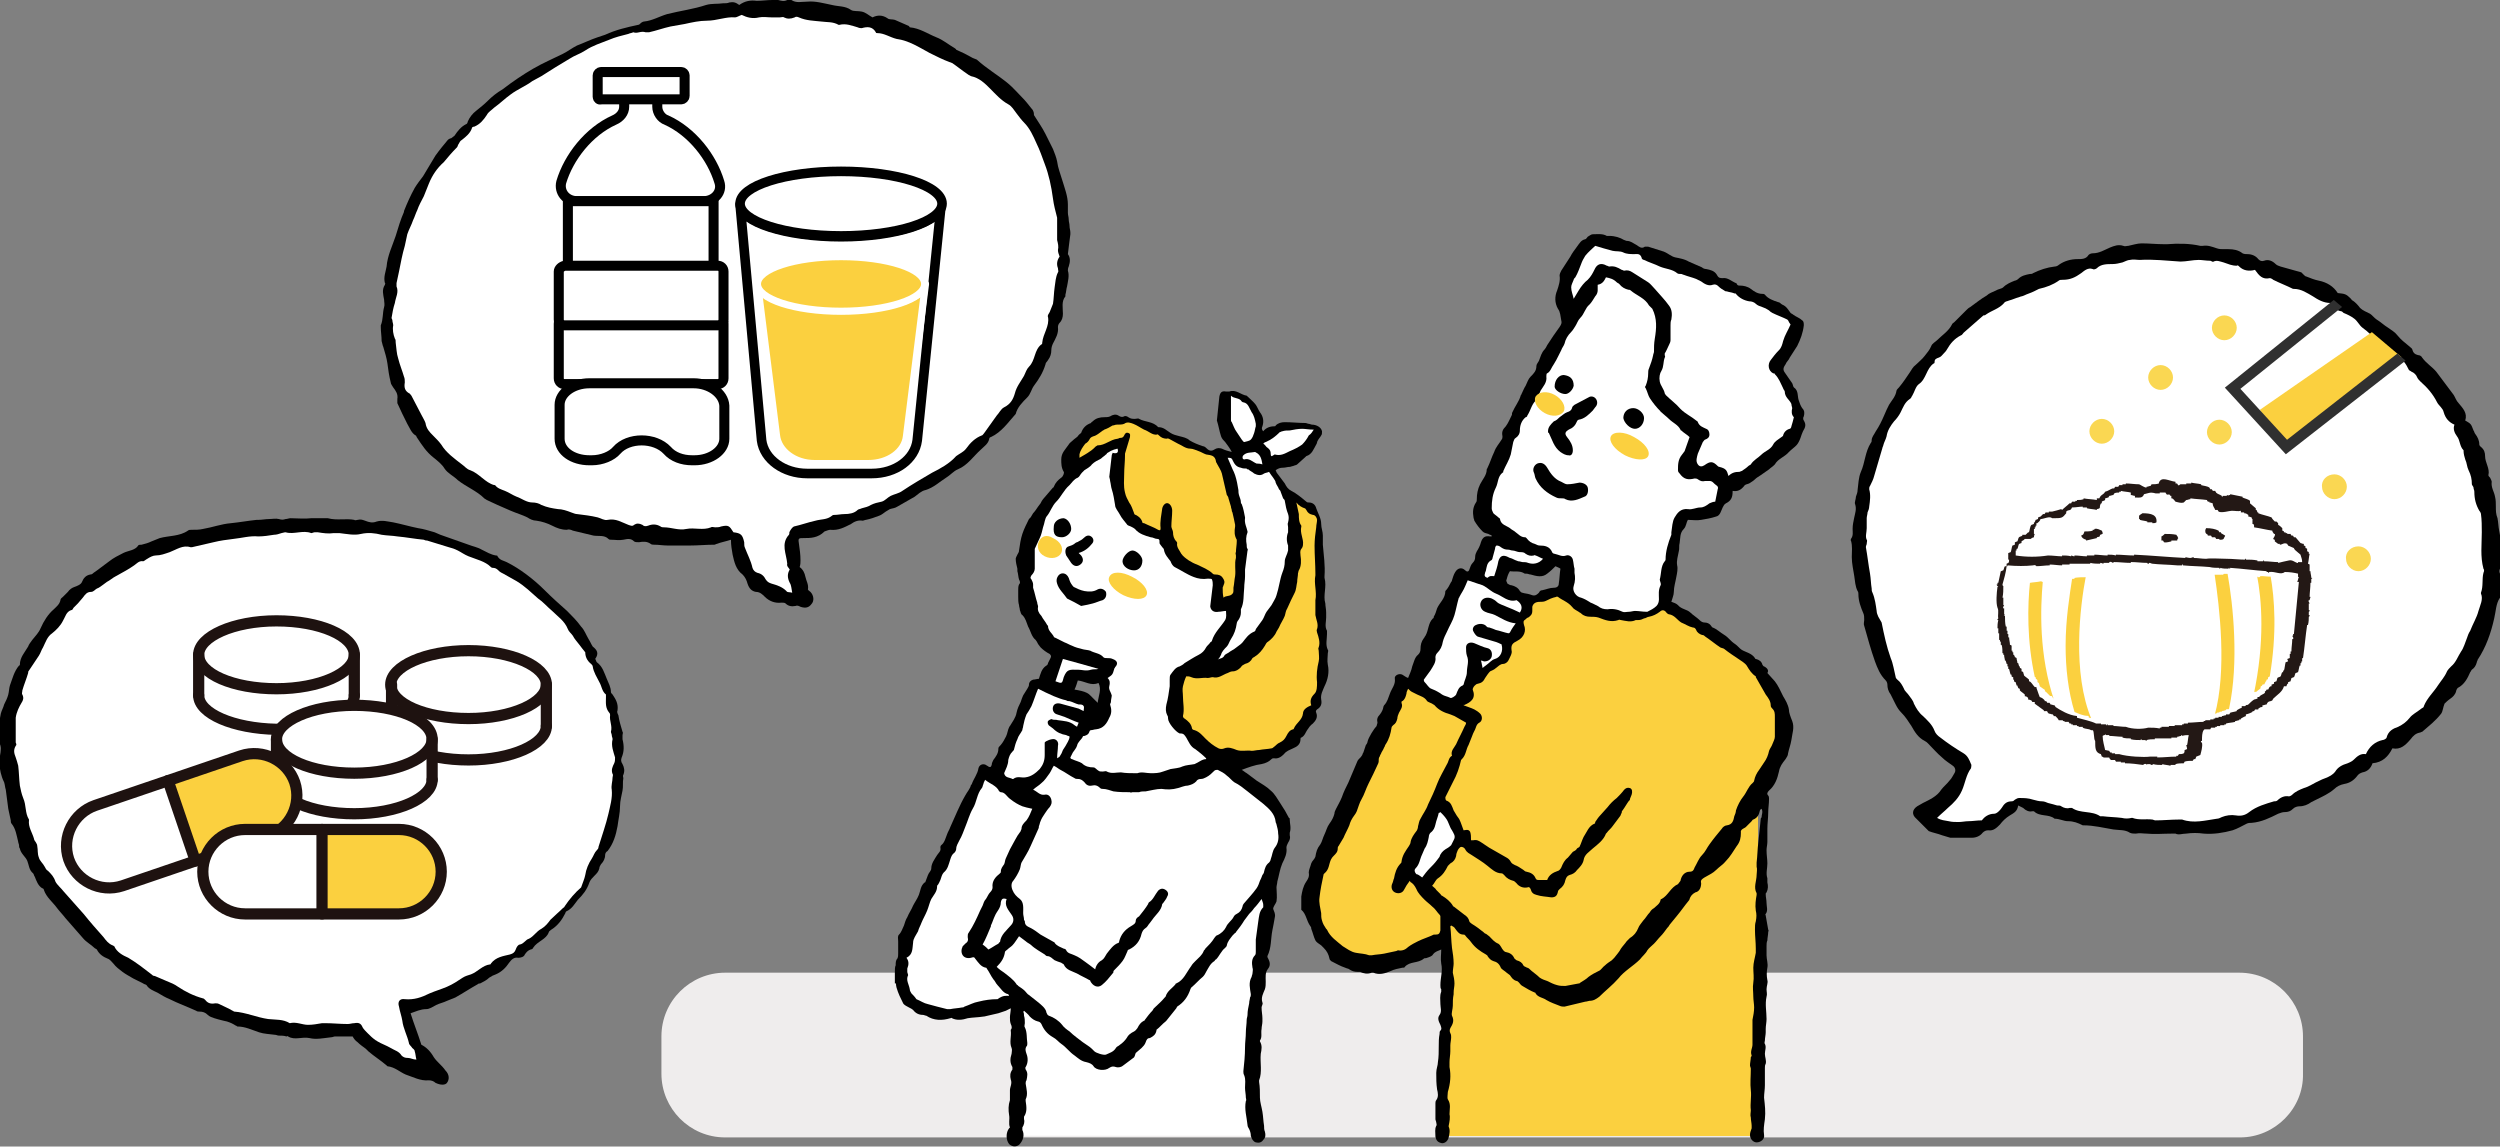 <?xml version="1.0" encoding="utf-8"?>
<!-- Generator: Adobe Illustrator 27.2.0, SVG Export Plug-In . SVG Version: 6.00 Build 0)  -->
<svg version="1.1" id="レイヤー_1" xmlns="http://www.w3.org/2000/svg" xmlns:xlink="http://www.w3.org/1999/xlink" x="0px"
	 y="0px" viewBox="0 0 302 138.5" style="enable-background:new 0 0 302 138.5;" xml:space="preserve">
<rect x="0" y="0" width="302" height="138.5" fill="#808080" stroke="none"/>
<style type="text/css">
	.st0{fill:#EFEDED;}
	.st1{fill:#FBD03F;}
	.st2{fill:#FFFFFF;}
	.st3{fill:#FFFFFF;stroke:#000000;stroke-width:1.212;stroke-miterlimit:10;}
	.st4{fill:#FFFFFF;stroke:#000000;stroke-width:1.16;stroke-linecap:round;stroke-linejoin:round;stroke-miterlimit:10;}
	.st5{fill:#FBD03F;stroke:#FFFFFF;stroke-width:0.865;stroke-linecap:round;stroke-linejoin:round;stroke-miterlimit:10;}
	.st6{fill-rule:evenodd;clip-rule:evenodd;fill:#FAD752;}
	.st7{fill-rule:evenodd;clip-rule:evenodd;fill:#231815;}
	.st8{fill-rule:evenodd;clip-rule:evenodd;fill:#FFFFFF;}
	.st9{clip-path:url(#SVGID_00000114037853603222390290000004993526172148346553_);}
	.st10{fill-rule:evenodd;clip-rule:evenodd;fill:#FBD03F;}
	.st11{fill-rule:evenodd;clip-rule:evenodd;fill:none;stroke:#303030;stroke-width:1.288;stroke-miterlimit:10;}
	.st12{fill:#FBD03F;stroke:#FFFFFF;stroke-width:0.251;stroke-linecap:round;stroke-linejoin:round;stroke-miterlimit:10;}
	.st13{fill:none;stroke:#1E1210;stroke-width:1.354;stroke-linecap:round;stroke-linejoin:round;stroke-miterlimit:10;}
</style>
<g>
	<path class="st0" d="M270.6,137.4H87.6c-4.3,0-7.7-3.5-7.7-7.7v-4.5c0-4.3,3.5-7.7,7.7-7.7h182.9c4.3,0,7.7,3.5,7.7,7.7v4.5
		C278.3,133.9,274.8,137.4,270.6,137.4z"/>
	
		<rect x="174.6" y="92.2" transform="matrix(-1 -4.496460e-11 4.496460e-11 -1 386.966 229.434)" class="st1" width="37.8" height="45"/>
	<polygon class="st2" points="122.7,137.2 151.8,137.2 151.6,123.3 154.2,102.6 122.7,102.6 	"/>
	<g>
		<path d="M108.3,119.3c0.2,0.7,0.5,1.3,0.8,1.9c0.1,0.2,0.5,0.4,0.7,0.5c0.2,0.1,0.4,0.2,0.5,0.3c0.3,0.4,0.7,0.6,1.2,0.6
			c0.1,0,0.3,0.1,0.4,0.1c0.9,0.6,1.9,0.6,2.9,0.3c0.1,0,0.2-0.1,0.2,0c0.6,0.3,1.3,0.2,1.9,0c0.6-0.1,1.3-0.1,1.9-0.2
			c0.2,0,0.4-0.1,0.5-0.1c0.4-0.1,0.9-0.2,1.3-0.3c0.3-0.1,0.6-0.2,0.9-0.3c0.2-0.1,0.4-0.2,0.6-0.3c0,0.4-0.1,0.8-0.1,1.1
			c0,0.3,0,0.5,0.1,0.8c0.1,0.2,0.2,0.5,0,0.7c0,0,0,0,0,0.1c0.1,0.7-0.2,1.4,0.1,2.1c0.1,0.2,0,0.5,0,0.7c-0.2,0.6-0.2,1.1,0.1,1.6
			c0,0.1,0,0.2,0,0.3c-0.3,0.4-0.3,0.8-0.2,1.2c0.2,0.5-0.1,0.9-0.1,1.3c0,0.3,0,0.6,0,0.8c0,0.1,0,0.2,0,0.4
			c-0.2,0.6-0.2,1.2-0.1,1.8c0.1,0.5-0.1,1,0.1,1.5c0,0-0.1,0.1-0.1,0.1c-0.4,0.5-0.4,1.4,0,1.9c0.3,0.3,0.8,0.4,1.2,0.1
			c0.5-0.5,0.7-1.2,0.4-1.8c0-0.1,0-0.2,0-0.3c0.2-0.3,0.3-0.7,0.2-1c0-0.1,0-0.2,0-0.3c0.4-0.6,0.3-1.2,0.2-1.9c0-0.1,0-0.2,0-0.2
			c0.3-0.6,0.1-1.2,0-1.9c0-0.1,0-0.3,0.1-0.4c0.1-0.5,0.2-0.9-0.1-1.3c0-0.1-0.1-0.2,0-0.3c0.3-0.5,0.3-1.1,0.1-1.6
			c-0.1-0.3-0.2-0.6,0-0.9c0.1-0.1,0.1-0.2,0.1-0.4c-0.1-0.6,0-1.3-0.3-1.9c-0.1-0.1,0-0.4,0-0.5c0-0.3,0-0.6-0.1-0.9
			c0-0.2,0-0.3-0.1-0.5c0,0,0.1,0,0.1-0.1c0.2,0.2,0.5,0.4,0.7,0.7c0.3,0.3,0.6,0.5,1,0.6c0.1,0,0.3,0.1,0.4,0.3
			c0.3,0.7,0.7,1.2,1.4,1.6c0.4,0.2,0.7,0.6,1,0.8c0.6,0.4,1,1,1.6,1.4c0.4,0.3,0.8,0.7,1.4,0.8c0.4,0.1,0.7,0.2,0.9,0.5
			c0.3,0.5,1.4,0.6,1.9,0.2c0.3-0.2,0.5-0.2,0.8-0.1c0.3,0.1,0.7,0,0.9-0.2c0.4-0.3,0.8-0.6,1.2-0.9c0.2-0.1,0.2-0.4,0.3-0.6
			c0.2-0.2,0.5-0.4,0.7-0.6c0.2-0.2,0.4-0.4,0.5-0.7c0.1-0.3,0.2-0.5,0.5-0.5c0.4-0.2,0.7-0.4,0.8-0.9c0,0,0-0.1,0-0.1
			c0.4-0.3,0.7-0.7,1.1-1c0,0,0.1-0.1,0.1-0.1c0.4-0.5,0.8-1,1.2-1.5c0-0.1,0.1-0.1,0.1-0.2c0.8-0.5,1.3-1.2,1.6-2.1
			c0-0.1,0.1-0.1,0.1-0.2c0.5-0.4,0.9-0.9,1.4-1.3c0.2-0.2,0.3-0.4,0.4-0.6c0.3-0.5,0.5-1,1-1.3c0.1-0.1,0.1-0.2,0.2-0.2
			c0.4-0.4,0.6-1,1.1-1.4c0.1-0.1,0.2-0.2,0.2-0.3c0.1-0.5,0.4-0.8,0.7-1.2c0.1-0.1,0.2-0.2,0.3-0.3c0,0,0.1,0,0.1-0.1
			c0.4-0.5,0.7-0.9,1-1.4c0.2-0.3,0.4-0.5,0.6-0.8c0.2-0.2,0.4-0.4,0.6-0.7c0.3-0.3,0.6-0.7,0.9-1.1c0.1,0.3,0.2,0.5,0.2,0.7
			c0,0.1,0,0.2,0,0.3c-0.5,0.5-0.5,1.1-0.6,1.7c-0.1,0.7-0.2,1.5-0.3,2.2c0,0.5,0,1,0,1.5c0,0.1,0,0.3-0.1,0.4
			c-0.4,0.4-0.4,0.9-0.3,1.5c0.1,0.2,0,0.5,0,0.7c0,0.1-0.1,0.3-0.1,0.4c-0.4,0.7-0.2,1.4-0.1,2.1c0,0.1,0,0.3-0.1,0.4
			c0,0.2-0.1,0.4-0.1,0.7c-0.1,0.5-0.2,0.9-0.2,1.4c0,0.2-0.1,0.4-0.1,0.6c0,0.5-0.1,1-0.1,1.5c0,0.6-0.1,1.2-0.1,1.8
			c0,1-0.1,2-0.2,2.9c0,0.2,0,0.3,0.1,0.5c0.2,0.5,0.1,1,0.1,1.5c0,0.4,0.1,0.8,0.1,1.2c0,0.1,0.1,0.3,0,0.4c-0.2,1,0.1,1.9,0.2,2.9
			c0,0.2,0.1,0.3,0.2,0.5c0.1,0.2,0.2,0.5,0.2,0.8c0.1,0.4,0.3,0.7,0.6,0.8c0.4,0.1,0.7,0,0.9-0.3c0.3-0.3,0.3-0.6,0.2-1
			c-0.1-0.2-0.1-0.5-0.1-0.7c-0.1-0.6-0.1-1.1-0.2-1.7c-0.1-0.6-0.3-1.2-0.3-1.7c0-0.7,0-1.3-0.1-1.9c0-0.1,0-0.2,0-0.2
			c0.4-1,0.1-2.1,0.2-3.2c0.1-0.5,0.2-1-0.1-1.5c0,0,0-0.1,0-0.1c0.3-0.4,0.1-0.9,0.2-1.4c0-0.3,0.1-0.6,0.1-0.9c0-0.1,0-0.3,0-0.4
			c0-0.4-0.1-0.8-0.1-1.3c0-0.2,0.2-0.4,0.1-0.6c-0.2-0.6,0.1-1.1,0.3-1.6c0.1-0.3,0.1-0.6,0.1-0.9c0-0.6-0.1-1.1,0.3-1.6
			c0.3-0.4,0.2-0.8,0-1.2c-0.1-0.1-0.1-0.3-0.1-0.3c0.5-1,0.4-2.1,0.6-3.1c0.1-0.5,0.2-1,0.3-1.6c0.1-0.4-0.1-0.7-0.2-1
			c0-0.3,0.3-0.6,0.4-0.9c0.1-0.6,0-1.2,0-1.7c0-0.2,0.1-0.5,0.1-0.7c0.2-0.7,0.3-1.5,0.6-2.2c0.3-0.6,0.6-1.2,0.5-1.9
			c0-0.2,0.1-0.4,0.2-0.6c0.2-0.3,0.3-0.6,0.2-0.9c0-0.1,0-0.2,0-0.3c0.2-0.6,0-1.1,0-1.6c0-0.1,0-0.2-0.1-0.2
			c-0.3-0.6-0.6-1.1-1-1.7c-0.4-0.6-0.7-1.2-1.2-1.6c-0.5-0.5-1.1-0.8-1.7-1.2c-0.4-0.3-0.8-0.6-1.2-0.9c-0.2-0.1-0.4-0.3-0.6-0.4
			c0.8-0.3,1.6-0.6,2.4-0.7c0.5-0.1,0.9-0.3,1.2-0.6c0.1-0.1,0.2-0.1,0.3-0.1c0.5,0.1,0.9-0.2,1.2-0.5c0.3-0.4,0.7-0.5,1.1-0.7
			c0.5-0.2,0.9-0.5,0.9-1.1c0-0.1,0-0.2,0.1-0.2c0.4-0.2,0.5-0.6,0.7-0.9c0.2-0.3,0.4-0.6,0.7-0.8c0.4-0.4,0.6-0.8,0.4-1.3
			c-0.1-0.2,0-0.3,0.1-0.4c0.5-0.3,0.6-0.7,0.5-1.2c-0.1-0.6,0.2-1.1,0.4-1.6c0.4-0.8,0.6-1.7,0.4-2.6c-0.1-0.5,0-1,0-1.4
			c0-0.1,0.1-0.3,0-0.4c-0.3-0.6-0.1-1.3-0.1-1.9c0-0.1,0-0.3,0-0.4c-0.3-0.5-0.1-1.1-0.1-1.6c0-0.2,0-0.4,0-0.6
			c0-0.4-0.1-0.8-0.1-1.1c0,0,0,0,0,0c-0.3-1,0.2-2-0.1-3.1c0-0.1,0-0.1,0-0.2c0.1-1.3-0.1-2.5-0.2-3.8c0-0.4,0-0.7,0-1.1
			c0-0.5-0.2-0.9-0.2-1.4c0-0.7-0.4-1.3-0.6-1.9c-0.1-0.4-0.4-0.7-0.9-0.7c-0.1,0-0.2,0-0.3-0.1c-0.6-0.5-1.2-1-1.8-1.3
			c-0.4-0.2-0.6-0.5-0.8-0.9c-0.3-0.4-0.6-0.8-0.9-1.2c-0.1-0.1-0.1-0.2-0.2-0.4c0.3-0.2,0.5-0.3,0.9-0.3c0.3,0,0.5-0.1,0.8-0.1
			c0.1,0,0.3-0.1,0.4-0.1c0.2-0.1,0.4-0.1,0.5-0.2c0.3-0.3,0.7-0.6,1-0.9c0,0,0.1-0.1,0.1-0.1c0.7-0.2,0.9-0.9,1.2-1.4
			c0.1-0.1,0.1-0.4,0.2-0.5c0.1-0.2,0.3-0.4,0.4-0.6c0.1-0.1,0.1-0.3,0.1-0.5c-0.1-0.5-0.7-0.8-1.2-0.8c-0.1,0-0.3-0.1-0.4-0.1
			c-0.1,0-0.3-0.1-0.4-0.1c-0.8,0-1.7-0.1-2.5-0.1c-0.4,0-0.8,0.1-1.1,0.4c0,0.1-0.1,0.1-0.2,0.1c-0.5,0-1,0.2-1.3,0.6
			c-0.2-0.2-0.2-0.4-0.1-0.6c0.2-0.6,0.1-1.2-0.3-1.7c-0.2-0.3-0.3-0.6-0.5-0.9c-0.3-0.4-0.7-0.7-1.1-1.1c0,0,0,0,0,0
			c-0.7-0.1-1.3-0.8-2.1-0.5c-0.1,0-0.2,0-0.4,0c-0.5-0.1-0.7,0.1-0.8,0.6c-0.1,1-0.2,1.9-0.3,2.9c0,0,0,0,0,0
			c0.2,0.6,0.3,1.3,0.5,1.9c0.1,0.3,0.3,0.5,0.5,0.7c0.3,0.4,0.6,0.8,0.8,1.2c-0.4-0.1-0.8-0.2-1.2-0.4c-0.3-0.1-0.6-0.1-0.9,0.1
			c-0.3,0.2-0.6,0.2-0.9-0.1c-0.1-0.1-0.3-0.3-0.5-0.3c-0.6-0.2-1.1-0.4-1.6-0.7c-0.3-0.3-0.8-0.4-1.2-0.5c-0.4-0.1-0.8-0.2-1.1-0.4
			c-0.5-0.3-0.8-0.7-1.5-0.7c-0.6-0.7-1.6-0.6-2.3-1c-0.1-0.1-0.3,0-0.5,0c-0.3,0-0.5,0-0.8-0.2c-0.1-0.1-0.4-0.2-0.5-0.1
			c-0.2,0.1-0.4,0.1-0.7-0.1c-0.3-0.2-0.7-0.1-1,0.1c-0.2,0.1-0.5,0.1-0.7,0.1c-0.5,0-1,0.1-1.4,0.5c-0.1,0.1-0.2,0.1-0.2,0.2
			c-0.6,0.2-1,0.6-1.2,1.2c-0.1,0.1-0.3,0.2-0.4,0.4c-0.2,0.2-0.4,0.3-0.6,0.5c-0.2,0.2-0.4,0.3-0.5,0.5c-0.4,0.6-0.9,1-0.9,1.8
			c0,0.5,0,1,0.3,1.5c0.1,0.1-0.1,0.6-0.3,0.7c-0.4,0.3-0.7,0.6-0.9,1.1c0,0.1-0.1,0.1-0.1,0.1c-0.4,0.5-0.8,0.9-1.2,1.4
			c-0.1,0.1-0.2,0.3-0.3,0.5c-0.1,0.1-0.2,0.3-0.3,0.4c-0.2,0.3-0.4,0.6-0.6,0.8c-0.1,0.2-0.2,0.3-0.3,0.5c-0.1,0.1-0.1,0.1-0.2,0.2
			c-0.3,0.6-0.6,1.2-0.8,1.8c-0.2,0.6-0.3,1.3-0.4,2c0,0.2-0.1,0.3-0.2,0.5c-0.1,0.2-0.2,0.4-0.2,0.5c0,0.4,0.1,0.8,0.2,1.2
			c0,0.1,0,0.2,0,0.3c0.1,0.3,0.1,0.7,0.2,1c0.1,0.2,0.2,0.4,0,0.6c-0.1,0.2-0.1,0.5-0.1,0.7c0,0.3,0,0.6,0,0.8c0,0.3,0,0.7,0.1,1
			c0,0.2,0.1,0.4,0.1,0.6c0.1,0.2,0.1,0.5,0.3,0.6c0.4,0.4,0.5,0.9,0.7,1.4c0.3,0.5,0.4,1.2,0.9,1.6c0.1,0.1,0.2,0.3,0.3,0.5
			c0.1,0.1,0.2,0.3,0.3,0.4c0.3,0.3,0.7,0.6,1.1,0.8c0.2,0.2,0.2,0.3,0.1,0.5c-0.1,0.2-0.2,0.4-0.3,0.6c0,0.1-0.1,0.3-0.2,0.3
			c-0.6,0.4-0.7,1-0.9,1.6c-0.2,0-0.5,0.1-0.7,0.1c-0.3,0.1-0.5,0.3-0.5,0.6c0,0.2-0.1,0.3-0.2,0.5c-0.2,0.3-0.3,0.5-0.5,0.8
			c-0.1,0.2-0.2,0.5-0.3,0.8c-0.2,0.4-0.4,0.8-0.5,1.3c-0.1,0.6-0.5,1.1-0.8,1.6c-0.1,0.1-0.1,0.2-0.2,0.4c-0.1,0.4-0.2,0.8-0.4,1.1
			c-0.2,0.4-0.4,0.7-0.7,1c-0.1,0.1-0.1,0.2-0.1,0.3c0,0.5-0.3,0.9-0.6,1.3c-0.1,0.2-0.2,0.4-0.2,0.6c-0.1,0.3-0.2,0.3-0.4,0.2
			c-0.1-0.1-0.2-0.1-0.3-0.2c-0.4-0.2-0.8,0-0.9,0.4c-0.1,0.7-0.6,1.3-0.8,1.9c0,0,0,0.1-0.1,0.1c-0.1,0.5-0.5,0.9-0.7,1.3
			c-0.7,1.2-1.2,2.5-1.8,3.8c-0.1,0.3-0.3,0.6-0.4,0.9c-0.2,0.5-0.3,1-0.7,1.3c-0.1,0.1-0.1,0.2-0.1,0.3c0.1,0.4-0.2,0.6-0.4,0.9
			c-0.3,0.5-0.7,1-0.7,1.6c0,0.3-0.3,0.5-0.4,0.8c-0.1,0.3-0.2,0.5-0.3,0.8c0,0,0,0.1-0.1,0.1c-0.5,0.4-0.5,1-0.7,1.5
			c-0.2,0.5-0.5,0.9-0.7,1.3c-0.2,0.5-0.5,0.9-0.7,1.4c-0.2,0.3-0.3,0.7-0.4,1c-0.2,0.4-0.3,0.8-0.6,1.1c-0.2,0.2-0.1,0.5-0.1,0.8
			c0,0.5,0,1,0,1.5c0,0.2,0,0.4-0.1,0.6c-0.2,0.2-0.2,0.5-0.2,0.8c-0.1,0.2-0.1,0.5-0.1,0.8c0,0.3,0,0.6,0,0.9c0,0.2,0,0.3,0,0.5
			C108.3,118.7,108.2,119,108.3,119.3z M129.8,83.3c0.2-0.4,0.3-0.8,0.4-1.1c0.9,0.1,1.6,0.7,2.5,0.3c0.4,0.8,0,1.5-0.1,2.4
			c-0.3-0.3-0.6-0.6-0.9-0.9c-0.1-0.1-0.2-0.2-0.4-0.3C130.9,83.5,130.4,83.4,129.8,83.3z"/>
		<path d="M158.3,111.9c0.1,0.1,0.1,0.2,0.1,0.3c0.2,0.5,0.3,1,0.5,1.4c0.1,0.2,0.4,0.4,0.7,0.6c0.1,0.1,0.2,0.2,0.3,0.3
			c0.4,0.4,0.6,0.8,0.7,1.3c0,0.1,0.1,0.2,0.2,0.3c0.6,0.3,1.1,0.6,1.7,0.8c0.2,0.1,0.4,0.1,0.5,0.2c0.3,0.2,0.6,0.3,1,0.3
			c0.1,0,0.2,0,0.3,0c0.4,0.2,0.9,0.3,1.4,0.1c0.1,0,0.1,0,0.2,0c0.7,0.3,1.4,0.1,2.1-0.2c0.4-0.2,0.9-0.3,1.4-0.4
			c0.1,0,0.3,0,0.3-0.1c0.6-0.7,1.6-0.4,2.3-1c0.1-0.1,0.2,0,0.4-0.1c0.3-0.1,0.6-0.2,0.7-0.4c0.3-0.4,0.6-0.4,1-0.6
			c0,0.6-0.1,1.1,0,1.7c0.2,0.9-0.1,1.7-0.1,2.6c0,0.2,0,0.4,0.1,0.5c0,0.1,0,0.2,0,0.3c-0.2,0.5-0.1,1-0.1,1.5
			c0,0.4,0.2,0.9-0.1,1.3c-0.3,0.4-0.1,0.8,0.1,1.2c0.1,0.3,0.2,0.5,0,0.7c-0.1,0.1-0.1,0.2-0.1,0.4c-0.1,0.5-0.1,1-0.1,1.5
			c0,0.6,0,1.3-0.1,1.9c0,0.4-0.2,0.8-0.2,1.3c0,0.7,0,1.3,0.1,2c0.1,0.4,0.2,0.9-0.1,1.3c-0.1,0.1-0.1,0.3-0.1,0.4
			c0,0.6,0,1.2,0,1.9c0,0.1,0.1,0.3,0.1,0.4c0,0.1,0.1,0.3,0,0.4c-0.2,0.4-0.1,0.8-0.1,1.3c0.1,0.5,0.3,0.7,0.8,0.8
			c0.4,0,0.7-0.3,0.8-0.7c0.1-0.4,0.2-0.9,0-1.3c0,0,0-0.1,0-0.1c0.1-0.5,0.2-1,0.1-1.4c0-0.6,0.2-1.2-0.2-1.8c-0.1-0.2,0-0.6,0-0.9
			c0.3-1,0.4-2,0.2-3c0-0.2,0-0.4,0-0.6c0-0.4,0.1-0.9,0.1-1.3c0-0.2,0-0.5,0-0.7c0-0.3,0.1-0.7,0.1-1c0-0.2,0-0.3-0.1-0.5
			c-0.1-0.2-0.1-0.4,0-0.6c0.3-0.5,0.5-0.9,0.2-1.5c-0.1-0.3,0.1-0.8,0.1-1.2c0-0.5,0-0.9,0.1-1.4c0-0.1,0-0.2,0-0.2
			c0-0.4,0.1-0.7,0.1-1.1c0-0.4-0.1-0.9-0.2-1.3c0-0.4,0.1-0.8,0.1-1.1c0-0.6-0.1-1.3-0.2-1.9c-0.1-0.9-0.1-1.7-0.2-2.6
			c0,0,0.1-0.1,0.1-0.1c0.2,0.1,0.4,0.2,0.5,0.4c0.3,0.4,0.5,0.7,1,0.7c0.1,0,0.1,0,0.2,0.1c0.2,0.3,0.5,0.5,0.7,0.8
			c0.5,0.7,1.1,1.1,1.8,1.5c0.1,0.1,0.2,0.1,0.2,0.2c0.2,0.3,0.4,0.5,0.7,0.6c0.4,0.1,0.7,0.3,0.9,0.8c0.1,0.2,0.5,0.4,0.7,0.6
			c0.1,0.1,0.3,0.2,0.4,0.3c0.2,0.3,0.4,0.6,0.8,0.7c0.1,0,0.2,0.1,0.3,0.2c0.1,0.1,0.2,0.3,0.4,0.4c0.5,0.3,1,0.6,1.5,0.8
			c0,0,0.1,0,0.1,0.1c0.3,0.5,0.9,0.5,1.3,0.8c0.5,0.3,1.1,0.5,1.6,0.7c0.2,0.1,0.4,0.1,0.6,0.1c0.8-0.2,1.7-0.4,2.5-0.6
			c0.2,0,0.4-0.1,0.5-0.1c0.5,0,0.8-0.2,1.2-0.5c0.7-0.7,1.6-1.4,2.3-2.2c0.7-0.9,1.8-1.5,2.6-2.3c0.3-0.4,0.7-0.7,0.9-1.1
			c0.2-0.3,0.5-0.5,0.8-0.8c0.3-0.3,0.5-0.6,0.8-0.9c0.3-0.3,0.5-0.6,0.8-1c0.1-0.1,0.2-0.2,0.3-0.4c0.3-0.4,0.6-0.7,0.9-1.1
			c0.5-0.6,0.9-1.2,1.4-1.8c0.1-0.1,0.1-0.2,0.1-0.2c0.1-0.3,0.3-0.6,0.7-0.8c0.5-0.1,0.7-0.6,0.7-1.1c-0.1-0.4,0.1-0.5,0.4-0.7
			c0.5-0.3,1-0.5,1.4-0.9c0.4-0.4,0.9-0.7,1.2-1.1c0.5-0.5,0.9-1.2,1.3-1.8c0.4-0.5,0.5-1,0.5-1.6c-0.1-0.5,0.5-0.5,0.7-0.8
			c0.2-0.2,0.4-0.4,0.6-0.6c0.1-0.1,0.1-0.2,0.2-0.2c0.5-0.2,0.7-0.6,0.8-1.1c0-0.1,0.1-0.1,0.2-0.2c0.2,0.4,0,0.7,0,1
			c0,0.1-0.1,0.1-0.1,0.2c-0.1,1-0.2,2-0.3,2.9c-0.1,0.8-0.1,1.6-0.2,2.4c0,0.2,0,0.4,0,0.5c0.1,0.3,0,0.7,0,1c0,0.7-0.4,1.5,0,2.2
			c0,0,0,0.1,0,0.2c-0.1,0.6-0.2,1.2-0.1,1.9c0.1,0.4,0.1,0.8,0,1.3c-0.1,0.3-0.1,0.6-0.1,1c0,0.8,0.1,1.5,0.1,2.3
			c0,0.2,0,0.3,0,0.5c-0.1,0.6-0.3,1.2-0.3,1.8c0,0.6,0.1,1.2,0,1.8c-0.1,0.6,0,1.1,0,1.7c0,0.4,0.1,0.9,0.1,1.3
			c0,0.5-0.1,1-0.2,1.5c0,0.4,0,0.8,0,1.3c0,0.6,0,1.1,0,1.7c0,0.4-0.3,0.8-0.1,1.3c0,0.1-0.1,0.2-0.1,0.2c0,0.3-0.1,0.7-0.1,1
			c0,0.1,0.1,0.3,0.1,0.4c0,0.9-0.1,1.8,0,2.6c0.1,0.8-0.1,1.6,0,2.4c0,0.3-0.1,0.6,0,0.9c0,0.3,0.1,0.7,0.1,1c0,0.1,0,0.2,0,0.3
			c-0.1,0.3-0.2,0.5-0.2,0.8c0,0.5,0.4,0.9,0.8,0.9c0.5,0,1-0.4,0.9-0.9c-0.1-0.6,0-1.2,0.1-1.9c0.1-0.9,0-1.7-0.1-2.6
			c0-0.5,0.1-1,0.1-1.5c0-0.7,0-1.4,0-2.1c0-0.2,0-0.3,0.1-0.5c0.1-0.4-0.1-0.8-0.1-1.2c0-0.4,0.2-0.8,0-1.2c-0.1-0.1,0-0.3,0-0.4
			c0-0.3,0.1-0.7,0.1-1c0-0.1,0-0.2,0-0.4c0-0.4,0.1-0.8,0.1-1.2c0-0.9-0.2-1.8,0-2.7c0.1-0.3,0-0.6,0-0.9c0-0.4,0.2-0.8,0.1-1.1
			c-0.1-0.5-0.1-1,0-1.5c0.1-0.5-0.1-1-0.1-1.5c0-0.4,0-0.7,0-1.1c0-0.2,0-0.5,0.1-0.7c0-0.3,0.1-0.7,0.1-1c0-0.1,0.1-0.2,0-0.3
			c-0.1-0.6-0.2-1.1-0.3-1.7c0-0.1-0.1-0.2,0-0.2c0.3-0.4,0.1-0.9,0.1-1.3c0-0.4-0.1-0.7-0.1-1.1c0-0.1,0-0.1,0.1-0.2
			c0.2-0.4,0.2-0.8,0.1-1.2c0-0.2,0-0.3,0-0.5c-0.2-0.6,0-1.2,0-1.8c0-0.5-0.1-1-0.1-1.6c0-0.3,0.1-0.7,0.1-1c0-0.4,0-0.8,0-1.2
			c0-0.1,0-0.2,0-0.4c0-0.6,0.1-1.3,0.1-1.9c0-0.6,0.1-1.1,0.1-1.7c0-0.1,0-0.3-0.1-0.4c-0.2-0.2-0.1-0.4,0.1-0.6
			c0.7-0.6,1-1.4,1.2-2.3c0.1-0.6,0.4-1,0.8-1.5c0.1-0.2,0.3-0.4,0.3-0.7c0.1-0.5,0.3-1,0.4-1.6c0.1-0.8,0.4-1.5,0.1-2.3
			c-0.2-0.5-0.4-1-0.4-1.4c-0.1-0.6-0.4-1.1-0.7-1.6c-0.3-0.6-0.6-1.3-1-1.8c-0.3-0.3-0.6-0.7-0.9-1c0.2-0.3,0-0.6-0.4-0.8
			c-0.1,0-0.1-0.1-0.2-0.2c-0.1-0.4-0.4-0.6-0.8-0.7c0,0-0.1,0-0.1-0.1c-0.4-0.6-1.1-0.7-1.6-1c-0.3-0.2-0.5-0.5-0.8-0.7
			c-0.5-0.3-0.8-0.8-1.3-1.1c-0.5-0.3-0.9-0.7-1.4-0.9c-0.1,0-0.1-0.1-0.2-0.2c-0.2-0.3-0.5-0.4-0.8-0.4c-0.2,0-0.4-0.1-0.6-0.3
			c-0.3-0.3-0.8-0.6-1.1-0.9c-0.4-0.4-1.1-0.4-1.5-0.9c-0.2-0.2-0.5-0.3-0.8-0.4c0.1-0.4,0.3-0.8,0.3-1.2c0-0.6,0.2-1.2,0.3-1.8
			c0.1-0.5,0.2-1,0.1-1.4c-0.1-0.6,0.1-1.1,0.2-1.7c0.1-0.3,0-0.7,0.1-1c0.1-0.6,0-1.2,0.5-1.7c0.3-0.3,0.3-0.8,0.5-1.1
			c0.5,0,1.1,0.1,1.6,0c0.6-0.1,1.2-0.2,1.8-0.4c0.5-0.1,0.6-0.7,0.8-1.1c0.1-0.2,0.2-0.4,0.4-0.5c0.6-0.3,0.8-0.7,0.8-1.4
			c0,0,0-0.1,0-0.1c0.6,0.1,1-0.1,1.4-0.6c0.1-0.2,0.4-0.2,0.6-0.3c0.3-0.2,0.5-0.3,0.7-0.5c0.2-0.2,0.4-0.3,0.7-0.5
			c0.3-0.2,0.7-0.5,1-0.7c0.2-0.2,0.4-0.3,0.6-0.5c0,0,0.1-0.1,0.1-0.1c0.4-0.7,1.2-0.9,1.7-1.5c0.3-0.3,0.6-0.5,0.9-0.8
			c0.2-0.2,0.4-0.6,0.5-0.9c0.1-0.3,0.2-0.6,0.3-0.8c0.3-0.5,0.4-0.8,0.1-1.3c-0.1-0.1-0.1-0.4,0-0.5c0.1-0.4,0.1-0.7-0.2-1
			c-0.2-0.3-0.3-0.6-0.4-0.9c-0.2-0.5,0-1.2-0.6-1.6c-0.1-0.1-0.1-0.3-0.2-0.5c-0.3-0.4-0.6-0.9-0.9-1.3c-0.3-0.4-0.1-0.7,0.1-1
			c0.1-0.3,0.4-0.5,0.5-0.8c0.3-0.5,0.6-0.9,0.9-1.4c0.4-0.8,0.7-1.6,0.8-2.5c0-0.2,0-0.5-0.2-0.6c-0.3-0.3-0.7-0.4-1.1-0.7
			c-0.1-0.1-0.2-0.1-0.3-0.2c-0.3-0.4-0.5-0.8-1-1c-0.2-0.1-0.3-0.3-0.5-0.3c-0.6-0.2-1.2-0.4-1.6-0.9c-0.1-0.1-0.2-0.1-0.3-0.1
			c-0.6,0-1-0.3-1.4-0.6c-0.4-0.3-0.9-0.4-1.3-0.4c-0.2,0-0.3,0-0.4-0.2c0-0.1-0.1-0.1-0.1-0.1c-0.5-0.2-1-0.7-1.6-0.6
			c-0.3,0-0.5,0-0.7-0.4c-0.3-0.5-0.8-0.6-1.3-0.7c-0.2,0-0.4-0.1-0.5-0.2c-0.5-0.2-1.1-0.5-1.6-0.7c-0.5-0.3-1.1-0.4-1.6-0.5
			c-0.5-0.1-0.9-0.5-1.4-0.7c-0.6-0.2-1.3-0.4-1.9-0.6c-0.1,0-0.3,0-0.4,0c-0.4,0.3-0.7,0-1-0.2c-0.4-0.2-0.7-0.5-1.2-0.5
			c-0.1,0-0.2-0.1-0.3-0.1c-0.5-0.3-1.1-0.5-1.8-0.5c-0.1,0-0.2,0-0.3,0c-0.5-0.3-1.1-0.2-1.7-0.2c-0.2,0-0.4,0.2-0.6,0.3
			c-0.1,0.1-0.2,0.3-0.3,0.3c-0.5,0.1-0.7,0.5-1,0.9c-0.3,0.4-0.6,0.8-0.8,1.2c-0.4,0.6-0.7,1.1-1.1,1.7c-0.1,0.2-0.2,0.4-0.2,0.6
			c0.1,0.6-0.1,1.2-0.3,1.8c-0.3,0.7-0.3,1.5,0.1,2.2c0.3,0.4,0.3,0.9,0.4,1.4c0.1,0.3,0,0.5-0.2,0.8c-0.5,0.7-1,1.4-1.5,2.2
			c-0.1,0.2-0.2,0.4-0.3,0.5c-0.4,0.4-0.5,0.9-0.7,1.4c-0.1,0.2-0.3,0.4-0.3,0.6c0,0.6-0.3,0.9-0.7,1.3c-0.3,0.3-0.4,0.7-0.6,1.1
			c-0.2,0.3-0.3,0.6-0.5,1c0,0.1-0.1,0.1-0.1,0.2c-0.2,0.7-0.7,1.3-1,2c-0.1,0.1,0,0.3-0.1,0.4c-0.2,0.4-0.4,0.9-0.7,1.3
			c-0.4,0.4-0.5,0.7-0.4,1.2c0,0.1,0,0.3-0.1,0.4c-0.3,0.5-0.7,0.9-0.9,1.5c-0.3,0.6-0.5,1.3-0.8,1.9c0,0.1-0.1,0.1-0.1,0.2
			c0,0.7-0.5,1.2-0.8,1.8c-0.3,0.6-0.4,1.2-0.4,1.8c0,0.1,0,0.3-0.1,0.4c-0.4,0.6-0.4,1.2-0.3,1.8c0,0.1,0.1,0.3,0.1,0.4
			c0.3,0.5,0.6,0.9,1,1.3c0.2,0.2,0.4,0.2,0.7,0.3c0.1,0.1,0.3,0.1,0.4,0.2c0,0,0,0.1,0,0.1c-0.1,0-0.1,0-0.2,0
			c-0.6-0.1-0.9,0.1-1.1,0.7c-0.1,0.4-0.3,0.8-0.5,1.1c-0.1,0.2-0.2,0.4-0.2,0.7c0,0.3-0.1,0.5-0.3,0.7c-0.2,0.2-0.3,0.5-0.4,0.8
			c-0.1,0.3-0.3,0.3-0.5,0.1c-0.4-0.4-0.9-0.3-1.2,0.2c-0.2,0.3-0.3,0.7-0.4,1c0,0.1,0,0.1-0.1,0.2c-0.2,0.4-0.4,0.8-0.7,1.1
			c0,0,0,0,0,0c0,0.9-0.7,1.4-1,2.1c-0.1,0.3-0.2,0.7-0.4,1c0,0.1,0,0.2-0.1,0.2c-0.6,0.6-0.5,1.4-0.9,2.1c-0.1,0.1-0.1,0.2-0.2,0.3
			c-0.3,0.4-0.4,0.8-0.4,1.3c0,0.3-0.1,0.5-0.3,0.7c-0.4,0.3-0.5,0.9-0.7,1.4c-0.1,0.5-0.3,0.9-0.5,1.4c-0.3-0.1-0.5-0.3-0.7-0.4
			c-0.4-0.2-1,0.1-0.9,0.5c0.1,0.7-0.4,1.2-0.6,1.8c-0.2,0.5-0.3,1-0.7,1.4c-0.1,0.1-0.1,0.4-0.2,0.6c-0.1,0.2-0.2,0.4-0.3,0.5
			c-0.3,0.3-0.4,0.6-0.3,1c0,0.1-0.1,0.3-0.1,0.4c-0.3,0.3-1,1.4-1.1,1.9c0,0.1-0.1,0.3-0.2,0.4c-0.1,0.3-0.2,0.6-0.3,0.9
			c-0.1,0.1-0.1,0.3-0.2,0.4c-0.1,0.2-0.4,0.4-0.5,0.6c-0.4,0.9-0.7,1.7-1.1,2.6c-0.3,0.6-0.6,1.2-0.8,1.8c-0.2,0.5-0.5,1-0.7,1.4
			c-0.1,0.2-0.2,0.4-0.2,0.6c-0.1,0.4-0.3,0.8-0.6,1.2c-0.3,0.4-0.4,0.9-0.6,1.3c-0.2,0.4-0.3,0.9-0.5,1.2c-0.4,0.5-0.5,0.9-0.6,1.5
			c-0.1,0.3-0.4,0.5-0.5,0.8c-0.1,0.4-0.3,0.8-0.3,1.1c0.1,0.5-0.1,0.8-0.3,1.1c-0.4,0.6-0.5,1.2-0.6,1.8c0,0.5,0,1.1,0,1.6
			C157.8,110.4,157.8,111.2,158.3,111.9z M182,70c0.1-0.4,0.2-0.7,0.4-1c0.6,0.1,1.2-0.1,1.8,0.3c0,0,0.1,0,0.2,0
			c0.2,0,0.3,0.1,0.5,0.1c0.7,0.2,1.4,0.4,2-0.1c0.4-0.3,0.7-0.6,1-0.9c0.2,0.1,0.5,0.2,0.6,0.3c-0.1,0.6-0.1,1.2-0.2,1.8
			c0,0.3-0.2,0.5-0.6,0.5c-0.5,0-0.9,0.2-1.4,0.3c-0.2,0-0.3,0.1-0.4,0.3c-0.4,0.4-0.6,0.4-1.1,0.2c-0.3-0.1-0.6-0.1-0.9-0.2
			c-0.1,0-0.2-0.1-0.3-0.2c-0.2-0.4-0.6-0.6-1-0.7c-0.2,0-0.3-0.1-0.5-0.2C182,70.3,181.9,70.1,182,70z"/>
		<path class="st2" d="M127.3,92.5c-0.2,0.3-0.3,0.6-0.5,0.9c-0.3,0.4-0.6,0.9-1,1.2c-0.3,0.3-0.7,0.5-1,0.8
			c0.5,0.2,0.8,0.7,1.4,0.6c0.4-0.1,0.7,0.2,0.8,0.6c0.1,0.4,0,0.6-0.2,0.9c-0.2,0.2-0.4,0.5-0.6,0.8c-0.2,0.3-0.4,0.6-0.5,0.9
			c-0.1,0.2-0.1,0.4-0.2,0.6c0,0.1,0,0.2-0.1,0.4c-0.3,0.7-0.6,1.3-0.9,2c-0.3,0.7-0.7,1.3-1.1,2c-0.1,0.2-0.1,0.5-0.2,0.8
			c-0.2,0.5-0.5,1-0.8,1.4c-0.2,0.2-0.3,0.6-0.1,1.1c0.2,0.5,0.5,0.8,0.9,1.1c0.5,0.4,0.4,1.1,0.4,1.7c0,0.3,0.1,0.5,0.1,0.8
			c0,0.1,0.1,0.1,0.1,0.2c0,0.5,0.3,0.6,0.7,0.8c0.4,0.2,0.8,0.5,1.2,0.8c0.5,0.3,1.1,0.6,1.6,0.9c0,0,0.1,0,0.1,0.1
			c0.3,0.4,0.7,0.5,1.1,0.7c0.1,0,0.3,0.1,0.3,0.2c0.2,0.4,0.6,0.4,1,0.6c0.5,0.2,0.9,0.5,1.3,0.8c0.4,0.3,0.7,0.5,1.2,0.9
			c0.1-0.5,0.4-0.9,0.8-1.1c0.3-0.2,0.4-0.5,0.6-0.8c0.4-0.5,0.8-1.1,1.4-1.3c0.1,0,0.1-0.2,0.1-0.2c0.2-0.8,0.7-1.4,1.4-1.8
			c0.3-0.2,0.6-0.3,0.6-0.7c0-0.2,0.2-0.4,0.4-0.5c0.4-0.5,0.8-1,1.1-1.5c0-0.1,0.1-0.2,0.1-0.2c0.5-0.3,0.7-0.9,1.1-1.4
			c0.3-0.3,0.6-0.3,0.9-0.1c0.3,0.2,0.4,0.5,0.2,0.8c-0.1,0.3-0.3,0.5-0.5,0.8c0,0-0.1,0.1-0.1,0.1c-0.1,0.8-0.8,1.3-1.2,1.9
			c-0.1,0.1-0.2,0.3-0.3,0.4c-0.2,0.2-0.3,0.5-0.5,0.6c-0.3,0.2-0.4,0.4-0.5,0.7c-0.2,0.9-0.7,1.5-1.5,1.9c-0.1,0-0.2,0.1-0.2,0.2
			c-0.2,0.4-0.3,0.8-0.6,1.2c-0.3,0.4-0.6,0.7-1,1.1c-0.1,0.1-0.1,0.1-0.1,0.2c0,0.1,0,0.1-0.1,0.2c-0.4,0.5-0.8,1-1.3,1.4
			c-0.5,0.4-1.1,0.1-1.4-0.5c0-0.1,0-0.1-0.1-0.1c-0.5-0.3-1-0.5-1.5-0.8c-0.6-0.3-1.3-0.4-1.6-1.1c-0.1-0.1-0.2-0.1-0.3-0.2
			c-0.3-0.1-0.6-0.2-0.8-0.3c-0.3-0.2-0.5-0.5-0.9-0.5c-0.1,0-0.2-0.1-0.3-0.2c-0.3-0.2-0.5-0.3-0.8-0.5c-0.3-0.2-0.6-0.4-0.8-0.6
			c-0.2-0.2-0.5-0.3-0.7-0.5c-0.3-0.2-0.5-0.4-0.8-0.6c-0.3,0.4-0.5,0.8-0.8,1.1c-0.2,0.2-0.4,0.3-0.6,0.5c-0.1,0.1-0.3,0.2-0.3,0.3
			c-0.1,0.7-0.4,1.2-1,1.8c0.3,0.3,0.6,0.5,0.9,0.7c0.5,0.4,1.1,0.8,1.5,1.4c0,0.1,0.2,0.1,0.2,0.2c0.3,0.2,0.6,0.4,0.8,0.6
			c0.2,0.2,0.3,0.4,0.5,0.5c0.6,0.5,1.2,0.9,1.7,1.4c0.2,0.2,0.4,0.5,0.4,0.7c0.1,0.2,0.1,0.3,0.3,0.4c0.6,0.2,1.2,0.6,1.6,1.1
			c0.2,0.3,0.6,0.6,0.9,0.8c0.5,0.5,1.1,0.9,1.6,1.3c0.4,0.3,0.8,0.5,1.1,0.8c0.1,0.1,0.2,0.2,0.3,0.3c0.2,0.2,1.1,0.5,1.4,0.4
			c0.4-0.2,0.9-0.3,1.2-0.8c0.1-0.2,0.3-0.2,0.5-0.4c0.3-0.2,0.6-0.5,0.8-0.8c0.2-0.4,0.5-0.6,0.9-0.8c0.2-0.1,0.3-0.3,0.4-0.4
			c0.2-0.4,0.4-0.7,0.8-0.9c0,0,0.1,0,0.1-0.1c0.3-0.4,0.6-0.8,0.9-1.1c0.1-0.1,0.1-0.2,0.2-0.3c0.4-0.4,0.9-0.8,1.3-1.3
			c0,0,0.1-0.1,0.1-0.1c0.2-0.7,0.8-1,1.2-1.5c0-0.1,0.1-0.1,0.1-0.1c0.9-0.4,1.2-1.3,1.8-2.1c0.1-0.2,0.3-0.4,0.5-0.6
			c0.4-0.4,0.8-0.7,1-1.2c0-0.1,0.2-0.2,0.2-0.3c0.4-0.4,0.8-0.8,1.1-1.3c0.1-0.1,0.2-0.3,0.3-0.3c0.5-0.2,0.9-0.6,1.1-1
			c0.2-0.5,0.7-0.8,0.9-1.2c0.1-0.2,0.2-0.3,0.4-0.4c0.4-0.2,0.6-0.5,0.7-0.9c0-0.1,0.1-0.3,0.2-0.4c0.5-0.6,1-1.1,1.5-1.8
			c0.2-0.3,0.3-0.6,0.4-0.9c0.1-0.2,0.2-0.4,0.3-0.7c0.1-0.1,0.2-0.3,0.2-0.4c0.1-0.4,0.2-0.8,0.6-1.1c0.1-0.1,0.2-0.3,0.2-0.4
			c0.2-0.5,0.2-1,0.5-1.4c0.4-0.5,0.5-1.1,0.4-1.7c0-0.4-0.1-0.7-0.2-1.1c0-0.1-0.1-0.2-0.1-0.3c-0.1-1-0.8-1.6-1.5-2.2
			c-0.6-0.5-1.3-1-1.9-1.5c-0.5-0.4-1-0.8-1.6-1.1c-0.3-0.2-0.6-0.6-0.9-0.8c-0.3-0.3-0.7-0.5-1.1-0.7c-0.1,0-0.3,0-0.4,0.1
			c-0.3,0.3-0.6,0.6-1,0.8c-0.2,0.1-0.4,0.2-0.6,0.2c-0.3,0-0.5,0.1-0.6,0.3c-0.3,0.3-0.6,0.4-1,0.5c-0.4,0-0.8,0.2-1.2,0.3
			c-0.7,0.2-1.3,0.2-2,0.1c-0.6,0-1.3,0.2-1.9,0.3c-0.3,0-0.6,0-0.8,0.1c-0.3,0-0.5,0-0.8,0c-0.1,0-0.2,0.1-0.3,0
			c-0.7,0-1.3,0-2-0.1c-0.4-0.1-0.8-0.3-1.3-0.3c-0.1,0-0.2,0-0.3-0.1c-0.3-0.3-0.6-0.4-1-0.3c-0.4,0.1-0.7-0.1-0.9-0.4
			c-0.2-0.2-0.4-0.4-0.8-0.4c-0.1,0-0.3,0-0.4-0.1c-0.6-0.3-1.1-0.7-1.7-1C127.9,92.9,127.7,92.7,127.3,92.5z"/>
		<path class="st2" d="M135,54.2c-0.1,0-0.3,0.1-0.4,0.1c-0.3,0.1-0.5,0.2-0.8,0.4c-0.1,0-0.1,0.2-0.2,0.2c-0.2,0.2-0.4,0.3-0.6,0.5
			c-0.4,0.2-0.8,0.4-1.1,0.7c-0.2,0.3-0.6,0.5-0.9,0.7c-0.1,0.1-0.2,0.2-0.3,0.3c-0.2,0.2-0.3,0.5-0.5,0.6c-0.5,0.2-0.7,0.6-1,0.9
			c-0.7,0.6-1,1.4-1.6,2c-0.5,0.5-0.7,1.2-1.1,1.7c-0.3,0.3-0.3,0.9-0.5,1.4c-0.1,0.4-0.2,0.9-0.4,1.3c-0.2,0.4-0.4,0.9-0.6,1.3
			c0,0.1,0,0.2,0,0.3c0,0.7,0,1.4,0,2.1c0,0.3-0.2,0.6-0.4,0.8c-0.1,0.2-0.2,0.3,0,0.5c0.1,0.2,0.2,0.4,0.2,0.6c0,0.1,0,0.3,0,0.4
			c0.2,0.6,0.3,1.2,0.5,1.8c0,0.2,0.1,0.3,0.1,0.5c-0.1,0.4,0.1,0.8,0.4,1.1c0.2,0.4,0.5,0.7,0.7,1.1c0,0,0.1,0.1,0.1,0.1
			c0,0.6,0.5,0.9,0.7,1.3c0,0,0,0.1,0.1,0.1c0.4,0.2,0.8,0.4,1.2,0.6c0.3,0.1,0.6,0.3,0.9,0.4c0.4,0.2,0.8,0.3,1.2,0.4
			c0.3,0.1,0.7,0.1,1,0.2c0.5,0.3,1.2,0.3,1.6,0.8c0.1,0.1,0.3,0.1,0.5,0.1c0.2,0,0.4,0,0.6,0.1c0.6,0.2,0.7,0.6,0.3,1
			c0,0.1-0.1,0.1-0.1,0.2c-0.2,0.7-0.2,0.7-0.8,1.1c0.3,0.3,0.3,0.6,0.2,1c-0.1,0.4,0.2,0.7,0.3,1.1c0,0.2-0.1,0.5-0.1,0.8
			c0,0.1-0.1,0.2-0.1,0.3c0.2,0.6,0.2,1.1-0.1,1.6c-0.3,0.7-0.7,1.3-1.6,1.4c-0.2,0-0.4,0.1-0.6,0.1c-0.1,0-0.2,0.1-0.2,0.2
			c-0.1,0.3-0.3,0.4-0.6,0.5c-0.1,0-0.2,0-0.2,0.1c-0.2,0.4-0.6,0.6-0.7,1.1c-0.1,0.3-0.3,0.5-0.5,0.8c-0.1,0.2-0.2,0.4-0.3,0.6
			c0,0.1,0.1,0.2,0.2,0.2c0.4,0.2,0.9,0.3,1.2,0.5c0.4,0.4,0.9,0.5,1.4,0.5c0.2,0,0.4,0.3,0.6,0.4c0.1,0.1,0.3,0.1,0.5,0.1
			c0.2,0,0.4-0.1,0.5,0c0.6,0.3,1.1,0.1,1.7,0.1c0.6,0.1,1.2,0.1,1.7,0.1c0.1,0,0.2,0,0.3,0c0.5-0.2,1.1,0,1.6,0c0.5,0,1,0,1.5-0.2
			c0.3-0.1,0.6-0.2,0.9-0.3c0.5-0.1,1-0.1,1.4-0.3c0.5-0.2,1-0.2,1.5-0.3c0.5-0.2,0.9-0.6,1.4-0.6c0,0,0-0.1,0-0.1
			c-0.4-0.4-0.9-0.8-1.3-1.1c-0.6-0.3-0.8-0.9-1.1-1.4c-0.2-0.3-0.3-0.5-0.7-0.5c0,0-0.1,0-0.1,0c-0.5-0.2-1.4-1.3-1.4-1.8
			c0-0.1,0-0.3-0.1-0.4c-0.2-0.4-0.2-0.8-0.1-1.3c0.2-0.7,0.3-1.5,0.4-2.2c0-0.3,0-0.5,0-0.8c0-0.2,0-0.5,0.1-0.6
			c0.3-0.4,0.6-0.9,1.1-1c0.2-0.1,0.4-0.2,0.6-0.4c0.5-0.3,1.1-0.7,1.7-1c0.4-0.2,0.7-0.5,0.9-0.9c0.1-0.2,0.4-0.4,0.5-0.6
			c0.1-0.1,0.2-0.1,0.2-0.2c0.3-1,1.1-1.7,1.6-2.5c0.2-0.4,0.1-0.7,0.1-1.1c-0.3,0-0.6,0.1-0.9,0.1c-0.5,0.1-0.9-0.1-1-0.6
			c0,0,0-0.1,0-0.1c0-0.1,0.3-2.4,0.3-2.5c0-0.2,0-0.5-0.1-0.7c0-0.1-0.3-0.1-0.5-0.1c-0.6,0.1-1.2,0-1.7-0.2
			c-0.8-0.3-1.5-0.8-2.3-1.2c-0.2-0.1-0.4-0.4-0.5-0.7c-0.3-0.4-0.7-0.8-0.8-1.4c0-0.1-0.1-0.2-0.2-0.3c-0.1-0.1-0.2-0.3-0.3-0.4
			c-0.1-0.2,0.1-0.6-0.3-0.6c-0.3,0-0.5-0.2-0.8-0.2c-0.7-0.2-1.4-0.4-1.9-1c-0.1-0.1-0.3-0.2-0.5-0.3c-0.2-0.1-0.4-0.1-0.5-0.3
			c-0.3-0.4-0.6-0.7-0.8-1.1c-0.2-0.4-0.6-0.8-0.6-1.2c-0.1-0.6-0.2-1.3-0.4-1.9c-0.1-0.3-0.1-0.6-0.2-1c0-0.2-0.1-0.4-0.1-0.5
			c0.1-0.9,0.2-1.7,0.3-2.6c0-0.1,0.1-0.2,0.1-0.3C135.1,54.9,135.1,54.5,135,54.2z"/>
		<path class="st1" d="M156.6,60.7c0.1,0.5,0.2,0.9,0.3,1.4c0,0.5,0,1,0.3,1.4c0,0,0,0,0,0.1c-0.2,0.8,0.3,1.5,0.2,2.2
			c0,0.2-0.1,0.4-0.2,0.5c-0.2,0.3-0.1,0.5-0.1,0.8c0.1,0.6,0.1,1.3-0.2,1.8c-0.1,0.1,0,0.2-0.1,0.3c0,0.4-0.1,0.7-0.1,1.1
			c-0.1,0.4-0.1,0.9-0.3,1.3c-0.3,0.6-0.6,1.2-0.9,1.9c-0.2,0.3-0.2,0.6-0.3,0.9c-0.2,0.5-0.5,0.9-0.7,1.4c-0.1,0.2-0.2,0.3-0.3,0.5
			c-0.2,0.5-0.6,0.9-1,1.2c-0.2,0.1-0.3,0.3-0.4,0.5c-0.3,0.5-0.7,1-1.2,1.3c-0.1,0.1-0.2,0.1-0.3,0.2c-0.2,0.4-0.5,0.6-0.9,0.7
			c-0.2,0.1-0.4,0.2-0.5,0.4c-0.3,0.3-0.6,0.5-1,0.5c-0.2,0-0.4,0.1-0.6,0.2c-0.6,0.2-1.1,0.7-1.8,0.5c-0.2,0-0.4,0.1-0.6,0.1
			c-0.7-0.1-1.3,0.2-2-0.1c-0.2-0.1-0.4-0.1-0.6-0.1c-0.2,0.4-0.3,0.8-0.4,1.2c-0.1,0.4,0,0.8,0,1.2c0,0.8,0.2,1.6,0,2.4
			c0,0.1,0.1,0.3,0.2,0.3c0.4,0.3,0.8,0.6,0.9,1.2c0,0.1,0.2,0.2,0.3,0.2c0.6,0.2,0.9,0.6,1.3,1c0.5,0.5,1,0.9,1.6,1.2
			c0.2,0.1,0.5,0.1,0.7,0c0.5-0.2,1,0,1.5,0.2c0.6,0.2,1.2,0,1.8,0.1c0.3,0,0.6-0.1,0.9-0.1c0.5-0.1,1-0.1,1.5-0.2
			c0.1,0,0.2-0.1,0.2-0.1c0.3-0.2,0.5-0.5,0.8-0.6c0.4-0.2,0.6-0.4,0.8-0.8c0.2-0.4,0.4-0.7,0.8-0.8c0,0,0.1,0,0.1-0.1
			c0.3-0.7,1-1,1.1-1.8c0-0.5,0.5-0.8,1-1c-0.2-0.6,0-1,0.4-1.4c0.3-0.3,0.3-0.9,0.3-1.4c-0.1-0.8,0-1.7,0.2-2.5
			c0.1-0.4,0-0.9,0-1.3c0-0.1-0.1-0.3,0-0.4c0.2-0.6,0-1.2-0.2-1.8c0-0.1-0.1-0.3,0-0.4c0.2-0.6-0.1-1.1-0.2-1.7c0-0.2,0-0.4,0-0.6
			c0-0.4,0-0.8,0-1.2c0,0,0,0,0,0c0.2-1-0.2-2,0-3c0-0.1,0-0.1,0-0.2c0-1.1-0.1-2.2-0.1-3.4c0-0.7,0.1-1.5,0.2-2.2
			c0-0.3,0.1-0.6,0.1-0.9c0-0.2-0.2-0.6-0.5-0.6c-0.4-0.1-0.6-0.2-0.8-0.6c-0.1-0.1-0.1-0.2-0.2-0.2
			C157.3,61.3,156.9,61.1,156.6,60.7C156.7,60.6,156.7,60.6,156.6,60.7z"/>
		<path class="st2" d="M121.9,120.3c-0.1-0.2-0.1-0.2-0.1-0.2c-0.6-0.1-0.9-0.7-1.3-1.1c-0.2-0.2-0.3-0.5-0.5-0.7
			c-0.3-0.4-0.5-0.9-0.8-1.3c0-0.1-0.1-0.1-0.1-0.1c-0.6-0.1-0.9-0.6-1.3-1.1c-0.1-0.2-0.2-0.2-0.5-0.1c-0.4,0.1-0.8,0-1-0.3
			c-0.2-0.3-0.2-0.7,0-1.1c0.1-0.1,0.2-0.2,0.3-0.3c0.3-0.2,0.4-0.4,0.3-0.8c0-0.2,0-0.4,0.1-0.5c0.6-0.9,1-1.8,1.4-2.7
			c0.1-0.2,0.2-0.4,0.3-0.6c0.1-0.3,0.2-0.6,0.4-0.8c0.2-0.3,0.3-0.6,0.5-0.8c0.2-0.2,0.3-0.4,0.3-0.6c-0.1-0.8,0.4-1.3,0.9-1.7
			c0.1-0.1,0.1-0.1,0.1-0.2c0-0.4,0.2-0.6,0.4-0.9c0.1-0.2,0.1-0.5,0.2-0.7c0.2-0.4,0.3-0.7,0.5-1.1c0.2-0.4,0.4-0.7,0.6-1.1
			c0.2-0.4,0.4-0.7,0.7-1.1c0-0.1,0.1-0.2,0.1-0.3c0-0.4,0.3-0.7,0.6-1c0.3-0.4,0.5-0.9,0.7-1.4c-0.5-0.1-0.9-0.2-1.2-0.3
			c-0.5-0.2-1-0.5-1.5-0.9c-0.4-0.3-0.6-0.8-1.1-0.8c-0.1,0-0.1-0.1-0.2-0.1c-0.3-0.7-1.1-0.9-1.7-1.4c-0.1,0.2-0.2,0.4-0.2,0.5
			c-0.1,0.2-0.1,0.4-0.2,0.5c-0.6,0.7-0.6,1.7-1.1,2.5c-0.4,0.7-0.6,1.5-0.9,2.2c-0.2,0.5-0.4,1.1-0.7,1.6c-0.2,0.4-0.4,0.7-0.4,1.1
			c0,0.1-0.1,0.3-0.2,0.4c-0.3,0.2-0.4,0.5-0.5,0.8c-0.2,0.6-0.3,1.2-0.8,1.6c-0.2,0.2-0.3,0.6-0.4,0.9c-0.1,0.2-0.2,0.5-0.4,0.7
			c0,0,0,0.1,0,0.1c0,0.6-0.4,1-0.7,1.5c-0.2,0.4-0.3,0.9-0.5,1.4c-0.2,0.5-0.5,1-0.7,1.5c-0.1,0.3-0.3,0.6-0.4,1
			c-0.1,0.2-0.3,0.5-0.4,0.7c-0.1,0.2-0.2,0.4-0.2,0.7c-0.1,0.7,0,1.4-0.8,1.8c0.3,0.4,0.3,0.8,0.1,1.3c0,0.1,0,0.2,0,0.4
			c0,0.1,0.1,0.3,0.1,0.4c-0.3,0.6,0.1,1.1,0.2,1.7c0,0.2,0.1,0.3,0.2,0.5c0.2,0.2,0.4,0.4,0.6,0.7c0,0,0,0,0,0
			c0.5,0.2,0.9,0.5,1.4,0.6c0.7,0.2,1.5,0.4,2.3,0.6c0.1,0,0.3,0,0.4,0c0.5-0.1,0.9-0.1,1.4-0.2c0.1,0,0.2,0,0.3-0.1
			c0.6-0.2,1.1-0.5,1.7-0.6c0.8-0.2,1.5-0.3,2.3-0.3C121.2,120.2,121.5,120.3,121.9,120.3z"/>
		<path class="st1" d="M130.4,55.3c0.5-0.3,0.9-0.5,1.3-0.8c0.3-0.2,0.5-0.4,0.7-0.6c0.1,0,0.1-0.1,0.2-0.1c0.9,0,1.5-0.7,2.4-0.8
			c0.1,0,0.2-0.1,0.3-0.1c0.3,0,0.4-0.1,0.5-0.3c0.1-0.2,0.2-0.4,0.5-0.3c0.3,0.1,0.2,0.3,0.2,0.5c-0.2,0.7-0.4,1.3-0.6,2
			c0,0.1,0,0.1,0,0.2c0,0.8-0.1,1.5-0.1,2.3c0,0.7-0.1,1.4,0.1,2.2c0.1,0.5,0.3,0.8,0.5,1.2c0.3,0.4,0.4,0.8,0.6,1.3
			c0,0.1,0.1,0.2,0.2,0.2c0.4,0.2,0.7,0.5,0.8,0.9c0,0.1,0.1,0.1,0.2,0.1c0.6,0.3,1.2,0.5,1.7,0.8c0.2,0.1,0.3,0.1,0.3-0.2
			c-0.1-0.8,0.1-1.6,0.2-2.4c0.1-0.4,0.4-0.7,0.7-0.6c0.3,0.1,0.5,0.5,0.5,0.9c0,0.6-0.1,1.3-0.1,1.9c0,0.2,0.2,0.5,0.2,0.7
			c0,0.4,0.1,0.8,0.4,1.1c0,0,0.1,0.1,0.1,0.2c-0.1,0.5,0.3,0.9,0.5,1.3c0.2,0.3,0.6,0.6,0.9,0.8c0.3,0.2,0.7,0.4,1,0.5
			c0.6,0.3,1.4,0.6,1.9,1.1c0.1,0.1,0.2,0.1,0.3,0.1c0.4,0,0.7,0.1,0.9,0.4c0.2,0.3,0.3,0.5,0.1,0.9c0,0.1-0.1,0.2-0.1,0.3
			c0,0.4,0,0.8,0.1,1.2c0.3-0.3,0.8-0.1,1.1-0.5c0.1-0.1,0.1-0.3,0.1-0.4c0-0.1,0-0.2,0-0.3c0.1-0.5,0.1-0.9,0.2-1.4
			c0.1-0.7-0.1-1.5,0.1-2.2c0-0.1,0-0.2,0-0.3c0-0.1-0.1-0.3,0-0.4c0-0.4,0.1-0.9,0.1-1.3c0-0.1,0-0.2,0-0.2c-0.3-0.5-0.3-1-0.2-1.6
			c0-0.1,0-0.1,0-0.2c-0.1-0.5-0.2-1-0.3-1.4c0-0.1-0.1-0.2-0.1-0.3c0-0.2-0.1-0.3-0.1-0.5c-0.1-0.3-0.2-0.7-0.3-1
			c0-0.1-0.1-0.3-0.2-0.4c-0.2-0.9-0.4-1.7-0.6-2.6c-0.1-0.4-0.4-0.8-0.6-1.2c0-0.1-0.1-0.1-0.1-0.2c-0.1-0.8-0.6-0.8-1.2-0.9
			c-0.3-0.1-0.6-0.3-0.9-0.4c-0.3-0.1-0.7-0.3-1-0.3c-0.6,0-1-0.4-1.5-0.6c-0.4-0.2-0.7-0.4-1.1-0.6c-0.1,0-0.2-0.1-0.2,0
			c-0.4,0-0.7-0.1-1-0.4c-0.1-0.1-0.2-0.2-0.2-0.1c-0.6,0.1-1-0.4-1.6-0.6c-0.4-0.2-0.8-0.5-1.3-0.7c-0.3-0.1-0.7-0.3-1.1,0
			c-0.2,0.1-0.6,0.1-0.9,0.1c-0.2,0-0.3,0.1-0.5,0.1c-0.3,0.2-0.7,0.4-1,0.5c-0.1,0.1-0.2,0.1-0.3,0.2c-0.3,0.2-0.6,0.5-1,0.6
			c-0.3,0.1-0.4,0.2-0.5,0.4c-0.1,0.2-0.3,0.4-0.5,0.5c-0.3,0.4-0.6,0.8-0.7,1.3C130.4,55,130.4,55.1,130.4,55.3z"/>
		<path class="st2" d="M153.3,57c-0.2,0.1-0.4,0.1-0.6,0.2c-0.4,0.3-0.8,0.2-1.2,0c-0.2-0.2-0.5-0.3-0.7-0.5c-0.1,0-0.2,0-0.2-0.1
			c-0.2,0-0.5,0-0.7-0.1c-0.6-0.1-0.8-0.5-1-0.9c-0.1-0.3-0.3-0.3-0.6-0.3c0.2,0.5,0.4,0.9,0.6,1.4c0.1,0.2,0.2,0.4,0.3,0.7
			c0.2,0.6,0.3,1.2,0.4,1.8c0,0.2,0,0.4,0.1,0.7c0.1,0.3,0.2,0.5,0.2,0.8c0,0.1,0.1,0.2,0.1,0.2c0.2,0.5,0.3,1.1,0.4,1.6
			c0,0,0,0.1,0,0.1c-0.1,0.6,0.2,1.1,0.3,1.6c0,0,0,0.1,0,0.1c-0.2,0.5-0.2,1-0.1,1.5c0,0.2,0,0.4,0.1,0.5c0,0.1,0.1,0.1,0,0.2
			c-0.1,0.8-0.2,1.5-0.3,2.3c0,0.1,0,0.2,0,0.3c0,0.2,0,0.4,0,0.5c0,0.5-0.1,0.9-0.1,1.4c-0.1,0.9,0,1.8-0.4,2.6c0,0.1,0,0.2,0,0.4
			c0,0.3-0.1,0.6-0.3,0.9c-0.1,0.1-0.2,0.3-0.2,0.4c-0.1,0.7-0.3,1.3-0.7,1.9c-0.2,0.3-0.3,0.7-0.5,0.9c-0.3,0.3-0.6,0.6-0.7,1
			c-0.1,0.2-0.2,0.4-0.4,0.6c0.2-0.2,0.6-0.1,0.8-0.5c0.1-0.2,0.5-0.3,0.7-0.5c0.2-0.1,0.3-0.2,0.5-0.3c0.3-0.2,0.5-0.4,0.8-0.6
			c0.1-0.1,0.1-0.1,0.2-0.2c0.4-0.5,0.7-1,1.4-1.3c0.1,0,0.2-0.2,0.2-0.3c0.3-0.4,0.5-0.7,0.8-1.1c0.2-0.3,0.3-0.7,0.5-1
			c0.2-0.3,0.4-0.5,0.6-0.8c0.2-0.4,0.5-0.8,0.6-1.2c0.3-0.9,0.4-1.9,0.7-2.7c0.2-0.5,0.3-0.9,0.3-1.4c0-0.4,0.3-0.8,0.4-1.3
			c0-0.2,0-0.4,0-0.6c-0.2-0.5-0.2-1.1,0-1.6c0-0.2,0-0.4,0-0.6c0-0.2-0.1-0.4,0-0.6c0.1-0.4,0.1-0.7,0-1c-0.2-0.5-0.3-1-0.4-1.6
			c0-0.1-0.1-0.2-0.2-0.3c-0.1-0.3-0.2-0.5-0.3-0.8c0-0.1-0.1-0.2-0.2-0.3c-0.1-0.3-0.3-0.5-0.4-0.8C154.1,58,153.6,57.5,153.3,57z"
			/>
		<path class="st2" d="M121.3,93.4c0.1,0.6,0.7,0.5,1,0.7c0,0,0.1,0,0.1,0c0.5-0.4,1-0.1,1.5-0.2c0.7-0.1,1.2-0.5,1.7-1
			c0.4-0.5,0.6-1,0.6-1.7c0-0.5,0-0.9,0-1.4c0,0,0-0.1,0-0.1c0.1-0.2,0.9-0.5,1.2-0.4c0.3,0.1,0.5,0.4,0.4,0.8
			c0,0.5-0.1,0.9-0.1,1.5c0.2-0.1,0.3-0.2,0.3-0.2c0.2-0.3,0.3-0.5,0.4-0.8c0.2-0.3,0.4-0.6,0.6-1c0.1-0.2,0.2-0.4,0.2-0.6
			c0-0.1-0.3-0.1-0.4-0.2c-0.6-0.1-1.1-0.3-1.6-0.8c-0.1-0.1-0.3-0.2-0.4-0.3c-0.2-0.1-0.3-0.4-0.2-0.6c0.1-0.1,0.4-0.3,0.5-0.2
			c0.2,0.1,0.4,0,0.7,0.1c0.7,0.1,1.4,0.1,2,0.6c0.1,0.1,0.2,0.1,0.3,0.2c0.1-0.2,0.1-0.3,0.2-0.5c-0.6-0.2-1.2-0.5-1.7-0.7
			c-0.3-0.1-0.6-0.2-0.9-0.3c-0.4-0.1-0.6-0.5-0.5-0.9c0.1-0.4,0.5-0.5,0.9-0.4c0.7,0.2,1.5,0.4,2.2,0.6c0.2,0.1,0.4,0.2,0.6,0.3
			c0-0.2,0.1-0.5,0-0.6c-0.1-0.2-0.3-0.2-0.6-0.2c-0.4-0.1-0.7-0.3-1.1-0.4c-0.1,0-0.3,0-0.4-0.1c-0.5-0.1-1-0.3-1.5-0.5
			c-0.7-0.3-1.3-0.6-1.9-0.9c-0.3,0.7-0.5,1.4-0.8,2.1c-0.2,0.4-0.4,0.7-0.6,1c-0.2,0.5-0.3,0.9-0.4,1.4c0,0.2-0.1,0.3-0.1,0.5
			c-0.2,0.4-0.5,0.7-0.6,1.1c-0.2,0.4-0.3,0.8-0.4,1.2c0,0.1-0.1,0.2-0.2,0.3c-0.3,0.3-0.4,0.6-0.5,1
			C121.8,92.4,121.5,92.9,121.3,93.4z"/>
		<path class="st2" d="M148.7,47.8c0,0.5,0,0.9,0,1.3c0,0.5,0,1.1,0,1.6c0,0.1,0,0.2,0.1,0.3c0.2,0.4,0.3,0.8,0.6,1.2
			c0.2,0.3,0.4,0.6,0.6,0.9c0.1,0.1,0.2,0.3,0.3,0.3c0.3-0.1,0.6-0.1,0.8-0.3c0.2-0.2,0.3-0.5,0.4-0.8c0.1-0.3,0.1-0.5,0.2-0.8
			c0-0.1,0-0.2,0-0.3c-0.1-0.5-0.2-1-0.5-1.4c-0.3-0.5-0.4-1.1-1-1.2c-0.1,0-0.2-0.1-0.2-0.1C149.7,48,149.1,48.2,148.7,47.8z"/>
		<path class="st2" d="M158.7,51.9c-0.6,0-1-0.1-1.4-0.1c-0.5,0-1,0.1-1.5,0.2c-0.3,0-0.6,0-0.9,0.1c-0.1,0-0.2,0.1-0.3,0.1
			c-0.5,0.5-1,0.9-1.7,1.2c-0.1,0-0.2,0.1-0.3,0.2c0.2,0.1,0.3,0.3,0.4,0.4c0.3,0.2,0.5,0.4,0.5,0.8c0,0.3,0.1,0.4,0.3,0.2
			c0.1,0,0.1-0.1,0.2-0.1c0.7,0.2,1.2-0.1,1.8-0.4c0.5-0.2,1.1-0.5,1.5-0.8c0.3-0.3,0.6-0.7,0.8-1.1
			C158.4,52.4,158.5,52.2,158.7,51.9z"/>
		<path class="st2" d="M121.6,108.6c-0.4-0.1-0.6-0.1-0.7,0.4c0,0.7-0.5,1.1-0.7,1.6c-0.2,0.4-0.3,0.8-0.5,1.2c0,0,0,0.1,0,0.1
			c-0.3,0.7-0.6,1.5-1,2.2c0.3,0.2,0.5,0.4,0.7,0.6c0.4-0.2,0.8-0.5,1.2-0.7c0.1-0.1,0.1-0.2,0.2-0.2c0.1-0.9,0.8-1.4,1.3-2
			c0.4-0.4,0.4-0.9,0.1-1.3C121.8,109.9,121.3,109.4,121.6,108.6z"/>
		<path class="st2" d="M128.4,79.6c-0.3,0.9-0.6,1.8-0.9,2.7c0,0,0,0,0,0c0.8,0.3,0.8,0.3,1-0.5c0.4-1,0.7-0.9,1.7-0.9
			c0.5,0,1,0.2,1.6,0c0.3-0.1,0.6,0,0.9-0.1C131.3,80.4,129.9,80,128.4,79.6z"/>
		<path class="st2" d="M152.5,56.1c-0.1-0.6-0.2-1.1-0.7-1.4c-0.1,0-0.1-0.1-0.2-0.1c-0.5,0.1-1,0-1.4,0.4c-0.1,0.1-0.1,0.2-0.1,0.3
			c0,0.1,0.1,0.2,0.2,0.2c0.6-0.2,1,0.3,1.5,0.5C152,56,152.2,56,152.5,56.1z"/>
		<path class="st1" d="M176.8,85.2c0.5,0.2,0.9,0.3,1.3,0.5c0.2,0.1,0.5,0.3,0.7,0.5c0.3,0.3,0.3,0.9-0.1,1.1
			c-0.4,0.2-0.4,0.7-0.6,1c-0.1,0.2-0.2,0.4-0.3,0.7c-0.1,0.3-0.3,0.7-0.4,1c0,0,0,0,0,0c-0.3,0.5-0.3,1.2-0.8,1.7
			c0,0-0.1,0.1-0.1,0.1c-0.2,0.9-0.5,1.8-1,2.7c-0.3,0.6-0.6,1.2-0.9,1.8c0,0.1,0,0.3,0.1,0.4c0.6,0.2,0.7,0.7,0.9,1.2
			c0.1,0.2,0.2,0.3,0.3,0.5c0.1,0.2,0.3,0.4,0.4,0.6c0.2,0.4,0.3,0.8,0.5,1.3c0.2,0,0.6-0.2,0.8,0.2c0.1,0.3,0.1,0.6,0.1,1
			c0,0,0.1,0,0.3,0c0.4-0.1,0.7,0.1,1,0.3c0.3,0.2,0.6,0.4,0.9,0.6c0.7,0.4,1.4,0.8,2.1,1.2c0.2,0.1,0.4,0.3,0.5,0.5
			c0.1,0.2,0.3,0.3,0.5,0.4c0.3,0.1,0.6,0.3,0.9,0.5c0.2,0.1,0.3,0.3,0.5,0.3c0.5,0.1,0.9,0.3,1.1,0.8c0.1,0.2,0.2,0.2,0.4,0.2
			c0.3,0,0.6,0,1,0c0.2-0.6,0.7-0.9,1.3-1.1c0.1,0,0.3-0.2,0.4-0.4c0.2-0.5,0.4-0.9,0.8-1.2c0.2-0.2,0.4-0.5,0.6-0.7
			c0.2-0.1,0.4-0.2,0.5-0.4c0.1-0.1,0.2-0.1,0.3-0.2c0.2-0.4,0.3-0.8,0.5-1.2c0.4-0.6,0.6-1.3,1.3-1.6c0.1,0,0.1-0.1,0.1-0.2
			c0.2-0.3,0.4-0.6,0.6-0.8c0.3-0.3,0.6-0.7,0.9-1c0.3-0.4,0.7-0.8,1.1-1.1c0.3-0.3,0.6-0.6,0.9-1c0.2-0.2,0.4-0.3,0.7-0.2
			c0.3,0.1,0.3,0.5,0.2,0.8c-0.1,0.2-0.1,0.3-0.2,0.5c0,0.1,0,0.2-0.1,0.2c-0.3,0.4-0.5,0.8-0.8,1.2c-0.1,0.1-0.1,0.2-0.1,0.3
			c-0.1,0.1-0.1,0.3-0.2,0.4c-0.3,0.4-0.6,0.8-0.9,1.2c-0.2,0.3-0.5,0.5-0.7,0.8c0,0-0.1,0.1-0.1,0.1c-0.3,0.8-1,1.3-1.6,1.8
			c-0.4,0.4-1,0.7-1.1,1.4c-0.1,0.5-0.5,0.9-0.8,1.2c-0.2,0.3-0.5,0.5-0.9,0.6c-0.3,0.1-0.4,0.3-0.5,0.6c-0.1,0.5-0.3,0.8-0.7,1.1
			c-0.1,0.1-0.2,0.2-0.2,0.3c-0.1,0.5-0.3,0.7-0.8,0.7c-0.6-0.1-1.2-0.1-1.8-0.3c-0.4-0.1-0.6-0.3-0.7-0.7c-0.1-0.2-0.2-0.3-0.4-0.2
			c-0.5,0.1-1-0.1-1.3-0.5c-0.1-0.1-0.3-0.3-0.4-0.3c-0.4-0.1-0.8-0.3-1.1-0.7c-0.1-0.1-0.2-0.2-0.3-0.2c-0.7,0-1.2-0.5-1.7-0.9
			c-0.6-0.5-1.3-0.9-1.9-1.3c-0.3-0.2-0.6-0.3-0.8-0.7c-0.1-0.2-0.3-0.3-0.5-0.3c-0.1,0-0.3,0.2-0.4,0.4c-0.1,0.2-0.2,0.5-0.2,0.7
			c-0.1,0.4-0.3,0.7-0.7,0.9c-0.1,0.1-0.2,0.2-0.3,0.3c-0.3,0.6-0.6,1.1-1.2,1.5c-0.3,0.2-0.4,0.6-0.7,0.9c0.2,0.2,0.4,0.3,0.5,0.5
			c0.2,0.2,0.3,0.3,0.5,0.5c0.1,0.1,0.1,0.2,0.2,0.2c0.5,0.3,1,0.7,1.3,1.2c0,0.1,0.1,0.1,0.1,0.1c0.4,0.3,0.9,0.7,1.3,1
			c0.3,0.2,0.5,0.4,0.6,0.8c0,0.1,0.2,0.2,0.3,0.3c0.5,0.3,0.9,0.6,1.4,1c0.1,0.1,0.2,0.2,0.3,0.2c0.1,0.1,0.3,0.2,0.4,0.3
			c0.3,0.3,0.6,0.7,1.1,0.9c0.3,0.2,0.4,0.6,0.6,0.8c0.1,0.1,0.2,0.2,0.3,0.2c0.5,0.1,0.8,0.3,1,0.7c0,0.1,0.2,0.2,0.3,0.3
			c0.4,0.1,0.7,0.3,0.8,0.6c0.1,0.1,0.2,0.2,0.3,0.2c0.1,0.1,0.3,0.1,0.4,0.2c0.4,0.4,0.9,0.7,1.3,1.1c0.3,0.2,0.6,0.3,0.9,0.4
			c0.4,0.2,0.8,0.4,1.2,0.5c0.3,0.1,0.7,0.1,1,0.1c0.5-0.1,1.1-0.2,1.6-0.3c0.1,0,0.1,0,0.2-0.1c0.3-0.2,0.7-0.4,1-0.7
			c0.4-0.3,0.8-0.5,1.2-0.7c0.3-0.1,0.5-0.5,0.8-0.7c0.2-0.2,0.5-0.4,0.8-0.6c0.1-0.1,0.2-0.2,0.3-0.3c0.3-0.4,0.6-0.7,0.8-1.1
			c0.2-0.3,0.5-0.6,0.7-0.9c0.1-0.1,0.3-0.3,0.4-0.4c0.5-0.3,0.8-0.7,1-1.2c0.1-0.3,0.4-0.6,0.6-0.9c0.3-0.3,0.5-0.7,0.8-1
			c0.1-0.2,0.3-0.4,0.5-0.5c0.3-0.3,0.7-0.5,0.8-1c0-0.1,0.1-0.1,0.1-0.1c0.8-0.4,1.1-1.4,2-1.8c0.1-0.1,0.2-0.3,0.3-0.4
			c0.1-0.6,0.5-1.1,1.1-1.1c0.4,0,0.5-0.2,0.6-0.5c0.3-0.5,0.5-1.1,0.9-1.5c0.4-0.4,0.6-0.9,0.9-1.3c0.5-0.7,1-1.3,1.5-1.9
			c0.1-0.2,0.4-0.4,0.6-0.4c0.7-0.1,0.8-0.6,0.9-1.1c0.1-0.2,0.2-0.5,0.2-0.7c0.2-0.6,0.5-1.2,0.9-1.7c0.4-0.5,0.6-1.2,1.1-1.6
			c0.1-0.1,0.2-0.2,0.2-0.3c0.1-0.5,0.3-0.9,0.6-1.3c0.2-0.3,0.4-0.6,0.6-0.9c0.3-0.4,0.5-0.9,0.6-1.4c0.1-0.3,0.3-0.5,0.4-0.8
			c0.1-0.3,0.3-0.6,0.3-0.9c0-0.8,0-1.6,0-2.4c0-0.4,0-0.7-0.3-1c-0.1-0.1-0.2-0.2-0.2-0.4c0-0.5-0.3-0.9-0.6-1.3
			c-0.4-0.7-0.8-1.4-1.2-2.1c0,0,0-0.1,0-0.1c-0.5-0.3-0.8-0.8-1.1-1.3c-0.2-0.3-0.7-0.6-1-0.8c-0.6-0.4-1.2-0.8-1.7-1.2
			c-0.1-0.1-0.3-0.1-0.5-0.2c-0.6-0.4-1.2-0.9-1.8-1.3c-0.1-0.1-0.2-0.2-0.4-0.2c-0.3-0.1-0.6-0.3-0.7-0.6c-0.1-0.2-0.2-0.3-0.4-0.3
			c-0.5-0.1-0.9-0.4-1.4-0.6c-0.5-0.3-0.8-0.9-1.5-1c-0.1,0-0.2-0.1-0.3-0.2c-0.2-0.3-0.5-0.4-0.8-0.1c-0.4,0.3-0.8,0.5-1.3,0.6
			c-0.2,0-0.4,0.2-0.6,0.2c-0.2,0.1-0.4,0.2-0.7,0.2c-0.1,0-0.2,0-0.3,0c-0.6,0.3-1.2,0.1-1.8,0c-0.1,0-0.2-0.1-0.3,0
			c-0.9,0.3-1.6,0-2.4-0.3c-0.3-0.1-0.7-0.1-1-0.1c-0.4,0-0.8-0.1-1.1-0.4c-0.1-0.1-0.2-0.1-0.3-0.2c-0.3-0.2-0.6-0.3-0.8-0.6
			c-0.5-0.6-1.2-0.8-1.7-1.2c-0.1,0-0.1-0.1-0.2,0c-0.5,0.1-0.9,0.3-1.3,0.5c-0.2,0.1-0.5,0.1-0.7,0.1c-0.5,0-0.8,0.2-0.9,0.6
			c0,0.2,0,0.3,0,0.5c0,0.4-0.2,0.6-0.5,0.8c-0.1,0-0.2,0.1-0.3,0.2c-0.3,0.2-0.3,0.3-0.2,0.7c0.3,0.7,0,1.5-0.8,1.9
			c-0.6,0.3-0.8,0.5-0.7,1.2c0.1,0.3-0.2,0.8-0.4,1.2c-0.1,0.2-0.4,0.4-0.6,0.4c-0.4,0-0.6,0.3-0.9,0.5c-0.2,0.2-0.5,0.3-0.7,0.4
			c-0.2,0.2-0.4,0.5-0.6,0.8c-0.2,0.4-0.4,0.6-0.9,0.7c-0.2,0-0.6,0.4-0.6,0.7C178.3,84.3,177.8,84.8,176.8,85.2
			C176.9,85.1,176.8,85.1,176.8,85.2z"/>
		<path class="st2" d="M194,33.5c-0.2,0.4-0.4,0.8-1,0.9c0,0.2,0,0.5,0,0.7c0,0.2-0.1,0.5-0.3,0.7c-0.2,0.3-0.4,0.7-0.7,1
			c-0.5,0.4-0.6,1.1-1.1,1.6c-0.3,0.3-0.4,0.7-0.6,1c-0.2,0.3-0.3,0.5-0.5,0.7c-0.4,0.4-0.7,0.9-0.8,1.4c-0.1,0.3-0.3,0.5-0.4,0.8
			c-0.1,0.2-0.2,0.4-0.3,0.6c-0.2,0.4-0.4,0.8-0.6,1.1c-0.3,0.4-0.4,0.9-0.8,1.1c-0.1,0-0.1,0.3-0.1,0.4c0.1,0.7-0.4,1.2-0.7,1.7
			c-0.1,0.3-0.3,0.6-0.5,0.9c0,0.1,0,0.2-0.1,0.3c-0.5,0.5-0.6,1.2-1,1.8c0,0.1-0.1,0.2-0.2,0.2c-0.5,0.4-0.7,1-0.7,1.6
			c0,0.4-0.2,0.7-0.5,0.9c-0.2,0.1-0.2,0.3-0.3,0.5c-0.1,0.5-0.2,1-0.3,1.5c-0.2,0.7-0.6,1.3-0.9,2c0,0.1,0,0.2-0.1,0.2
			c-0.6,0.5-0.5,1.2-0.8,1.8c-0.4,0.8-0.5,1.6-0.5,2.5c0,0.2,0.1,0.4,0.2,0.6c0.2,0.2,0.4,0.3,0.6,0.5c0.1,0.1,0.2,0.1,0.2,0.2
			c0.1,0.7,0.8,0.8,1.2,1.1c0.2,0.2,0.5,0.3,0.7,0.5c0.3,0.2,0.6,0.6,1.1,0.6c0.1,0,0.1,0,0.2,0.1c0.3,0.4,0.6,0.6,1,0.7
			c0.2,0.1,0.4,0.2,0.6,0.2c0.6,0,1.2,0.1,1.5,0.8c0,0.1,0.2,0.2,0.3,0.2c0.5,0.1,0.9,0.4,1.4,0.2c0.3-0.1,0.7,0.1,0.8,0.5
			c0.1,0.4,0.1,0.8,0.2,1.1c0,0.2,0,0.3,0,0.5c0.1,0.5,0.1,1-0.1,1.6c-0.2,0.6,0.3,1.3,0.9,1.4c0.3,0.1,0.7,0.3,1,0.5
			c0.1,0.1,0.2,0.1,0.4,0.2c0.2,0.1,0.4,0.2,0.6,0.3c0.4,0.3,0.7,0.4,1.2,0.4c0.6-0.1,1.2,0,1.8,0.3c0.2,0.1,0.5,0,0.8,0
			c0.2,0,0.5-0.1,0.7-0.1c0.5,0,0.9,0.1,1.4,0.1c0,0,0.1,0,0.1,0c0.4-0.2,0.8-0.4,1.1-0.7c0.2-0.2,0.3-0.5,0.3-0.8
			c0-0.6-0.1-1.1,0.2-1.7c0.1-0.2-0.1-0.5-0.1-0.7c0.2-0.7,0.1-1.6,0.6-2.2c0,0,0.1-0.1,0.1-0.2c0-1,0.3-2,0.7-3c0-0.1,0-0.2,0-0.3
			c0.1-0.6,0.1-1.3,0.4-1.8c0.3-0.5,0.7-1.1,1.6-1c0.5,0.1,1-0.2,1.5-0.2c0.4,0,0.7-0.2,1.1-0.5c0.2-0.1,0.5-0.2,0.7-0.2
			c0.1-0.5,0.2-1,0.3-1.5c0.1-0.2,0-0.4-0.2-0.5c-0.3-0.2-0.4-0.5-0.8-0.5c-0.2,0-0.3,0-0.5,0c-0.4,0.1-0.6,0-0.9-0.2
			c-0.1-0.1-0.3-0.1-0.4-0.1c-0.8,0.2-1.3,0.1-1.8-0.6c-0.1-0.1-0.2-0.2-0.2-0.4c0-0.7,0-1.3,0.5-1.9c0.1-0.1,0.2-0.3,0.3-0.4
			c0.2-0.6,0.4-1.1,0.6-1.7c-0.3-0.3-0.7-0.5-1-0.8c0,0-0.1,0-0.1-0.1c-0.3-0.6-0.9-0.8-1.4-1.3c-0.3-0.3-0.6-0.5-0.9-0.8
			c0,0-0.1,0-0.1-0.1c-0.5-0.5-0.9-1-1.3-1.6c-0.2-0.3-0.3-0.8-0.5-1.2c-0.1-0.1-0.1-0.2,0-0.3c0.2-0.5,0.3-1,0.3-1.5
			c0-0.2,0-0.4,0.1-0.6c0.2-0.5,0.4-1.1,0.5-1.6c0-0.1,0.1-0.3,0.1-0.4c0-0.5,0-1,0.1-1.6c0.2-1.2,0.3-2.4-0.3-3.6
			c-0.1-0.1-0.2-0.2-0.3-0.3c0,0-0.1-0.1-0.1-0.1c-0.5-0.9-1.5-1.2-2.2-1.8c-0.1-0.1-0.2-0.1-0.3-0.1c-0.4-0.1-0.8-0.3-1.1-0.7
			c-0.1-0.1-0.2-0.1-0.3-0.2C194.9,33.7,194.5,33.6,194,33.5z"/>
		<path class="st2" d="M208.8,57.5c0.4-0.4,0.8-0.5,1.3-0.5c0.1,0,0.2-0.1,0.3-0.1c0.3-0.2,0.6-0.4,0.8-0.6c0.1-0.1,0.2-0.1,0.3-0.2
			c0.3-0.5,0.9-0.8,1.3-1.2c0.4-0.4,1.1-0.6,1.4-1.2c0.2-0.4,0.6-0.6,1-0.9c0.1-0.1,0.2-0.1,0.2-0.2c0.1-0.4,0.4-0.7,0.8-0.8
			c0.1,0,0.2-0.2,0.2-0.3c0.1-0.3,0.2-0.7,0.3-1.1c-0.3-0.3-0.3-0.7-0.2-1.1c0-0.1-0.1-0.3-0.1-0.5c-0.2-0.5-0.8-0.8-0.8-1.5
			c0-0.1-0.2-0.3-0.2-0.4c-0.3-0.6-0.5-1.2-1-1.7c0-0.1-0.1-0.1-0.2-0.1c-0.6-0.3-0.7-1.1-0.3-1.6c0.3-0.4,0.6-0.8,1-1.2
			c0.3-0.3,0.4-0.7,0.5-1.1c0.2-0.7,0.6-1.3,0.9-2c-0.1-0.1-0.2-0.3-0.3-0.5c0,0-0.1-0.1-0.1-0.1c-0.6-0.3-1.2-0.5-1.8-0.8
			c-0.2-0.1-0.3-0.2-0.4-0.3c-0.3-0.2-0.5-0.3-0.8-0.4c-0.3-0.1-0.6-0.2-0.8-0.4c-0.2-0.2-0.5-0.3-0.8-0.3c-0.6-0.1-1.2-0.4-1.6-0.9
			c0-0.1-0.2,0-0.3-0.1c-0.3-0.1-0.5-0.1-0.8-0.2c-0.1,0-0.2,0-0.3-0.1c-0.2-0.1-0.5-0.3-0.7-0.5c-0.2-0.2-0.4-0.3-0.7-0.2
			c-0.5,0.2-1-0.1-1.4-0.4c-0.2-0.1-0.4-0.2-0.6-0.3c-0.5-0.2-1-0.3-1.5-0.5c-0.1,0-0.2-0.1-0.3-0.1c-0.2,0-0.4,0-0.5-0.1
			c-0.6-0.5-1.4-0.5-2.1-0.8c-0.6-0.3-1.3-0.5-1.9-0.8c-0.1,0-0.3-0.1-0.3-0.3c-0.2-0.5-0.5-0.4-0.9-0.4c-0.4,0-0.9,0-1.3-0.2
			c-0.4-0.2-0.9-0.1-1.3-0.2c-0.7-0.2-1.5-0.4-2.1-0.6c-0.4,0.4-0.8,0.7-1.2,1.2c-0.2,0.3-0.4,0.7-0.5,1c-0.2,0.5-0.4,1.1-0.7,1.6
			c-0.1,0.1-0.2,0.2-0.2,0.3c-0.1,0.3-0.3,0.6-0.3,0.9c0,0.5,0.2,0.9,0.3,1.4c0.2-0.3,0.4-0.7,0.6-1c0.3-0.5,0.7-1,1.1-1.3
			c0.4-0.4,0.6-0.8,0.8-1.2c0.3-0.7,0.8-0.9,1.5-0.5c0.1,0,0.2,0.1,0.3,0.1c0.6-0.1,1,0.1,1.5,0.4c0.1,0,0.2,0.1,0.3,0.1
			c0.4-0.1,0.7,0,1,0.2c0.6,0.4,1.3,0.8,1.9,1.2c0.3,0.2,0.5,0.5,0.8,0.8c0.6,0.7,1.2,1.3,1.7,2c0.4,0.5,0.4,1.1,0.3,1.7
			c-0.1,0.2-0.1,0.5-0.1,0.7c0,0.6,0,1.2,0,1.8c0,0.2-0.1,0.4-0.2,0.6c-0.2,0.4-0.3,0.7-0.5,1c0,0,0,0.1,0,0.2c0,0.1,0.1,0.2,0,0.3
			c-0.2,0.5-0.1,1.1-0.4,1.6c-0.2,0.3-0.3,0.8-0.2,1.3c0.1,0.5,0.5,0.9,0.6,1.4c0,0.1,0.1,0.1,0.1,0.2c0.6,0.6,1.3,1.1,1.8,1.7
			c0.6,0.6,1.3,0.9,1.9,1.4c0.1,0.1,0.2,0.1,0.2,0.2c0.2,0.5,0.6,0.6,1,0.8c0.3,0.1,0.4,0.4,0.4,0.7c0,0.3-0.2,0.5-0.5,0.6
			c-0.1,0-0.2,0.2-0.3,0.3c-0.2,0.5-0.4,0.9-0.6,1.4c-0.1,0.4-0.3,0.9,0,1.3c0.2,0.3,0.5,0.3,0.8,0.1c0.7-0.5,1-0.5,1.6,0.1
			c0.1,0.1,0.2,0.1,0.2,0.1C208.5,56.6,208.6,56.8,208.8,57.5z"/>
		<path class="st1" d="M170.3,106.4c-0.3,0.4-0.5,0.7-0.7,1.1c-0.2,0.4-0.7,0.5-1.1,0.3c-0.4-0.2-0.5-0.7-0.3-1.1
			c0.1-0.2,0.1-0.4,0.2-0.6c0.1-0.6,0.3-1.3,0.8-1.8c0.1-0.1,0.1-0.1,0.1-0.2c0.1-0.8,0.5-1.3,0.9-1.9c0.1-0.2,0.2-0.3,0.2-0.5
			c0.1-0.5,0.4-0.9,0.7-1.3c0.1-0.1,0.2-0.4,0.2-0.6c0.1-0.3,0.1-0.6,0.3-0.9c0.3-0.6,0.7-1.1,0.9-1.7c0.4-0.8,0.8-1.7,1.1-2.5
			c0.3-0.8,0.8-1.6,1.2-2.4c0.2-0.3,0.2-0.8,0.6-1c0,0,0,0,0,0c-0.2-0.6,0.3-1,0.5-1.4c0.3-0.7,0.7-1.4,1-2.1
			c0.1-0.2,0.2-0.3,0.2-0.5c-0.5-0.3-0.9-0.5-1.4-0.8c-0.2-0.1-0.3-0.1-0.5-0.2c-0.7-0.2-1.4-0.5-1.9-1.1c-0.1-0.1-0.2-0.1-0.3-0.2
			c-0.2-0.1-0.5-0.2-0.6-0.3c-0.3-0.5-0.8-0.6-1.2-0.8c-0.2-0.1-0.4-0.2-0.6-0.3c-0.2-0.1-0.3-0.2-0.5-0.4c-0.1,0.2-0.2,0.4-0.2,0.6
			c-0.1,0.4-0.2,0.7-0.5,0.9c-0.1,0-0.1,0.1-0.1,0.2c0.2,0.5-0.1,0.8-0.3,1.2c-0.1,0.2-0.2,0.5-0.2,0.7c-0.1,0.4-0.2,0.6-0.5,0.8
			c-0.1,0.1-0.2,0.2-0.2,0.3c-0.1,0.7-0.3,1.4-0.7,2c-0.1,0.1-0.1,0.3-0.2,0.4c-0.1,0.3-0.3,0.5-0.4,0.8c-0.1,0.1-0.1,0.3-0.2,0.4
			c-0.1,0.2,0,0.5-0.1,0.7c-0.4,0.9-0.8,1.7-1.2,2.5c-0.3,0.6-0.5,1.3-0.8,1.8c-0.3,0.5-0.4,1-0.6,1.5c-0.1,0.2-0.2,0.4-0.3,0.5
			c-0.3,0.4-0.5,0.8-0.6,1.2c-0.2,0.5-0.5,1-0.7,1.5c-0.2,0.3-0.4,0.7-0.6,1c-0.1,0.1-0.1,0.2-0.1,0.3c0,0.4-0.2,0.6-0.5,0.9
			c-0.1,0.1-0.2,0.2-0.3,0.4c-0.3,0.6-0.2,1.2-0.8,1.7c0,0-0.1,0.1-0.1,0.1c-0.2,0.9-0.4,1.9-0.5,2.8c-0.1,0.6,0.1,1.3,0.2,1.9
			c0,0.3,0,0.6,0.1,0.9c0.1,0.4,0.3,0.7,0.5,1c0,0,0.1,0.1,0.1,0.1c0.4,0.9,1.2,1.4,1.9,2c0.5,0.3,1,0.7,1.6,0.8
			c0.5,0.1,1.1,0.1,1.6,0.3c0.1,0,0.2,0,0.3,0c0.5-0.1,1-0.1,1.5-0.2c0.5-0.1,0.9-0.2,1.4-0.3c0.1,0,0.2-0.1,0.3-0.1
			c0.5,0.1,0.9-0.1,1.2-0.4c0.4-0.3,0.8-0.5,1.2-0.7c0.6-0.3,1.3-0.5,1.9-0.8c0.1,0,0.1,0,0.2,0c0.4,0,0.5-0.1,0.6-0.5
			c0-0.6,0-1.1,0-1.7c0-0.1-0.1-0.2-0.1-0.2c-0.3-0.3-0.5-0.7-0.9-1c-0.3-0.3-0.6-0.5-0.9-0.8c-0.4-0.4-0.8-0.8-1-1.3
			c-0.2-0.4-0.4-0.7-0.8-0.9C170.5,106.7,170.4,106.6,170.3,106.4z"/>
		<path class="st2" d="M183.1,75.3c-1-0.1-1.7-0.6-2.5-1c-0.4-0.2-0.8-0.2-1.2-0.4c-0.5-0.2-0.7-0.8-0.5-1.2
			c0.2-0.5,0.8-0.6,1.3-0.4c0.2,0.1,0.4,0.2,0.6,0.4c0.3,0.3,0.8,0.4,1.2,0.6c0.5,0.2,1,0.4,1.6,0.7c0.4-0.6,0.2-1.1-0.4-1.5
			c-1,0.3-1.7-0.5-2.5-0.8c-0.5-0.2-0.9-0.6-1.4-0.9c-0.1,0-0.1-0.1-0.2-0.1c-0.6-0.2-1.2-0.4-1.8-0.6c-0.1,0.2-0.2,0.5-0.3,0.7
			c-0.2,0.5-0.5,0.9-0.7,1.3c0,0.1-0.1,0.1-0.1,0.2c-0.2,0.7-0.3,1.3-0.5,2c-0.2,0.7-0.6,1.3-0.9,2c-0.2,0.4-0.4,0.8-0.5,1.2
			c-0.1,0.6-0.3,1-0.7,1.4c-0.1,0.1-0.2,0.3-0.2,0.5c0.1,0.6-0.3,1.1-0.6,1.6c-0.3,0.4-0.5,0.7-0.8,1.1c0,0.1,0,0.2,0.1,0.3
			c0.3,0.3,0.5,0.7,0.8,0.8c0.5,0.2,0.9,0.4,1.3,0.7c0.3,0.2,0.6,0.2,1,0.4c0.1,0.1,0.6-0.2,0.7-0.4c0.2-0.5,0.3-0.9,0.8-1.1
			c0,0,0.1-0.1,0.1-0.1c0.1-0.5,0.4-1,0.4-1.5c0-0.7,0.3-1.3,0-2c-0.1-0.3-0.1-0.7-0.1-1c0-0.5,0.5-0.7,1-0.5
			c0.5,0.2,1.1,0.5,1.6,0.6c0.4,0.1,0.6,0.5,0.5,1c-0.1,0.4-0.5,0.6-0.9,0.6c-0.1,0-0.2-0.1-0.4-0.1c0.1,0.3,0.1,0.5,0.2,0.9
			c0.2-0.2,0.4-0.3,0.5-0.4c0.3-0.2,0.6-0.6,1-0.7c0.7-0.2,1-1,0.8-1.7c0,0,0-0.1-0.1-0.1c-0.4-0.2-0.7-0.3-1.1-0.4
			c-0.6-0.2-1.1-0.3-1.7-0.5c-0.2-0.1-0.4-0.4-0.5-0.6c-0.2-0.3,0-0.7,0.3-0.8c0.4-0.2,1-0.2,1.3,0.2c0.1,0.1,0.2,0.1,0.3,0.1
			c0.3,0.1,0.6,0.2,0.8,0.3c0.5,0.1,1,0.3,1.5,0.4c0.1,0,0.1,0,0.2-0.1C182.7,75.8,182.9,75.6,183.1,75.3z"/>
		<path class="st2" d="M171.8,106c0.3-0.4,0.6-0.8,0.9-1.1c0.3-0.3,0.6-0.6,0.9-1c0.1-0.1,0.2-0.3,0.3-0.4c0.1-0.4,0.4-0.7,0.7-0.9
			c0.2-0.1,0.5-0.3,0.7-0.5c0.1-0.2,0.2-0.4,0.3-0.6c0.3-0.5,0-0.8-0.2-1.2c-0.3-0.4-0.4-1-0.7-1.4c-0.2-0.3-0.5-0.6-0.7-0.8
			c-0.1,0.1-0.2,0.1-0.2,0.1c-0.1,0.5-0.3,0.9-0.4,1.4c-0.1,0.4-0.2,0.7-0.6,1c-0.1,0.1-0.2,0.3-0.2,0.5c-0.1,0.5-0.2,1-0.5,1.4
			c-0.1,0.2-0.2,0.5-0.3,0.7c-0.3,0.6-0.3,1.2-0.8,1.7c-0.2,0.2-0.1,0.5,0.1,0.7C171.3,105.6,171.5,105.8,171.8,106z"/>
		<path class="st2" d="M180.5,69.6c0.2-0.6,0.4-1.2,0.5-1.8c0.2-0.7,0.6-0.8,1.2-0.5c0.1,0.1,0.3,0.1,0.5,0.2
			c0.2,0.1,0.4,0.2,0.7,0.3c0.2,0,0.4,0.1,0.5,0.1c0.2,0,0.5,0,0.7,0.1c0.6,0.2,1.3,0.1,1.8-0.5c-0.3-0.1-0.6-0.3-0.9-0.4
			c-0.1,0-0.2-0.1-0.2,0c-0.4,0.1-0.7,0-1-0.2c-0.2-0.2-0.4-0.2-0.7-0.2c-0.3,0-0.6-0.2-0.9-0.2c-0.2,0-0.3-0.1-0.5-0.1
			c-0.4,0-0.6-0.1-0.9-0.3c-0.1-0.1-0.3-0.2-0.5-0.2c-0.1,0-0.2,0.2-0.2,0.4c-0.1,0.4-0.2,0.7-0.3,1.1c0,0.1-0.1,0.3-0.2,0.3
			c-0.5,0.3-0.5,0.8-0.6,1.2c0,0.1-0.1,0.2-0.1,0.3c-0.1,0.3-0.1,0.5,0.3,0.6C180,69.5,180.2,69.6,180.5,69.6z"/>
		<path d="M130.6,73.2c0.6-0.1,1-0.2,1.4-0.3c0.4-0.1,0.8-0.3,1.2-0.4c0.4-0.2,0.5-0.6,0.4-1c-0.2-0.3-0.6-0.5-1-0.3
			c-0.5,0.3-1,0.3-1.6,0.2c-0.5-0.1-0.9-0.3-1.3-0.5c-0.2-0.2-0.4-0.5-0.5-0.8c-0.1-0.4-0.3-0.7-0.6-0.8c-0.3-0.1-0.6,0-0.8,0.3
			c-0.2,0.3-0.2,0.6-0.1,0.9c0.2,0.7,0.8,1.2,1.2,1.8c0,0,0,0,0,0C129.5,72.6,130.1,72.9,130.6,73.2z"/>
		<path d="M130.3,66.8c0.7-0.2,1.2-0.6,1.6-1.1c0.3-0.3,0.2-0.7-0.1-0.9c-0.3-0.2-0.6-0.1-0.9,0.2c-0.2,0.2-0.4,0.3-0.6,0.4
			c-0.1,0.1-0.3,0.1-0.4,0.2c-0.2,0.2-0.5,0.3-0.8,0.4c-0.4,0.1-0.5,0.6-0.3,1.1c0.2,0.3,0.4,0.6,0.6,0.9c0.3,0.4,0.7,0.5,1.1,0.2
			c0.4-0.3,0.4-0.7,0.1-1.1C130.5,67,130.4,66.9,130.3,66.8z"/>
		<path d="M137,68.9c0.6,0,1-0.5,1-1.2c0-0.5-0.7-1.2-1.2-1.2c-0.5,0-1.2,0.8-1.2,1.3C135.6,68.4,136.3,68.9,137,68.9z"/>
		<path d="M128.3,64.9c0.5,0,1.1-0.5,1.1-1c0-0.6-0.4-1.2-0.9-1.3c-0.7,0-1.2,0.5-1.2,1C127.2,64.6,127.5,64.9,128.3,64.9z"/>
		<path d="M187,52.1c0,0.1,0,0.2,0.1,0.2c0.4,0.8,0.6,1.7,1.4,2.3c0.3,0.2,0.6,0.4,1,0.4c0.3,0.1,0.5-0.2,0.5-0.6
			c0-0.6-0.3-1.1-0.7-1.6c-0.4-0.5-0.1-0.7,0.2-0.9c0.5-0.2,0.8-0.5,1-1c0-0.1,0.2-0.2,0.2-0.2c0.7-0.1,1.2-0.6,1.7-1.1
			c0.1-0.1,0.2-0.3,0.3-0.4c0.3-0.3,0.3-0.7,0.1-1c-0.2-0.3-0.6-0.4-0.9-0.2c-0.6,0.3-1.1,0.6-1.7,0.9c-0.1,0.1-0.3,0.2-0.3,0.4
			c-0.1,0.3-0.3,0.4-0.6,0.5c-0.3,0.1-0.6,0.4-0.9,0.6c-0.2,0.2-0.4,0.4-0.7,0.5C187.3,51.3,187,51.6,187,52.1z"/>
		<path d="M188.7,60.2c0.1,0,0.3,0,0.4,0.1c0.8,0.4,1.6,0,2.3-0.3c0.4-0.1,0.5-0.7,0.4-1.1c-0.1-0.4-0.6-0.6-1-0.6
			c-0.5,0.1-1,0.2-1.5,0.2c-0.2,0-0.5-0.2-0.7-0.3c-0.8-0.3-1.3-1-1.7-1.7c-0.3-0.5-0.7-0.7-1.2-0.5c-0.4,0.2-0.6,0.7-0.4,1.1
			c0.1,0.2,0.1,0.5,0.2,0.7c0.5,1.1,1.4,1.8,2.5,2.3C188.2,60.2,188.4,60.2,188.7,60.2C188.6,60.2,188.7,60.2,188.7,60.2z"/>
		<path d="M197.5,51.8c0.6,0,1.1-0.6,1.1-1.3c0-0.6-0.7-1.2-1.3-1.2c-0.7,0-1.2,0.5-1.2,1.2C196.2,51.1,196.9,51.8,197.5,51.8z"/>
		<path d="M187.8,46.7c0,0.4,0.7,0.9,1.3,0.9c0.4,0,0.9-0.5,1-1c0-0.8-0.4-1.2-1.2-1.3C188.3,45.3,187.8,45.9,187.8,46.7z"/>
	</g>
	<path class="st1" d="M194.6,52.7c-0.3,0.6,0.4,1.6,1.7,2.3c1.2,0.6,2.5,0.7,2.8,0.1c0.3-0.6-0.4-1.6-1.7-2.3
		C196.2,52.1,194.9,52.1,194.6,52.7z"/>
	<path class="st1" d="M185.5,47.9c-0.3,0.6,0.2,1.5,1.1,2c0.9,0.5,1.9,0.4,2.3-0.2c0.3-0.6-0.2-1.5-1.1-2S185.9,47.3,185.5,47.9z"/>
	<path class="st1" d="M134,69.7c-0.3,0.6,0.5,1.6,1.7,2.2c1.3,0.6,2.5,0.6,2.8,0c0.3-0.6-0.5-1.6-1.7-2.2
		C135.5,69,134.3,69,134,69.7z"/>
	<path class="st1" d="M125.5,65.4c-0.3,0.6-0.1,1.4,0.7,1.8c0.8,0.4,1.7,0.2,2-0.4c0.3-0.6-0.1-1.4-1-1.8
		C126.4,64.5,125.8,64.8,125.5,65.4z"/>
</g>
<g>
	<path d="M89.3,0.6C90,0.1,90.7,0,91.4,0.1C92,0.1,92.7,0,93.3,0c0.2,0,0.5,0,0.7,0c0.4,0.1,0.7,0.2,1.1,0c0.1-0.1,0.3-0.1,0.5,0
		c0.6,0.4,1.2,0.2,1.9,0.2c1-0.1,2,0.2,3,0.4c0.8,0.2,1.6,0.1,2.3,0.6c0.3,0.2,0.9,0.1,1.3,0.2c0.5,0.1,0.9,0.5,1.3,0.7
		c0.6-0.3,1.2-0.3,1.8,0.1c0.2,0.2,0.6,0.1,0.9,0.2c0.5,0.2,1.1,0.5,1.6,0.7c0.1,0,0.2,0.2,0.2,0.2c1.2,0.1,2.2,0.8,3.2,1.2
		c0.8,0.3,1.5,0.9,2.2,1.3c0.1,0.1,0.2,0.1,0.2,0.2c0.7,0.3,1.3,0.6,2,1c0.2,0.1,0.3,0.1,0.5,0.2c1.2,1.1,2.6,1.9,3.8,2.9
		c0.6,0.5,1.1,1.1,1.7,1.7c0.4,0.4,0.7,0.8,1.1,1.3c0.3,0.3,0.3,0.6,0.3,0.8c0.5,0.8,1,1.5,1.4,2.3c0.3,0.6,0.6,1.2,0.9,1.8
		c0.2,0.5,0.4,1,0.5,1.5c0.1,0.8,0.4,1.5,0.6,2.2c0.3,1,0.7,2,0.7,3c0,0.3,0,0.7,0,1c0,0.3,0.1,0.5,0.1,0.8c0,0.3,0.1,0.5,0.1,0.8
		c0,0.3,0.1,0.5,0.1,0.8c0,0.1,0,0.2,0,0.2c-0.1,0.8-0.2,1.5-0.3,2.4c0.3,0.4,0.3,0.9,0.1,1.5c-0.1,0.2-0.1,0.4-0.1,0.5
		c0.2,0.6,0,1.3-0.1,1.9c-0.1,0.3-0.1,0.7-0.2,1c0,0.1,0,0.2,0,0.2c-0.5,0.6-0.3,1.4-0.3,2.1c0,0.4-0.1,0.8-0.4,1.1
		c-0.1,0.1-0.2,0.3-0.2,0.5c0.1,0.8-0.3,1.4-0.6,2c-0.1,0.2-0.2,0.5-0.2,0.8c0,0.4-0.1,0.8-0.4,1.2c-0.1,0.2-0.3,0.3-0.3,0.5
		c-0.3,1-0.8,1.8-1.4,2.6c-0.3,0.4-0.4,1-0.8,1.4c-0.6,0.6-1.2,1.2-1.4,2c-0.9,1-1.7,2.2-3,2.8c-0.1,0-0.2,0.1-0.2,0.2
		c-0.1,0.6-0.6,0.9-1,1.3c-0.9,0.8-1.6,1.9-2.8,2.4c-0.5,0.2-0.9,0.7-1.4,1c-0.8,0.5-1.5,1.2-2.5,1.5c-0.5,0.1-0.9,0.5-1.3,0.8
		c-0.7,0.4-1.4,0.8-2.1,1.2c-0.3,0.2-0.6,0.2-0.9,0.3c-0.2,0.1-0.3,0.2-0.5,0.3c-0.3,0.2-0.5,0.4-0.8,0.5c-0.5,0.2-1.1,0.4-1.6,0.5
		c-0.1,0-0.3,0.1-0.4,0.1c-0.5-0.1-1,0.1-1.4,0.4c-0.8,0.4-1.5,0.8-2.5,0.7c-0.2,0-0.4,0.1-0.7,0.2C98.8,65,97.9,65,97.1,65
		c-0.6,0-0.7,0-0.6,0.6c0.1,0.7,0.2,1.4,0.2,2.1c0,0.2,0,0.5-0.1,0.8c0.4,0.3,0.6,0.7,0.7,1.2c0.1,0.5,0.4,0.9,0.3,1.5
		c0,0.1,0.2,0.2,0.3,0.3c0.4,0.4,0.5,1.1,0.1,1.5c-0.3,0.4-0.7,0.5-1.3,0.3c-0.2-0.1-0.4-0.2-0.6-0.1c-0.5,0.1-0.9,0-1.2-0.3
		c-0.1-0.1-0.3-0.1-0.5-0.1c-0.8,0.1-1.5-0.2-2-0.7c-0.3-0.3-0.6-0.6-1.1-0.6c-0.5-0.1-0.8-0.4-1-1c-0.1-0.4-0.3-0.8-0.6-1.1
		c-0.8-0.6-1-1.5-1.2-2.4c-0.1-0.6-0.2-1.1-0.2-1.8c-0.6,0.2-1.2,0.3-1.7,0.5c-0.1,0-0.2,0.1-0.3,0.1c-1,0-2,0.1-3,0.1
		c-0.9,0-1.7,0-2.6,0c-0.6,0-1.1-0.1-1.7-0.1c-0.1,0-0.3,0-0.4-0.1c-0.4-0.3-0.9-0.3-1.4-0.2c-0.2,0-0.5,0-0.6-0.1
		c-0.4-0.4-0.8-0.3-1.3-0.2c-0.5,0.1-1,0-1.5,0c-0.1,0-0.2,0-0.3-0.1c-0.5-0.5-1.2-0.3-1.8-0.4c-0.8-0.2-1.7-0.4-2.5-0.6
		c-0.2-0.1-0.5-0.2-0.7-0.1c-0.7,0-1.2-0.2-1.8-0.5c-0.6-0.3-1.2-0.5-1.9-0.6c-0.4,0-0.8-0.2-1.1-0.4c-0.6-0.3-1.3-0.5-2-0.8
		c-0.5-0.2-1.1-0.5-1.6-0.7c-0.4-0.2-0.9-0.4-1.3-0.6c-0.1-0.1-0.2-0.1-0.3-0.2c-0.9-0.9-2.2-1.4-3.2-2.2c-0.5-0.5-1.2-0.8-1.6-1.4
		c-0.3-0.5-0.8-0.9-1.3-1.3c-0.9-0.7-1.4-1.5-2-2.4c-0.1-0.1-0.1-0.3-0.2-0.3c-0.5-0.3-0.7-0.9-1-1.4c-0.4-0.8-0.8-1.6-1.2-2.5
		C48,48.5,48,48.4,48,48.2c0.1-0.6-0.2-1-0.5-1.4c-0.1-0.2-0.3-0.4-0.3-0.6c-0.2-0.8-0.3-1.5-0.4-2.3c-0.1-0.7-0.3-1.3-0.5-2
		c-0.1-0.2-0.1-0.4-0.2-0.7c0-0.6-0.1-1.1-0.1-1.7c0-0.1,0-0.1,0-0.2c0.3-0.7,0.2-1.5,0.4-2.2c0.1-0.3,0-0.6,0-0.9
		c-0.1-0.6-0.3-1.2,0.1-1.8c0-0.1,0.1-0.2,0-0.2c-0.2-0.7,0.1-1.4,0.2-2c0.1-1.3,0.7-2.5,1.1-3.7c0.3-1,0.6-2,1-2.9c0,0,0-0.1,0-0.1
		c0.4-1,0.8-1.9,1.3-2.8c0.3-0.5,0.7-1,1-1.4c0.5-0.8,1-1.7,1.5-2.5c0.5-0.7,1-1.3,1.5-1.9c0.1-0.1,0.3-0.2,0.4-0.2
		c0.1-0.1,0.3-0.2,0.4-0.3c0.4-0.6,0.8-1.1,1.4-1.4c0.1,0,0.2-0.2,0.2-0.3c0.2-0.5,0.6-1,1-1.3c0.5-0.4,1-0.8,1.4-1.2
		c0.5-0.5,1.1-1,1.8-1.4C62,9.8,63.2,9,64.4,8.3c1.2-0.7,2.4-1.2,3.6-1.8c0.6-0.3,1.1-0.7,1.7-1c0.8-0.3,1.6-0.7,2.5-1
		c0.3-0.1,0.6-0.2,0.9-0.3c1.3-0.6,2.6-0.9,4-1.2c0.1,0,0.2-0.1,0.3-0.2c0.1-0.1,0.3-0.2,0.4-0.2c1-0.1,1.8-0.6,2.8-0.9
		c1.6-0.4,3.2-0.6,4.7-1.1c0.7-0.2,1.4-0.1,2-0.2c0.3,0,0.6,0,0.8-0.1C88.6,0.2,88.9,0.3,89.3,0.6z"/>
	<path class="st2" d="M95.4,68.8c-0.3,0.5-0.3,1,0,1.6c0.2,0.3,0.2,0.7,0.3,1.2c-0.3-0.1-0.6,0-0.7-0.2c-0.5-0.5-1.1-0.7-1.8-0.9
		c-0.3-0.1-0.5-0.2-0.7-0.5c-0.2-0.4-0.5-0.7-1-0.8c-0.3-0.1-0.5-0.3-0.6-0.6c-0.2-0.9-0.6-1.6-0.9-2.4c-0.1-0.2-0.1-0.4-0.1-0.7
		c-0.2-0.9-0.4-1.1-1.3-1.2c-0.5-0.8-0.6-0.9-1.5-0.7c-0.2,0.1-0.5,0.1-0.7,0.1c-0.2,0-0.4-0.1-0.5,0c-1,0.4-2,0-3,0.2
		c-0.9,0.2-1.8-0.2-2.7-0.2c-0.1,0-0.3,0-0.4-0.1c-0.5-0.3-1-0.3-1.5-0.1c-0.3,0.1-0.5,0.1-0.7-0.1c-0.4-0.2-0.7-0.2-1,0
		c-0.2,0.2-0.4,0.1-0.7,0c-0.8-0.3-1.5-0.8-2.5-0.6c-0.4,0.1-0.8-0.2-1.2-0.3c-0.8-0.2-1.7-0.3-2.5-0.4c-0.2,0-0.4-0.1-0.7-0.2
		c-0.5-0.2-1.1-0.4-1.6-0.4c-0.7-0.1-1.3-0.2-2-0.5c-0.3-0.2-0.7-0.3-1.1-0.3c-0.7,0-1.3-0.5-1.9-0.7c-0.5-0.2-0.9-0.5-1.4-0.7
		c-0.5-0.2-0.9-0.3-1.2-0.7c0,0,0,0-0.1,0c-1.1-0.3-1.8-1.4-2.9-1.8c-0.4-0.1-0.7-0.5-1-0.7c-0.9-0.7-1.9-1.4-2.5-2.4
		c-0.3-0.4-0.6-0.7-1-1.1c-0.4-0.4-0.8-0.8-0.9-1.5c-0.1-0.3-0.3-0.6-0.5-1c-0.4-0.8-0.8-1.5-1.2-2.3c-0.1-0.1-0.2-0.3-0.3-0.3
		c-0.5-0.3-0.6-0.7-0.5-1.3c0-0.2,0-0.5-0.1-0.7c-0.2-0.7-0.5-1.4-0.7-2.2c-0.2-0.6-0.2-1.2-0.3-1.9c0-0.2,0-0.4-0.1-0.5
		c-0.2-0.5-0.3-1.1-0.2-1.6c0-0.2-0.1-0.4-0.1-0.6c0-0.1-0.1-0.2-0.1-0.3c0.1-0.6,0.2-1.2,0.4-1.8c0.1-0.7,0.5-1.3,0.2-2
		c0-0.1,0-0.2,0-0.4c0.1-0.5,0.2-0.9,0.3-1.4c0.2-1,0.4-2.1,0.7-3.1c0.1-0.5,0.2-0.9,0.3-1.4c0.2-0.6,0.5-1.1,0.7-1.7
		c0.2-0.4,0.3-0.8,0.5-1.2c0.2-0.6,0.5-1.1,0.8-1.7c0.2-0.5,0.4-1,0.6-1.5c0.4-1,1-1.9,1.8-2.6c0.5-0.6,1-1.2,1.6-1.8
		c0.1-0.1,0.1-0.3,0.2-0.4c0.1-0.2,0.2-0.4,0.4-0.5c0.5-0.4,1-0.8,1.2-1.4c0-0.1,0.1-0.2,0.3-0.2c0.7-0.3,1.1-0.8,1.5-1.4
		c0.2-0.4,0.6-0.6,0.9-0.9c0.7-0.5,1.3-1.1,2-1.6c0.8-0.6,1.8-1,2.6-1.6c0.4-0.2,0.7-0.4,1.1-0.6c1.1-0.7,2.2-1.4,3.4-2.1
		c0.6-0.4,1.3-0.6,1.9-1c0.9-0.6,1.9-0.9,2.9-1.3c0.7-0.3,1.5-0.5,2.3-0.7c0.2-0.1,0.4-0.1,0.6-0.2C77,4.1,77.4,3.7,78,3.9
		c0.1,0,0.3,0,0.4,0c0.9-0.2,1.7-0.5,2.6-0.7c0.6-0.1,1.2-0.2,1.7-0.3c0.9-0.2,1.8-0.4,2.7-0.4c1.2,0,2.3-0.5,3.4-0.4
		c0.2,0,0.5-0.2,0.8-0.3c0.6,0.3,1.3,0.5,2.1,0.3c0.5-0.1,1,0,1.5,0c0.3,0,0.7,0,1,0c0.2,0,0.4-0.1,0.5,0c0.4,0.2,0.8,0.2,1.3,0
		c0.1-0.1,0.3-0.1,0.5,0c0.9,0.4,1.8,0.4,2.7,0.5c0.7,0.1,1.4,0,2.1,0.4c0,0,0.1,0,0.1,0c0.8-0.2,1.5,0.1,2.2,0.3
		c0.2,0.1,0.4,0.1,0.5,0.1c0.7-0.2,1.3-0.2,1.7,0.5c0,0.1,0.1,0.1,0.2,0.1c0.8,0,1.5,0.5,2.3,0.7c1.5,0.2,2.7,1,4,1.7
		c0.8,0.4,1.6,0.8,2.4,1.1c0.1,0,0.2,0.1,0.3,0.1c0.6,0.4,1.2,0.9,1.8,1.3c0.1,0.1,0.3,0.2,0.5,0.3c1,0.2,1.7,0.9,2.3,1.5
		c0.7,0.7,1.3,1.4,2.2,1.9c0.4,0.2,0.7,0.7,1,1.1c0.3,0.4,0.6,0.8,0.9,1.1c0.7,0.7,1.1,1.6,1.5,2.5c0.4,0.8,0.7,1.7,1,2.5
		c0.5,1.3,0.8,2.7,1,4.2c0.1,0.8,0.3,1.5,0.5,2.3c0,0.1,0,0.1,0,0.2c0,0.7,0,1.4,0,2c0,0.2,0,0.3,0,0.5c0.1,0.4,0.2,0.8,0.1,1.2
		c0,0.3,0.1,0.5,0.2,0.8c-0.3,0.4-0.4,0.9-0.2,1.4c0,0.2,0.1,0.4,0,0.5c-0.3,0.6-0.3,1.2-0.4,1.8c-0.1,0.7-0.1,1.4-0.2,2
		c-0.1,0.3-0.3,0.7-0.4,1c-0.1,0.2-0.3,0.4-0.2,0.6c0.2,1.1-0.6,2-0.7,3.1c0,0.1,0,0.2-0.1,0.2c-0.9,0.7-0.7,1.9-1.5,2.7
		c-0.3,0.3-0.4,0.7-0.6,1.1c-0.4,0.7-0.9,1.3-1.1,2.1c-0.2,0.7-0.5,1.3-1.3,1.7c-0.4,0.2-0.6,0.7-0.9,1c-0.5,0.7-1,1.4-1.5,2.1
		c-0.1,0.1-0.2,0.3-0.3,0.3c-0.8,0.3-1.4,0.9-1.9,1.6c-0.3,0.4-0.8,0.6-1.2,0.9c-0.8,0.9-1.9,1.5-2.9,2c-1.2,0.7-2.4,1.4-3.6,2.2
		c-0.4,0.3-1,0.4-1.4,0.6c-0.4,0.2-0.7,0.6-1.1,0.7c-0.5,0.1-0.9,0.2-1.3,0.4c-0.3,0.2-0.7,0.3-1.1,0.4c-0.2,0.1-0.4,0.1-0.5,0.2
		c-0.4,0.4-1,0.5-1.6,0.5c-0.4,0-0.8,0.1-1.2,0.1c-0.1,0-0.2,0-0.3,0.1c-0.6,0.5-1.3,0.4-2,0.6c-0.9,0.2-1.7,0.5-2.6,0.7
		c-0.2,0.1-0.4,0.4-0.5,0.6c-0.1,0.1,0,0.3-0.1,0.4c-1,1.1-0.3,2.3-0.2,3.5C95,68.4,95.3,68.6,95.4,68.8z"/>
	<g>
		<path class="st3" d="M79.4,12.9v-1.2c0-1-0.9-1.8-2-1.8l0,0c-1.1,0-2,0.8-2,1.8v1.2c0,0.7-0.5,1.3-1.2,1.6
			c-3.1,1.4-5.5,4.5-6.4,7.5c-0.3,1.2,0.6,2.3,1.9,2.3h15.3c1.3,0,2.3-1.1,1.9-2.3c-0.9-3-3.3-6.1-6.4-7.5
			C79.9,14.3,79.4,13.6,79.4,12.9z"/>
		<rect x="68.6" y="24.3" class="st3" width="17.6" height="7.9"/>
		<path class="st3" d="M67.5,39.1v6.6c0,0.4,0.3,0.7,0.7,0.7h18.5c0.4,0,0.7-0.3,0.7-0.7v-6.6c0-0.4-0.3-0.7-0.7-0.7H68.2
			C67.8,38.4,67.5,38.7,67.5,39.1z"/>
		<path class="st3" d="M67.5,32.8v5.8c0,0.4,0.3,0.7,0.7,0.7h18.5c0.4,0,0.7-0.3,0.7-0.7v-5.8c0-0.4-0.3-0.7-0.7-0.7H68.2
			C67.8,32.2,67.5,32.5,67.5,32.8z"/>
		<path class="st3" d="M83.8,46.3H71.2c-2,0-3.6,1.2-3.6,2.6V53c0,1.5,1.6,2.6,3.6,2.6h0.3c1.2,0,2.4-0.5,3-1.2l0,0
			c1.4-1.6,4.6-1.6,6.1,0l0,0c0.7,0.8,1.8,1.2,3,1.2h0.3c2,0,3.6-1.2,3.6-2.6V49C87.4,47.5,85.7,46.3,83.8,46.3z"/>
		<path class="st3" d="M72.2,11.7V9.1c0-0.2,0.2-0.4,0.4-0.4h9.7c0.2,0,0.4,0.2,0.4,0.4v2.5c0,0.2-0.2,0.4-0.4,0.4h-9.7
			C72.4,12.1,72.2,11.9,72.2,11.7z"/>
	</g>
	<g>
		<g>
			<path class="st4" d="M101.6,28.6c-6.7,0-12.2-1.8-12.2-3.9L92,53.2c0.3,2.3,2.7,4,5.5,4h7.8c2.9,0,5.2-1.7,5.5-4l2.9-28.6
				C113.8,26.8,108.3,28.6,101.6,28.6z"/>
			<ellipse class="st4" cx="101.6" cy="24.6" rx="12.2" ry="3.9"/>
		</g>
		<path class="st5" d="M101.6,37.5c-5.6,0-10.1-1.5-10.1-3.3l2.3,18.4C94,54.5,96,56,98.4,56h6.5c2.4,0,4.4-1.4,4.6-3.3l2.3-18.4
			C111.7,36,107.2,37.5,101.6,37.5z"/>
		<ellipse class="st5" cx="101.6" cy="34.3" rx="10.1" ry="3.3"/>
	</g>
</g>
<g>
	<path d="M286.6,92.2c1.2-0.1,1.9-0.8,2.4-1.8c1,0.2,1.6-0.4,2.2-1.1c0.3-0.4,0.6-0.7,1.1-0.8c0.1,0,0.2-0.1,0.3-0.1
		c0.8-0.7,1.6-1.3,2.3-2.2c0.2-0.3,0.2-0.7,0.4-1.2c0.1-0.1,0.4-0.4,0.7-0.6c0.3-0.2,0.6-0.5,0.7-0.9c0-0.1,0.1-0.3,0.2-0.4
		c0.8-0.4,1.2-1.2,1.5-1.9c0.1-0.1,0.1-0.2,0.2-0.3c0.3-0.2,0.5-0.5,0.6-0.9c0-0.1,0.1-0.2,0.1-0.3c1-1.5,1.6-3.2,2-5
		c0.2-0.8,0.2-1.8,0.7-2.5c0.1-0.1,0.1-0.2,0.1-0.4c-0.2-0.8,0.2-1.7-0.1-2.5c-0.1-0.2-0.1-0.4,0-0.6c0.3-1.5,0.2-3.1-0.1-4.6
		c-0.1-0.5-0.1-1-0.2-1.5c-0.2-0.5-0.2-0.9-0.2-1.4c0-0.4,0-0.8-0.1-1.2c-0.1-0.6-0.5-1.1-0.4-1.8c0-0.1-0.1-0.3-0.2-0.5
		c-0.1-0.1-0.2-0.2-0.2-0.3c0.2-0.8-0.4-1.5-0.4-2.3c0-0.4-0.1-0.8-0.5-1.1c-0.1-0.1-0.2-0.2-0.2-0.3c0-0.5-0.2-0.9-0.5-1.3
		c-0.1-0.1-0.1-0.3-0.2-0.4c-0.3-0.8-0.3-0.8-1-1.2c0.3-0.9-0.3-1.5-0.8-2.1c-0.3-0.3-0.4-0.7-0.6-1c-0.7-0.9-1.4-1.9-2.1-2.8
		c-0.5-0.6-1.2-1-1.7-1.7c-0.1-0.2-0.3-0.3-0.5-0.3c-0.4-0.1-0.6-0.3-0.7-0.7c0-0.1-0.2-0.2-0.4-0.4c-0.5-0.4-1-0.8-1.4-1.3
		c-0.3-0.4-0.7-0.6-1.1-0.9c-0.5-0.3-0.9-0.7-1.4-1c-0.3-0.2-0.5-0.5-0.8-0.7c-0.4-0.2-0.9-0.4-1.2-0.7c-0.3-0.4-0.6-0.7-0.9-0.9
		c-0.1,0-0.1-0.1-0.2-0.2c-0.6-0.6-0.7-0.6-1.6-0.7c-0.5-0.8-1.3-1.3-2.3-1.5c-0.5-0.1-1-0.3-1.5-0.5c-0.1,0-0.2-0.1-0.3-0.2
		c-0.1-0.1-0.2-0.2-0.3-0.3c-0.8-0.2-1.7-0.5-2.5-0.7c-0.2-0.1-0.4-0.1-0.6-0.3c-0.4-0.4-0.9-0.6-1.4-0.4c-0.3,0.1-0.5,0-0.7-0.2
		c-0.3-0.4-0.8-0.6-1.3-0.6c-0.2,0-0.4,0-0.6-0.1c-0.5-0.4-1.1-0.5-1.7-0.5c-0.2,0-0.4,0-0.6,0c-0.3,0-0.5,0-0.8-0.1
		c-0.6-0.2-1.1-0.4-1.7-0.3c-0.1,0-0.2,0-0.3,0c-1.3-0.3-2.7-0.3-4-0.2c-0.1,0-0.3,0-0.4,0c-0.9,0-1.8-0.1-2.7-0.1
		c-0.5,0-1.1,0.2-1.6,0.3c-0.2,0-0.4,0.1-0.6,0c-0.6-0.2-1.1,0-1.6,0.2c-0.7,0.3-1.3,0.7-2.1,0.7c-0.2,0-0.4,0.1-0.5,0.2
		c-0.3,0.5-0.8,0.5-1.3,0.5c-0.8,0-1.6,0.2-2.3,0.7c-0.1,0.1-0.3,0.2-0.5,0.2c-0.9,0.1-1.8,0.4-2.6,0.8c-0.1,0.1-0.3,0.1-0.4,0.1
		c-0.5,0.1-1,0.2-1.4,0.6c-0.1,0.1-0.3,0.2-0.4,0.2c-0.5,0.2-1,0.4-1.4,0.8c-0.2,0.2-0.6,0.2-0.9,0.4c-0.4,0.2-0.8,0.3-1.1,0.6
		c-0.7,0.4-1.3,0.9-2,1.4c-0.2,0.1-0.3,0.2-0.5,0.4c-0.5,0.5-0.9,0.9-1.4,1.4c-0.1,0.1-0.3,0.2-0.3,0.3c-0.4,0.8-1.2,1.3-1.8,1.9
		c-0.2,0.2-0.6,0.4-0.7,0.7c-0.2,0.5-0.5,0.8-0.8,1.2c-0.3,0.4-0.7,0.7-1.1,1.1c-0.3,0.2-0.5,0.6-0.7,0.9c-0.4,0.6-0.8,1.2-1.3,1.8
		c-0.1,0.1-0.3,0.3-0.3,0.4c-0.1,0.7-0.6,1.2-0.9,1.7c-0.2,0.4-0.4,0.8-0.6,1.3c-0.3,0.7-0.6,1.3-1,1.9c-0.2,0.4-0.5,0.7-0.5,1.1
		c0,0.1,0,0.2-0.1,0.3c-0.7,1.1-0.7,2.4-1.2,3.5c-0.3,0.7-0.3,1.5-0.4,2.2c0,0.3-0.1,0.5-0.2,0.8c0,0.3-0.2,0.7-0.1,0.9
		c0.2,0.6,0,1.1-0.1,1.6c-0.1,0.5-0.2,0.9-0.2,1.4c0,0.4,0.1,0.8-0.2,1.2c0,0.1-0.1,0.2,0,0.2c0.2,0.7,0.1,1.3,0.1,2
		c0,0.8,0.2,1.6,0.3,2.3c0.1,0.6,0.1,1.2,0.4,1.8c0.1,0.1,0.1,0.3,0.1,0.4c0,0.8,0.3,1.6,0.6,2.3c0.1,0.2,0.1,0.5,0.1,0.8
		c0,0.2-0.1,0.5,0,0.7c0.4,1.4,0.8,2.9,1.3,4.3c0.3,0.8,0.6,1.6,1.3,2.3c0.1,0.1,0.2,0.3,0.2,0.5c0,0.4,0.1,0.8,0.4,1.2
		c0.2,0.4,0.4,0.8,0.6,1.2c0.2,0.4,0.4,0.7,0.7,1c0.5,0.5,0.8,1,1.2,1.6c0.4,0.7,0.8,1.4,1.6,1.8c0.2,0.1,0.3,0.2,0.4,0.3
		c0.6,0.6,1.1,1.2,1.7,1.7c0.4,0.4,0.9,0.7,1.3,1c0.3,0.2,0.4,0.6,0.2,0.9c-0.2,0.3-0.3,0.6-0.6,0.9c-0.3,0.4-0.7,0.7-1,1.1
		c-0.5,0.8-1.4,1.2-2.2,1.6c-0.2,0.1-0.5,0.3-0.7,0.4c-0.6,0.4-0.7,1-0.1,1.5c0.4,0.4,0.8,0.8,1.2,1.2c0.1,0.1,0.2,0.2,0.3,0.3
		c0.5,0.2,1.1,0.3,1.6,0.5c0.3,0.1,0.7,0.2,1,0.3c0.9,0,1.8,0,2.6,0c0.5,0,1-0.2,1.3-0.6c0.2-0.2,0.4-0.3,0.7-0.3
		c0.6,0.1,1-0.3,1.4-0.7c0.3-0.4,0.7-0.8,1.2-1.1c0.5-0.3,0.9-0.5,1-1.2c0.2,0.1,0.4,0.2,0.6,0.3c0.3,0.3,0.7,0.5,1.1,0.4
		c0.1,0,0.2,0,0.2,0c0.7,0.7,1.8,0.3,2.5,0.9c0.6,0,1.1,0.3,1.6,0.3c0.7,0,1.2,0.2,1.8,0.5c0,0,0,0,0.1,0c1.2,0,2.4,0.3,3.6,0.5
		c0.7,0.1,1.4,0,2,0.4c0.2,0.1,0.5,0.1,0.7,0.1c0.5-0.1,0.9,0,1.3,0c1,0.1,2,0,3.1,0c0.1,0,0.3,0,0.4,0c0.4,0.2,0.8,0,1.3,0
		c0.7-0.1,1.4-0.1,2.1,0c1.2,0.1,2.4-0.1,3.5-0.4c0.6-0.2,1.1-0.5,1.7-0.8c0.2-0.1,0.4-0.1,0.6-0.1c1.2-0.1,2.2-0.6,3.2-1.1
		c0.3-0.1,0.5-0.2,0.8-0.2c0.4,0,0.7-0.1,1-0.4c0.2-0.2,0.5-0.3,0.8-0.3c0.5,0,1-0.2,1.4-0.5c0.2-0.1,0.4-0.2,0.6-0.3
		c0.8-0.4,1.5-0.7,2.2-1.3c0.3-0.3,0.7-0.5,1.2-0.6c0.6-0.1,1.1-0.4,1.5-0.9c0.2-0.3,0.4-0.4,0.7-0.5
		C286,93.2,286.4,92.8,286.6,92.2z"/>
	<path class="st2" d="M285.8,91.1c0.4-0.9,1.1-1.5,2-1.7c0.2,0,0.5-0.2,0.5-0.3c0.2-0.8,0.8-1.1,1.4-1.3c0.6-0.3,1-0.6,1.4-1.1
		c0.3-0.4,0.9-0.7,1.4-1.1c0.1-0.1,0.3-0.1,0.3-0.3c0.4-1,1.2-1.7,1.7-2.5c0.4-0.6,0.8-1,1.1-1.7c0.1-0.2,0.3-0.4,0.5-0.6
		c0.6-0.5,0.8-1.2,1.2-1.8c0.3-0.4,0.5-1.1,0.7-1.6c0.1-0.3,0.2-0.6,0.4-0.9c0.3-0.8,0.8-1.6,1-2.4c0.2-0.7,0.6-1.4,0.3-2.1
		c0,0,0-0.1,0-0.1c0.3-0.8,0.1-1.6,0.3-2.4c0.1-0.2,0.1-0.4,0-0.5c-0.4-1.5-0.2-2.9-0.2-4.4c0-0.7,0-1.5-0.1-2.2
		c0-0.1-0.1-0.3-0.2-0.4c-0.4-0.7-0.6-1.4-0.6-2.3c0-0.2-0.1-0.3-0.1-0.5c0-0.1-0.2-0.3-0.2-0.4c0-0.6-0.1-1.1-0.4-1.7
		c-0.2-0.4-0.2-0.9-0.4-1.3c-0.1-0.3-0.2-0.7-0.2-1c0,0,0-0.1,0-0.1c-0.5-0.5-0.4-1.2-0.8-1.7c-0.3-0.4-0.5-0.9-0.3-1.4
		c-0.7-0.3-1.1-0.8-1.3-1.5c-0.1-0.5-0.6-0.8-0.8-1.2c-0.5-1-1.2-1.8-2-2.5c-0.2-0.2-0.3-0.3-0.4-0.5c-0.1-0.3-0.4-0.6-0.7-0.7
		c-0.1-0.1-0.2-0.1-0.3-0.2c-0.2-0.4-0.4-0.8-0.7-1.1c-0.3-0.2-0.7-0.5-1-0.7c-0.4-0.4-0.9-0.7-1.4-1c-0.2-0.2-0.5-0.3-0.6-0.5
		c-0.6-0.7-1.2-1.3-1.9-1.8c-0.4-0.3-0.6-0.8-1-1.1c-0.4-0.3-0.8-0.5-1.3-0.7c-0.1-0.1-0.2-0.2-0.3-0.2c-0.6-0.1-1-0.5-1.3-1
		c-0.8,0-1.5-0.4-2.1-0.8c-0.7-0.4-1.4-0.9-2.3-0.9c0,0-0.1,0-0.1,0c-0.8-0.4-1.6-0.7-2.4-1.1c-0.1-0.1-0.3-0.2-0.4-0.2
		c-0.9,0.2-1.3-0.3-1.8-1c-0.7,0.2-1.4,0.1-1.9-0.4c-0.1-0.1-0.2-0.2-0.3-0.1c-0.6,0-1-0.2-1.6-0.4c-0.4-0.1-0.8-0.3-1.2-0.1
		c-0.1,0.1-0.3-0.1-0.4-0.1c-0.5,0-1-0.1-1.4-0.1c-0.7,0-1.5,0.2-2.2,0.2c-1.6-0.1-3.3-0.3-4.9-0.2c-0.4,0-0.8-0.1-1.2,0
		c-0.3,0-0.6,0.2-0.9,0.3c-0.4,0.1-0.8,0.2-1.2,0.2c-0.7,0-1.4,0-1.9,0.5c-0.1,0.1-0.4,0.2-0.5,0.1c-0.6-0.2-1,0.2-1.4,0.5
		c-0.7,0.5-1.3,0.8-2.2,0.8c-0.2,0-0.4,0-0.5,0.1c-0.7,0.5-1.5,0.8-2.4,1c-0.2,0.1-0.4,0.2-0.6,0.3c-0.4,0.2-0.8,0.3-1.2,0.5
		c-0.2,0.1-0.4,0.1-0.6,0.2c-0.4,0.1-0.8,0.3-1.2,0.4c-0.2,0.1-0.5,0.1-0.6,0.3c-0.6,0.7-1.5,0.9-2.2,1.4c-0.1,0.1-0.2,0.1-0.3,0.1
		c-0.8,0.7-1.6,1.4-2.4,2.1c-0.1,0.1-0.2,0.3-0.3,0.3c-0.8,0.4-1.3,1-1.7,1.7c-0.1,0.2-0.3,0.4-0.4,0.5c-0.2,0.2-0.3,0.4-0.6,0.5
		c-0.3,0.1-0.5,0.2-0.5,0.5c0,0.1,0,0.2-0.1,0.2c-0.9,0.6-0.9,1.9-1.8,2.5c-0.4,0.3-0.5,0.9-0.8,1.4c-0.1,0.1-0.1,0.3-0.3,0.4
		c-0.6,0.4-0.8,1-1.1,1.6c-0.2,0.4-0.5,0.8-0.8,1.1c-0.4,0.5-0.8,1.1-0.9,1.8c-0.1,0.4-0.3,0.7-0.4,1.1c0,0.1-0.1,0.2-0.1,0.3
		c-0.3,1.1-0.7,2.3-1,3.4c-0.1,0.4-0.3,0.8-0.5,1.2c-0.1,0.1-0.1,0.3-0.1,0.4c0.2,0.7,0.1,1.4,0,2.1c0,0.2-0.1,0.5-0.2,0.7
		c0,0.2-0.1,0.5-0.1,0.7c0,0.4,0,0.8,0,1.2c0,0.5-0.2,1,0,1.4c0.1,0.1,0,0.3,0,0.5c0,0.1-0.1,0.2-0.1,0.4c0.2,1.1,0.3,2.1,0.5,3.2
		c0.1,0.6,0.1,1.2,0.2,1.8c0,0.2,0,0.3,0.1,0.5c0.3,0.7,0.4,1.5,0.5,2.2c0,0.2,0.1,0.5,0.2,0.7c0.1,0.2,0.3,0.5,0.4,0.7
		c0.3,1.5,0.6,2.9,1.1,4.3c0.3,0.7,0.4,1.5,0.6,2.3c0,0.1,0.1,0.2,0.2,0.3c0.4,0.3,0.6,0.7,0.8,1.1c0.1,0.3,0.4,0.5,0.6,0.8
		c0.2,0.3,0.5,0.6,0.6,1c0.3,0.6,0.6,1.1,1.1,1.5c0.5,0.5,1.1,1,1.4,1.8c0.1,0.3,0.4,0.6,0.7,0.8c0.9,0.7,1.8,1.3,2.8,1.9
		c0.5,0.3,0.7,0.8,0.9,1.3c0.1,0.1,0,0.4,0,0.5c-0.6,0.8-0.7,1.8-1.1,2.7c-0.4,0.9-1,1.5-1.7,2.1c-0.4,0.4-0.8,0.7-1.3,1.2
		c0.5,0.3,0.9,0.3,1.4,0.4c0.4,0.1,0.8,0.1,1.2,0.1c0.4,0,0.8-0.1,1.2-0.1c0.5,0,1-0.1,1.6-0.1c0.3-0.4,0.8-0.8,1.5-0.8
		c0.3,0,0.7-0.4,0.9-0.7c0.3-0.5,0.6-0.8,1.2-0.8c0.2,0,0.3-0.1,0.4-0.2c0.2-0.1,0.3-0.2,0.5-0.2c0.6,0,1.1,0,1.7,0.2
		c0.4,0.1,0.7,0.2,1.1,0.2c0.2,0,0.5,0.1,0.7,0.2c0.4,0.1,0.8,0.2,1.1,0.3c0.2,0,0.4,0,0.5,0.1c0.3,0.2,0.7,0.3,1,0.2
		c0.1,0,0.2,0,0.3,0c1,0.7,2.4,0.3,3.4,1c0.1,0,0.2,0,0.3,0c0.8,0.1,1.5,0.1,2.3,0.2c0.4,0.1,0.8,0.1,1.2,0c0,0,0.1,0,0.1,0
		c0.8,0.3,1.6,0.1,2.4,0.2c0.1,0,0.2,0.1,0.4,0.1c0.9,0,1.9-0.1,2.8-0.1c0.1,0,0.3,0,0.4,0c1.4,0.5,2.8,0.1,4.2-0.1
		c0.2,0,0.4-0.1,0.6-0.2c0.5-0.2,1.1-0.3,1.7-0.2c0.6,0.1,1.1,0,1.6-0.4c0.9-0.7,2-1,3-1.3c0.1,0,0.3,0,0.4-0.1
		c0.4-0.4,0.9-0.6,1.4-0.5c0.1,0,0.3-0.1,0.4-0.2c0.4-0.4,0.9-0.6,1.4-0.8c0.7-0.2,1.2-0.6,1.9-0.9c0.2-0.1,0.4-0.2,0.7-0.3
		c0.5-0.2,0.9-0.4,1.2-0.8c0.3-0.5,0.8-0.8,1.5-1c0.2-0.1,0.5-0.2,0.7-0.4C284.8,91.3,285.2,91,285.8,91.1z"/>
	<path class="st6" d="M268.1,50.7c0.8,0,1.5,0.7,1.5,1.5c0,0.8-0.7,1.5-1.5,1.5c-0.8,0-1.5-0.7-1.5-1.5
		C266.6,51.4,267.3,50.7,268.1,50.7L268.1,50.7z"/>
	<path class="st6" d="M284.9,66c0.8,0,1.5,0.7,1.5,1.5c0,0.8-0.7,1.5-1.5,1.5c-0.8,0-1.5-0.7-1.5-1.5C283.3,66.7,284,66,284.9,66
		L284.9,66z"/>
	<g>
		<path class="st7" d="M262.8,58.2c0,0.1,0,0.1,0,0.2c0.1,0,0.2,0,0.2,0c0,0.1,0.1,0.1,0.1,0.2c0.2,0.1,0.2-0.1,0.3-0.1
			c0.2,0,0.5,0,0.7,0c0,0,0-0.1,0-0.1c0.2,0,0.4,0,0.6,0c0,0,0-0.1,0-0.1c0.4,0.1,0.8,0.1,1.2,0.2c0,0,0,0.1,0,0.1
			c0.3,0.1,0.7,0.1,1,0.3c0,0.1,0.1,0.1,0.1,0.2c0.1,0,0.2,0,0.2,0c0,0.1,0.1,0.1,0.1,0.2c0.1,0,0.2,0,0.3,0c0,0.1,0.1,0.1,0.1,0.2
			c0.2,0.2,0.4,0.2,0.7,0.4c0,0,0,0.1,0,0.1c0,0,0.1,0,0.1,0c0,0,0-0.1,0-0.1c0.2,0,0.3,0,0.5,0c0,0,0-0.1,0-0.1
			c0.1,0,0.2,0.1,0.2,0.1c0,0,0-0.1,0-0.1c0.1,0,0.2,0,0.2,0c0,0,0-0.1,0-0.1c0.5,0.1,1,0.2,1.5,0.3c0,0,0,0.1,0,0.1
			c0.2,0.1,0.7,0.2,0.9,0.4c0,0.1,0,0.2,0,0.3c0.2,0.2,0.5,0.4,0.7,0.6c0,0.1,0,0.1,0,0.2c0,0,0.1,0,0.1,0c0,0.1,0.1,0.2,0.1,0.3
			c0,0,0.1,0,0.1,0c0,0,0,0.1,0,0.1c0.5,0.2,1.1,0.3,1.6,0.5c0.1,0.2,0.2,0.3,0.4,0.5c0.1,0,0.2,0,0.2,0l0.2,0.2c0,0.1,0,0.1,0,0.2
			c0.2,0.1,0.3,0.2,0.5,0.4c0,0.1,0,0.2,0,0.3c0.1,0,0.2,0.1,0.2,0.1c0,0,0,0.1,0,0.1c0.1,0,0.2,0,0.2,0c0,0,0,0.1,0,0.1
			c0.1,0,0.2,0,0.2,0c0,0,0,0.1,0,0.1c0.1,0,0.2,0,0.4,0c0,0.1,0.1,0.1,0.1,0.2c0.1,0,0.2,0,0.2,0c0,0.1,0.1,0.1,0.1,0.2
			c0.1,0,0.2,0,0.2,0c0.2,0.2,0.4,0.5,0.6,0.7c0.1,0,0.2,0.1,0.4,0.1c0,0.1,0,0.1,0,0.2c0.1,0,0.2,0.1,0.2,0.1c0,0.1,0,0.1,0,0.2
			c0.1,0,0.2,0.1,0.2,0.1c0,0.1,0,0.2,0,0.3c0.1,0,0.2,0.1,0.2,0.1c0,0.1,0,0.1,0,0.2c0,0,0.1,0,0.1,0c-0.1,0.4-0.1,0.8-0.2,1.2
			c0.1,0,0.2,0.1,0.2,0.1c0,0.3,0,0.5,0,0.8c0,0,0.1,0,0.1,0c0,0.3,0.1,0.5,0.1,0.8c0,0,0.1,0,0.1,0c0,0,0,0.1,0,0.1
			c0,0-0.1,0-0.1,0c0,0.2,0,0.4,0,0.5c0,0-0.1,0-0.1,0c0,0.6-0.1,1.2-0.1,1.7c0,0,0.1,0,0.1,0c0,0.1-0.1,0.3-0.1,0.4
			c0,0-0.1,0-0.1,0c-0.1,0.2,0.1,0.3,0.1,0.4c0,0-0.1,0-0.1,0c0,0.3,0,0.5,0,0.8c0,0,0.1,0,0.1,0c0,0.2-0.1,0.2-0.1,0.2
			c0,0.1,0,0.3,0,0.4c0,0,0.1,0,0.1,0c0,0.2-0.1,0.2-0.1,0.2c0,0.3,0,0.6-0.1,1c0,0-0.1,0-0.1,0c-0.2,1.3-0.3,2.7-0.5,4
			c0,0-0.1,0-0.1,0c0,0.1,0,0.3,0,0.4c0,0-0.1,0-0.1,0c0,0.1,0,0.1,0,0.2c0,0-0.1,0-0.1,0c0,0.1,0,0.2,0,0.3c0,0-0.1,0-0.1,0
			c-0.1,0.3-0.1,0.5-0.2,0.8c-0.1,0-0.2,0.1-0.3,0.1c-0.1,0.2-0.1,0.4-0.2,0.5c-0.1,0-0.2,0.1-0.3,0.1c0,0.1-0.1,0.3-0.1,0.4
			c-0.1,0-0.2,0.1-0.3,0.1c0,0.1,0,0.1,0,0.2c0,0-0.1,0-0.1,0c0,0.1-0.1,0.2-0.1,0.3c-0.1,0-0.2,0-0.3,0c-0.2,0.7-0.8,1-1.3,1.5
			c0,0.1-0.1,0.1-0.1,0.2c-0.3,0.2-0.5,0-0.7,0.5c-0.2,0-0.3,0.1-0.5,0.1c0,0.1,0,0.1,0,0.2c-0.3,0-0.3,0.1-0.5,0.2c0,0,0,0.1,0,0.1
			c-0.1,0-0.2,0-0.4,0c0,0.1-0.1,0.1-0.1,0.2c-0.1,0-0.2,0-0.2,0c0,0,0,0.1,0,0.1c-0.2,0.1-0.4,0.2-0.8,0.3c0,0.1,0,0.1,0,0.2
			c-0.3,0.1-0.4,0.2-0.6,0.3c0,0,0,0.1,0,0.1c-0.1,0-0.2,0-0.2,0c0,0,0,0.1,0,0.1c-0.2,0-0.3,0.1-0.5,0.1c0,0,0,0.1,0,0.1
			c-0.4,0.1-0.8,0.1-1.1,0.2c0,0,0,0.1,0,0.1c-0.1,0-0.2,0-0.2,0c0,0,0,0.1,0,0.1c-0.2,0-0.3,0-0.5,0c0,0,0,0.1,0,0.1
			c-0.1,0-0.2,0-0.4,0c0,0,0,0.1,0,0.1c-0.1,0-0.2,0-0.2,0c0,0,0,0.1,0,0.1c-0.2,0-0.3,0-0.5,0c0,0.1-0.1,0.1-0.1,0.2
			c-0.2,0-0.5,0-0.7,0l-0.1,0.1c-0.2,0.3-0.2,0.8-0.2,1.3c0,0-0.1,0-0.1,0c-0.1,0.2,0.1,0.2,0.1,0.2c0.1,0.5-0.1,1.1-0.2,1.5
			c-0.2,0.1-0.3,0.1-0.5,0.2c0,0.1-0.1,0.2-0.1,0.3c-0.1,0-0.2,0-0.2,0c0,0.1-0.1,0.1-0.1,0.2c-0.3,0-0.7,0-1,0.1
			c0,0.1-0.1,0.1-0.1,0.2c-0.3,0-0.7,0-1,0.1c0,0,0,0.1,0,0.1c-0.2,0-0.4,0-0.6,0c0,0,0,0.1,0,0.1c-0.3-0.1-0.7-0.1-1-0.2
			c0,0,0,0.1,0,0.1c-0.4,0-0.7,0-1.1-0.1c0,0,0,0.1-0.3,0.1c0,0,0-0.1,0-0.1c-0.1,0-0.2,0-0.4,0l-0.1,0.1c0,0,0-0.1,0-0.1
			c-0.3-0.1-0.4,0.1-0.4,0.1c-0.7-0.1-1.5-0.2-2.2-0.2c0,0,0-0.1,0-0.1c-0.2,0-0.3,0-0.5,0c0,0,0-0.1,0-0.1c-0.2,0-0.4,0-0.6,0
			c0-0.1-0.1-0.1-0.1-0.2c-0.2,0-0.3,0-0.5,0c-0.1-0.1-0.2-0.2-0.2-0.3c-0.2,0-0.5,0-0.7,0c0,0,0-0.1-0.2-0.1c0-0.1-0.1-0.2-0.1-0.3
			c-0.7-0.2-0.7-0.7-0.7-1.6c-0.2-0.2-0.1-1.2-0.3-1.3c-0.1,0-0.2,0-0.2,0c-0.3-0.2-0.6-0.1-1-0.3c0,0,0-0.1,0-0.1
			c-0.2,0-0.3,0-0.5,0c0,0,0-0.1,0-0.1c-0.1,0-0.2,0-0.2,0c0,0,0-0.1,0-0.1c-0.2,0-0.3,0-0.5,0c0,0,0-0.1,0-0.1c-0.1,0-0.2,0-0.2,0
			c0,0,0-0.1,0-0.1c-0.1,0-0.2,0-0.2,0c0-0.1-0.1-0.1-0.1-0.2c-0.2,0-0.3,0-0.5,0c0,0,0-0.1,0-0.1c-0.1,0-0.2,0-0.2,0
			c0,0,0-0.1,0-0.1c-0.2,0-0.3,0-0.5,0c-0.1-0.2-0.2-0.3-0.4-0.5c-0.1,0-0.2,0-0.2,0c0-0.1-0.1-0.1-0.1-0.2c-0.2,0-0.3-0.1-0.5-0.1
			c-0.1-0.1-0.2-0.2-0.2-0.3c-0.1,0-0.2,0-0.4,0c0,0,0-0.1,0-0.1c-0.4-0.3-0.7-0.5-1.1-0.8c0-0.1,0-0.1,0-0.2c-0.1,0-0.2,0-0.3,0
			c0-0.1-0.1-0.1-0.1-0.2c-0.1,0-0.2-0.1-0.4-0.1c0-0.1,0-0.1,0-0.2c-0.1-0.1-0.2-0.2-0.4-0.2c0-0.1,0-0.1,0-0.2
			c-0.2-0.2-0.4-0.3-0.6-0.5c0-0.1,0-0.1,0-0.2c-0.1,0-0.2-0.1-0.2-0.1c0-0.1-0.1-0.2-0.1-0.3c0,0-0.1,0-0.1,0
			c0-0.1-0.1-0.3-0.1-0.4c-0.1,0-0.2-0.1-0.2-0.1c0-0.1,0-0.1,0-0.2c0,0-0.1,0-0.1,0c0-0.1,0-0.2,0-0.3c-0.1,0-0.2-0.1-0.2-0.1
			c0-0.1,0-0.1,0-0.2c0,0-0.1,0-0.1,0c-0.1-0.2-0.1-0.4-0.2-0.7c0,0-0.1,0-0.1,0c0-0.1,0-0.2,0-0.3c0,0-0.1,0-0.1,0
			c0-0.1,0-0.2,0-0.3c0,0-0.1,0-0.1,0c0-0.1-0.1-0.3-0.1-0.4c0,0-0.1,0-0.1,0c0-0.2-0.1-0.4-0.1-0.7c0,0-0.1,0-0.1,0
			c0-0.1,0-0.1,0-0.2c0,0-0.1,0-0.1,0c0-0.3,0-0.7-0.1-1c0,0-0.1,0-0.1,0c0-0.1,0-0.3,0-0.4c0,0-0.1,0-0.1,0c0-0.1,0-0.1,0-0.2
			c0,0-0.1,0-0.1,0c0-0.3,0-0.5,0-0.8c0,0-0.1,0-0.1,0c0-0.2,0-0.4,0-0.6c0,0-0.1,0-0.1,0c0-0.3,0-0.6,0.1-1c0,0-0.1,0-0.1,0
			c0,0,0-0.1,0-0.1l0.1-0.1c-0.1-0.4,0.1-0.9-0.1-1.3c-0.2-0.6-0.1-1.8,0-2.5c0,0,0.1,0,0.1,0c-0.1-0.1-0.2-0.2-0.2-0.3
			c0,0,0.1,0,0.1,0c0-0.1,0-0.1,0-0.2c0,0,0.1,0,0.1,0c0.1-0.5,0.2-0.9,0.3-1.4c0.1,0,0.2-0.1,0.3-0.1c0.1-0.2,0.1-0.4,0.2-0.5
			c0.1,0,0.2,0,0.2,0c0-0.1,0-0.2,0-0.3c0.1-0.1,0.3,0,0.3-0.4c0,0,0-0.1,0-0.1c0,0-0.1,0-0.1,0c0-0.3,0-0.5,0-0.8
			c0.1,0,0.2-0.1,0.3-0.1c0.1-0.3,0.1-0.5,0.2-0.8c0.1,0,0.2-0.1,0.3-0.1c0-0.1,0-0.2,0-0.3c0.1,0,0.2-0.1,0.3-0.1
			c0.1-0.2,0.1-0.4,0.2-0.5c0.1-0.1,0.3-0.1,0.4-0.2c0,0,0-0.1,0-0.1c0.1,0,0.2,0,0.4,0c0.1-0.1,0.2-0.2,0.3-0.3c0,0,0.1,0,0.1,0
			c0.1-0.2,0.1-0.7,0.3-0.9c0.1,0,0.2-0.1,0.3-0.1c0-0.1,0-0.1,0-0.2c0,0,0.1,0,0.1,0c0-0.1,0.1-0.2,0.1-0.3c0.1,0,0.2-0.1,0.3-0.1
			c0-0.1,0-0.1,0-0.2c0.1,0,0.2-0.1,0.3-0.1c0.1-0.1,0.2-0.2,0.3-0.3c0.1,0,0.2,0,0.2,0c0-0.1,0.1-0.1,0.1-0.2c0.1,0,0.3,0,0.4,0
			c0,0,0-0.1,0-0.1c0.1,0,0.2,0,0.4,0c0.4-0.1,0.8-0.2,1.1-0.3l0.1,0.1c0.3-0.3,0.6-0.5,0.9-0.8c0.1,0,0.2,0,0.2,0
			c0-0.1,0.1-0.1,0.1-0.2c0.1,0,0.2,0,0.4,0c0,0,0-0.1,0-0.1c0.1,0,0.2,0,0.2,0c0,0,0-0.1,0-0.1c0.3,0,0.5,0,0.8-0.1
			c0,0,0-0.1,0-0.1c0.5,0.1,1.1,0.1,1.6,0.2c0-0.1,0-0.1,0-0.2c0.1,0,0.2,0,0.3,0c0.2-0.5,0.5-0.4,0.7-0.8c0.4-0.1,0.6-0.3,0.9-0.4
			c0.1,0,0.2,0,0.2,0c0-0.1,0.1-0.1,0.1-0.2c0.1,0,0.2,0,0.4,0c0-0.1,0.1-0.1,0.1-0.2c0.1,0,0.2,0,0.4,0c0,0,0-0.1,0-0.1
			c0.1,0,0.2,0,0.4,0c0,0,0-0.1,0-0.1c0.5,0,1.1,0.1,1.6,0.1c0.1,0,0.6,0.4,0.9,0.4c0,0,0-0.1,0-0.1c0.2,0,0.3-0.1,0.5-0.1
			c0-0.1,0.1-0.1,0.1-0.2c0.3,0,0.6,0,0.9-0.1c0,0,0-0.1,0-0.1C261.1,57.5,262,58.1,262.8,58.2z"/>
		<path class="st8" d="M259,59.7c-0.2,0.5-0.5,0.4-1.1,0.4c0-0.1,0-0.1,0-0.2c-0.2,0-0.3-0.1-0.5-0.1c0-0.1,0-0.2,0-0.3
			c-0.4-0.1-0.8-0.1-1.2-0.2c0,0,0,0.1,0,0.1c-0.1,0-0.2,0-0.2,0c0,0,0,0.1,0,0.1c-0.2,0-0.4,0-0.6,0.1c0,0.1-0.1,0.1-0.1,0.2
			c-0.2,0-0.3,0.1-0.5,0.1c0,0.1-0.1,0.1-0.1,0.2c-0.1,0-0.3,0.1-0.4,0.1c0,0.1,0,0.1,0,0.2c-0.1,0.1-0.3,0.1-0.4,0.2
			c0,0.1,0,0.1,0,0.2c0,0-0.1,0-0.1,0c-0.3,0.5,0.1,0.6-0.5,0.7c0,0,0,0.1,0,0.1c-0.4-0.1-0.8-0.1-1.2-0.2c0,0,0-0.1,0-0.1
			c-0.2,0-0.3,0-0.5,0c0,0,0-0.1,0-0.1c-0.4,0-0.8,0.1-1.3,0.1c-0.2,0.5-0.4,0.2-0.7,0.5c0,0.1,0,0.1,0,0.2
			c-0.5,0.6-0.5,0.6-1.7,0.6c-0.3-0.3-1,0.1-1.4,0.1c-0.1,0.3-0.2,0.3-0.4,0.5c0,0-0.1,0-0.1,0c0,0.1,0,0.2,0,0.3c0,0-0.1,0-0.1,0
			c0,0.1,0,0.1,0,0.2c0,0-0.1,0-0.1,0c0,0.1,0,0.1,0,0.2c0,0-0.1,0-0.1,0c0,0.2,0,0.4,0,0.6c0,0,0.1,0,0.1,0c0,0-0.1,0.2-0.1,0.4
			c-0.4,0.1-0.3,0.2-0.4,0.2c-0.2,0-0.5,0-0.7,0l-0.1,0.1c-0.1,0.1-0.2,0.1-0.3,0.2c0,0.1,0,0.1,0,0.2c-0.1,0-0.2,0.1-0.3,0.1
			c-0.1,0.2-0.1,0.4-0.2,0.6c0,0-0.1,0-0.1,0c0,0.1,0,0.1,0,0.2c0,0-0.1,0-0.1,0c0,0.2,0,0.4,0,0.6c1.3,0.2,2.6,0.2,3.9,0
			c0.6,0,1.2,0.1,1.7,0.1c0,0,0-0.1,0-0.1c0.4,0,0.7,0,1.1,0.1c0,0,0-0.1,0-0.1c0.1,0,0.2,0.1,0.4,0.1c0,0,0-0.1,0-0.1
			c0.5,0,1,0.1,1.5,0.1c0,0,0-0.1,0-0.1c0.3,0,0.6,0,0.9,0c0,0,0-0.1,0-0.1c0.5,0,1.1,0.1,1.6,0.1c0,0,0-0.1,0-0.1
			c0.3,0,0.7,0,1,0.1c0,0,0-0.1,0-0.1c0.7,0,1.5,0.1,2.2,0.1c0,0,0-0.1,0-0.1c2.1,0.1,4.2,0.3,6.2,0.4c0,0,0-0.1,0-0.1
			c0,0,0.4,0.1,0.6,0.1c0.1,0,0.3-0.1,0.4-0.1c0,0,0,0.1,0,0.1c0.5,0,1,0.1,1.5,0.1c0.6-0.1,1.7,0,2.5,0c0.7,0,1.5,0.1,2.2,0.1
			c0,0,0-0.1,0-0.1c0,0,0.1,0,0.1,0c0,0,0,0.1,0,0.1c0.5,0,0.9,0,1.4,0.1c0,0,0,0.1,0,0.1c0.2,0,0.5,0,0.7,0c0,0,0-0.1,0-0.1
			c0,0,0.1,0,0.1,0c0,0,0,0.1,0,0.1c0.6,0,1.2,0.1,1.7,0.1c0,0,0,0.1,0,0.1c0.4-0.1,0.8-0.2,1.3-0.3c0.4-0.1,0.7,0.2,1,0.3
			c0,0,0.1,0,0.1,0c0,0,0-0.1,0-0.1c0.2,0,0.3,0,0.5,0c0-0.4-0.1-0.5-0.2-0.9c-0.2-0.2-0.5-0.4-0.7-0.6c0-0.1-0.1-0.1-0.1-0.2
			c-0.2-0.1-0.5-0.2-0.7-0.3c0-0.1-0.1-0.1-0.1-0.2c-0.4-0.2-0.6,0.1-0.9,0.1c0,0,0-0.1,0-0.1c-0.1,0-0.2,0-0.2,0l-0.4-0.3
			c0-0.1,0-0.1,0-0.2c-0.1,0-0.2-0.1-0.2-0.1c0-0.1,0.3-0.4,0.2-0.6c0,0-0.1,0-0.1,0c-0.1-0.2-0.2-0.2-0.2-0.4
			c-0.7-0.1-1.5-0.3-2.2-0.4c0-0.2,0-0.3-0.1-0.4c0,0-0.1,0-0.1,0c0-0.2,0-0.4,0-0.6c0,0-0.1,0-0.1-0.2c-0.1,0-0.2-0.1-0.4-0.1
			c0-0.1,0-0.1,0-0.2c-0.2-0.1-0.2-0.2-0.5-0.2c0,0,0-0.1,0-0.1c-0.1,0-0.2,0-0.4,0c0-0.1,0-0.1,0-0.2c-0.3,0.1-0.7,0-1.1,0
			c-0.3,0-1.2,0.3-1.6,0.1c0-0.1-0.1-0.1-0.1-0.2c-0.1,0-0.2,0-0.3,0c-0.1-0.3-0.3-0.4-0.3-0.8c-0.1,0-0.2-0.1-0.4-0.1
			c0,0,0-0.1,0-0.1c-0.1,0-0.2,0-0.2,0c0-0.1-0.1-0.1-0.1-0.2c-0.7-0.1-1.3-0.1-2-0.2c0,0,0,0.1,0,0.1c-0.2,0-0.3,0.1-0.5,0.1
			c-0.1,0.1-0.2,0.2-0.3,0.3c-0.3,0.1-0.6,0-1-0.1c-0.1-0.1-0.2-0.3-0.4-0.4c0,0-0.1,0-0.1,0c0-0.1,0-0.2,0-0.3c0,0-0.1,0-0.1,0
			c-0.3-0.4-0.1,0-0.5-0.2c0-0.1-0.1-0.1-0.1-0.2c-0.2,0-0.5,0-0.7,0c0,0,0,0.1,0,0.1c-0.2,0-0.3,0-0.5,0
			C259.7,59.4,259.5,59.6,259,59.7z"/>
		<path class="st7" d="M258.8,62c1.1,0,1.8,0.2,1.7,1.1c-0.2,0.1-0.2,0.1-0.5,0.1c0,0,0-0.1,0-0.1c-0.2,0-0.4,0-0.6,0
			c0,0,0-0.1,0-0.1c-0.3-0.1-0.6-0.1-0.9-0.2c0,0,0-0.1,0-0.1c0,0-0.1,0-0.1,0c0-0.1,0-0.3,0-0.4C258.6,62.1,258.7,62.1,258.8,62z"
			/>
		<path class="st7" d="M266.5,63.8c0.6,0,1.1,0.1,1.5,0.3c0,0.1,0.1,0.1,0.1,0.2c0.1,0,0.2,0,0.2,0c0,0,0,0.1,0,0.1
			c0.2,0.1,0.3,0.2,0.5,0.3c-0.1,0.2,0,0.1-0.1,0.2c-0.1,0.3-0.2,0.3-0.6,0.3c0,0,0-0.1,0-0.1c-0.1,0-0.2,0-0.4,0
			c0-0.1-0.1-0.1-0.1-0.2c-0.1,0-0.2,0-0.4,0c0-0.1-0.1-0.1-0.1-0.2c-0.1,0-0.2,0-0.4,0c0,0,0-0.1,0-0.1c-0.3-0.2-0.3-0.2-0.3-0.6
			C266.5,63.9,266.4,64,266.5,63.8z"/>
		<path class="st7" d="M253.7,64.6c-0.1,0.3,0,0.2-0.4,0.3c0,0,0,0.1,0,0.1c0,0-1.3,0.3-1.3,0.3c0,0,0-0.1,0-0.1
			c-0.3-0.1-0.5-0.2-0.6-0.5c0.3-0.1,0.3-0.2,0.4-0.5c0.3,0,0.7,0,1-0.1c0,0,0-0.1,0-0.1c0.1,0,0.2,0,0.2,0c0,0,0-0.1,0-0.1
			c0.4-0.1,0.6,0.1,0.9,0.2c0.1,0.2,0.1,0.2,0.1,0.4C253.9,64.5,253.8,64.6,253.7,64.6z"/>
		<path class="st7" d="M263,65.3c-0.2,0-0.5,0-0.7,0c0,0,0,0.1,0,0.1c-0.1,0-0.6,0.2-0.9,0.1c0-0.1-0.1-0.1-0.1-0.2
			c-0.1,0-0.2,0-0.2,0c0-0.2,0-0.4,0-0.5c0.1,0,0.4-0.3,0.4-0.3c0.5,0,0.9,0,1.4,0.1c0.1,0.2,0.2,0.2,0.2,0.4c0,0,0.1,0,0.1,0
			C263.2,64.9,263,65.1,263,65.3z"/>
		<path class="st8" d="M246.4,84.2c0.3,0.1,0.4,0.2,0.6,0.4c0,0,0,0.1,0,0.1c0.1,0,0.2,0,0.2,0c0,0.1,0.1,0.1,0.1,0.2
			c0.1,0,0.2,0,0.3,0c0,0.1,0.1,0.1,0.1,0.2c0.2,0,0.3,0.1,0.5,0.1c0,0.1,0.1,0.1,0.1,0.2c0.6,0.4,1.6,1,2.6,1.1c0,0.1,0,0.1,0,0.2
			c0.7,0.2,1.7,0.4,2.3,0.7c0.2,0,0.4,0,0.6,0c0,0,0,0.1,0,0.1c0.2,0,0.4,0,0.6,0c0,0,0,0.1,0,0.1c0,0,0.1,0,0.1,0c0,0,0-0.1,0-0.1
			c0,0,0.1,0,0.1,0c0,0,0,0.1,0,0.1c0.2,0,0.5,0,0.7,0c0,0,0,0.1,0,0.1c0.5,0,1,0.1,1.5,0.1c0.8,0.3,2,0.3,2.7,0.1
			c0.5,0,0.9,0,1.4,0.1c0,0,0-0.1,0-0.1c0.1,0,0.2,0,0.2,0c0,0,0-0.1,0-0.1c0.3,0,0.6,0,0.9,0c0,0,0-0.1,0-0.1c0.2,0,0.5,0,0.7,0
			c0,0,0-0.1,0-0.1c0.3,0,0.6,0,0.9,0c0,0,0-0.1,0-0.1c0.1,0,0.2,0,0.2,0c0,0,0-0.1,0-0.1c0.2,0,0.3,0,0.5,0c0,0,0-0.1,0-0.1
			c0.6,0,1.3-0.1,1.9-0.1c0,0,0-0.1,0-0.1c0.1,0,0.2,0,0.2,0c0,0,0-0.1,0-0.1c0.2,0,0.4,0,0.6,0c0,0,0-0.1,0-0.1c0.1,0,0.2,0,0.4,0
			c0,0,0-0.1,0-0.1c0.1,0,0.2,0,0.2,0c0,0,0-0.1,0-0.1c0.1,0,0.2,0,0.4,0c0,0,0-0.1,0-0.1c0.1,0,0.2,0,0.4,0c0,0,0-0.1,0-0.1
			c0.2,0,0.3-0.1,0.5-0.1c0,0,0-0.1,0-0.1c0.1,0,0.2,0,0.4,0c0-0.1,0.1-0.1,0.1-0.2c0.3-0.1,0.5-0.1,0.8-0.2c0,0,0-0.1,0-0.1
			c0.2-0.1,0.3-0.2,0.6-0.3c0-0.1,0-0.1,0-0.2c0.1,0,0.2,0,0.4,0c0.3-0.3,0.1,0,0.4-0.2c0.2-0.2,0.4-0.4,0.7-0.6
			c0.1,0,0.3-0.1,0.4-0.1c0-0.1,0-0.1,0-0.2c0.1,0,0.2,0,0.2,0c0.2-0.3,0.5-0.3,0.7-0.5c0-0.1,0-0.1,0-0.2c0,0,0.1,0,0.1,0
			c0-0.1,0.1-0.1,0.1-0.2c0.1,0,0.2,0,0.2,0c0.1-0.2,0.1-0.3,0.3-0.4c0,0,0.1,0,0.1,0c0-0.1,0-0.1,0-0.2c0.1,0,0.2-0.1,0.3-0.1
			c0-0.1,0-0.1,0-0.2c0.1,0,0.2-0.1,0.3-0.1c0-0.1,0.1-0.3,0.1-0.4c0.1-0.1,0.3-0.1,0.4-0.2c0.1-0.2,0.1-0.4,0.2-0.5
			c0,0,0.1,0,0.1,0c0-0.1,0-0.1,0-0.2c0,0,0.1,0,0.1,0c0.1-0.3,0.1-0.6,0.2-1c0.1,0,0.2-0.1,0.3-0.1c0-0.1-0.1-0.2-0.1-0.3
			c0.1,0,0.2-0.1,0.3-0.1c0-0.2,0-0.4,0-0.5c0,0,0.1,0,0.1,0c0-0.1,0-0.2,0-0.3c0,0,0.1,0,0.1,0c0-0.5,0.1-1,0.1-1.5
			c0,0,0.1,0,0.1,0c0.1-0.2-0.1-0.3-0.1-0.4c0,0,0.1,0,0.1,0c0-0.1,0-0.1,0-0.2c0,0,0.1,0,0.1,0c0.2-2.1,0.4-4.2,0.6-6.3
			c-0.1,0-0.2,0-0.2,0c0.1-0.2,0.1-0.4,0.2-0.6c0,0-0.1,0-0.1,0c0-0.1,0-0.3,0-0.4c-0.4-0.1-1-0.2-1.6-0.2c-0.5,0.4-1.1-0.1-1.9,0
			c0,0,0,0.1,0,0.1c0,0-0.1,0-0.1,0c0,0,0-0.1,0-0.1c-0.1,0-0.2,0-0.2,0c0,0,0-0.1,0-0.1c-1.5-0.1-2.9-0.3-4.4-0.4c0,0,0,0.1,0,0.1
			c0,0-0.1,0-0.1,0c0,0,0-0.1,0-0.1c-0.2,0,0,0.1-0.1,0.1c-0.3,0-0.7,0-1-0.1c0,0,0,0.1,0,0.1c0,0-0.1,0-0.1,0c0,0,0-0.1,0-0.1
			c-0.4,0-0.8,0-1.2-0.1c-1.1-0.1-2.2-0.1-3.2-0.2c0,0,0-0.1,0-0.1c0,0-0.1,0-0.1,0c0,0,0,0.1,0,0.1c-0.2,0-0.4,0-0.6,0
			c-1.1-0.1-2.2-0.1-3-0.2c-0.1,0-0.2-0.1-0.4-0.1c0,0,0,0.1,0,0.1c-0.3,0-0.2-0.1-0.2-0.1c-0.7,0-1.3-0.1-2-0.1c0,0,0,0.1,0,0.1
			c-0.7,0-1.4-0.1-2.1-0.1c0,0,0,0.1,0,0.1c-0.2,0-0.2-0.2-0.5-0.1c0,0,0,0.1,0,0.1c-0.2,0-0.5,0-0.7,0c0,0,0,0.1,0,0.1
			c-0.1,0-0.2-0.1-0.4-0.1c0,0,0,0.1,0,0.1c-0.4,0-0.8,0-1.2-0.1c0,0,0,0.1,0,0.1c-0.8,0-1.7,0-2.5,0c0,0,0,0.1,0,0.1
			c-0.3,0-0.6,0-0.9,0c0,0,0,0.1,0,0.1c-0.5,0-1-0.1-1.5-0.1c0,0,0,0.1,0,0.1c-0.5,0-1.1,0.1-1.6,0.1c0,0-0.1-0.2-0.4-0.1
			c-0.9,0.1-2,0.1-3.1,0c0,0,0,0.1,0,0.1c0,0-0.1,0-0.1,0c-0.1,0.8-0.3,1.5-0.5,2.2c0,0.2,0.1,0.2,0.1,0.2c0,0.5,0,0.9-0.1,1.4
			c0,0,0.1,0,0.1,0c0,0.3,0,0.6,0,0.9c0,0,0.1,0,0.1,0c0,0.1-0.2,0.2-0.1,0.4c0,0,0.1,0,0.1,0c0,0.2,0,0.5,0,0.7
			c0,0.1,0.1,0,0.1,0.1c-0.1,0.1-0.2,0-0.1,0.1c0,0,0.1,0,0.1,0c0,0.4,0,0.9,0.1,1.3c0,0,0.1,0,0.1,0c0,0.2,0,0.4,0,0.5
			c0,0,0.1,0,0.1,0c0,0.1,0,0.3,0,0.4c0,0,0.1,0,0.1,0c0,0.1,0,0.3,0,0.4c0,0,0.1,0,0.1,0c0,0.3,0.1,0.6,0.1,0.9
			c0.1,0,0.2,0.1,0.2,0.1c0,0.2,0,0.4,0,0.6c0,0,0.1,0,0.1,0c0,0.1,0,0.1,0,0.2c0,0,0.1,0,0.1,0c0,0.1,0,0.2,0,0.3c0,0,0.1,0,0.1,0
			c0,0.1,0.1,0.2,0.1,0.3c0.1,0,0.2,0.1,0.2,0.1c0,0.2,0.1,0.4,0.1,0.6c0,0,0.1,0,0.1,0c0,0.1,0.1,0.3,0.1,0.4c0,0,0.1,0,0.1,0
			c0,0.1,0,0.1,0,0.2c0.1,0,0.2,0.1,0.2,0.1c0,0.1,0,0.2,0,0.3c0.1,0,0.2,0.1,0.2,0.1c0,0.1,0.1,0.3,0.1,0.4
			c0.2,0.2,0.4,0.3,0.6,0.5c0,0.1,0,0.1,0,0.2c0.1,0,0.2,0.1,0.2,0.1c0.2,0.2,0.3,0.4,0.5,0.6c0.1,0,0.2,0,0.2,0c0,0,0,0.1,0,0.1
			C246.3,84,246.3,83.9,246.4,84.2z"/>
		<path class="st8" d="M254,88.9c0,0.6,0.2,1.2,0.3,1.7c0.1,0,0.4,0.1,0.5,0.1c0,0.1,0.1,0.1,0.1,0.2c0.1,0,0.2,0,0.2,0
			c0,0,0,0.1,0,0.1c0.1,0,0.2,0,0.4,0c0,0,0,0.1,0,0.1c0.2,0,0.3,0,0.5,0c1,0.3,3,0.4,3.7,0.3c0.3,0,0.6,0,0.9,0c0,0,0,0.1,0,0.1
			c0.8,0,1.5-0.1,2.3-0.1c0,0,0-0.1,0-0.1c0.1,0,0.2,0,0.2,0c0-0.1,0.1-0.1,0.1-0.2c0.2,0,0.4,0,0.6-0.1c0.1-0.1,0.1-0.3,0.1-0.4
			c0.1,0,0.2-0.1,0.3-0.1c0-0.2-0.1-0.4-0.1-0.5c0,0,0.1,0,0.1,0c0.1-0.4,0.1-0.8,0.2-1.2c-0.3,0-0.5,0-0.8,0.1c0,0,0-0.1,0-0.1
			c0,0-0.1,0-0.1,0c0,0,0,0.1,0,0.1c-0.2,0-0.3,0.1-0.5,0.1c0,0,0,0.1,0,0.1c-0.2,0-0.5,0-0.7,0c0,0,0,0.1,0,0.1c-0.7,0-1.3,0-2,0
			c0,0,0,0.1,0,0.1c-0.3,0-0.7,0-1,0.1c0,0,0,0.1,0,0.1c0,0-0.1,0-0.1,0c0,0,0-0.1,0-0.1c-0.2,0-0.3,0-0.5,0c0,0,0-0.1,0-0.1
			c0,0-0.1,0-0.1,0c0,0,0,0.1,0,0.1c-0.4,0-0.8,0-1.2-0.1c0,0,0-0.1,0-0.1c-0.3,0-0.7,0-1-0.1c0,0,0-0.1,0-0.1
			c-0.5,0-1.1-0.1-1.6-0.1c0,0,0-0.1,0-0.1c-0.1,0-0.2,0-0.4,0c0,0,0-0.1,0-0.1C254.3,88.8,254.1,88.8,254,88.9z"/>
	</g>
	<path class="st6" d="M268.7,38.1c0.8,0,1.5,0.7,1.5,1.5c0,0.8-0.7,1.5-1.5,1.5s-1.5-0.7-1.5-1.5C267.2,38.8,267.9,38.1,268.7,38.1
		L268.7,38.1z"/>
	<path class="st6" d="M261,44.1c0.8,0,1.5,0.7,1.5,1.5c0,0.8-0.7,1.5-1.5,1.5c-0.8,0-1.5-0.7-1.5-1.5
		C259.5,44.8,260.2,44.1,261,44.1L261,44.1z"/>
	<path class="st6" d="M253.9,50.6c0.8,0,1.5,0.7,1.5,1.5c0,0.8-0.7,1.5-1.5,1.5c-0.8,0-1.5-0.7-1.5-1.5
		C252.4,51.3,253.1,50.6,253.9,50.6L253.9,50.6z"/>
	<path class="st6" d="M282,57.3c0.8,0,1.5,0.7,1.5,1.5c0,0.8-0.7,1.5-1.5,1.5s-1.5-0.7-1.5-1.5C280.4,58,281.1,57.3,282,57.3
		L282,57.3z"/>
	<g>
		<defs>
			<polygon id="SVGID_1_" points="280.1,34.7 292.3,45 282,60.5 261.4,52.1 261.4,41.2 			"/>
		</defs>
		<clipPath id="SVGID_00000034073315896097419930000009257694968230887049_">
			<use xlink:href="#SVGID_1_"  style="overflow:visible;"/>
		</clipPath>
		<g style="clip-path:url(#SVGID_00000034073315896097419930000009257694968230887049_);">
			<polygon class="st10" points="273,49.5 275.5,54 293.9,40.3 290.6,37.3 			"/>
			<polyline class="st11" points="289.7,30.8 269.7,46.9 276.2,54 296.8,37.9 			"/>
		</g>
	</g>
	<g>
		<path class="st12" d="M246.9,70.2c0,0-0.1,0-0.1,0c0,0-0.1-0.1-0.3-0.1c-0.4,0.1-0.9,0.1-1.4,0.2c-0.3,2.8-0.4,7.1,0.6,11.6
			c0,0,0.1,0,0.1,0c0,0.1,0,0.1,0,0.2c0.1,0,0.2,0.1,0.2,0.1c0,0.1,0,0.2,0,0.3c0.1,0,0.2,0.1,0.2,0.1c0,0.1,0.1,0.3,0.1,0.4
			c0.2,0.1,0.4,0.3,0.6,0.4c0,0.1,0,0.1,0,0.2c0.1,0,0.2,0.1,0.2,0.1c0.2,0.2,0.3,0.3,0.5,0.5c0.1,0,0.2,0,0.2,0c0,0,0,0.1,0,0.1
			c0.2,0.1,0.1,0.1,0.2,0.3c0.2,0,0.2,0.1,0.3,0.1C246.4,79.1,246.6,73.5,246.9,70.2z"/>
		<path class="st12" d="M252.1,69.6c-0.5,0-1.1,0-1.6,0.1c0,0,0,0.1,0,0.1c-0.1,0-0.2,0-0.3,0c-0.3,2-0.8,5-0.8,8.2
			c0,2.7,0.3,5.5,1.1,8.1c0.5,0.2,1.1,0.5,1.7,0.5c0,0.1,0,0.1,0,0.2c0.2,0,0.4,0.1,0.6,0.1C250.4,81.3,251.4,73.2,252.1,69.6z"/>
		<path class="st12" d="M269.2,69.2c-0.2,0-0.5,0-0.7,0c0,0,0,0.1,0,0.1c0,0-0.1,0-0.1,0c0,0,0-0.1,0-0.1c-0.2,0,0,0.1-0.1,0.1
			c-0.3,0-0.6,0-0.9,0c0,0,0,0.1,0,0.1c0,0,0,0,0,0c0.6,4,1.5,11.6,0,17c0.1,0,0.2,0,0.3,0c0,0,0-0.1,0-0.1c0.1,0,0.2,0,0.2,0
			c0,0,0-0.1,0-0.1c0.1,0,0.2,0,0.3,0c0,0,0-0.1,0-0.1c0.1,0,0.2,0,0.3,0c0,0,0-0.1,0-0.1c0.2,0,0.3-0.1,0.5-0.1c0,0,0-0.1,0-0.1
			c0.1,0,0.2,0,0.3,0c0-0.1,0.1-0.1,0.1-0.2c0,0,0,0,0,0C270.6,80,269.9,73.1,269.2,69.2z"/>
		<path class="st12" d="M274.4,69.5c-0.4,0.1-0.9-0.1-1.5,0c0,0,0,0.1,0,0.1c0,0-0.1,0-0.1,0c0,0,0-0.1,0-0.1c-0.1,0-0.2,0-0.2,0
			c0,0,0-0.1,0-0.1c0,0-0.1,0-0.1,0c0.6,3,1,8.1-0.4,14.6c0.1,0,0.2-0.1,0.3-0.1c0-0.1,0-0.1,0-0.2c0.1,0,0.2,0,0.2,0
			c0.2-0.2,0.4-0.3,0.6-0.5c0-0.1,0-0.1,0-0.2c0,0,0.1,0,0.1,0c0-0.1,0.1-0.1,0.1-0.2c0.1,0,0.2,0,0.2,0c0.1-0.2,0.1-0.2,0.2-0.4
			c0,0,0.1,0,0.1,0c0-0.1,0-0.1,0-0.2c0.1,0,0.2-0.1,0.2-0.1c0-0.1,0-0.1,0-0.2c0.1,0,0.1-0.1,0.2-0.1
			C275.2,76.5,274.9,72.3,274.4,69.5z"/>
	</g>
</g>
<g>
	<path d="M71.6,78.1c-0.2-0.3-0.3-0.6-0.5-0.9c-0.3-0.5-0.5-1.1-0.9-1.5c-0.5-0.7-1.1-1.3-1.7-1.9c-0.9-0.8-1.8-1.6-2.7-2.5
		c-0.7-0.7-1.4-1.3-2.2-1.9c-0.8-0.6-1.6-1.1-2.4-1.5c-0.4-0.2-0.8-0.2-1.1-0.7c0-0.1-0.1-0.1-0.2-0.1c-0.6-0.1-1.1-0.4-1.7-0.7
		c-0.5-0.3-1.1-0.4-1.6-0.6c-1.1-0.4-2.3-0.8-3.4-1.2c-0.2-0.1-0.5-0.2-0.7-0.3c-0.7-0.2-1.3-0.4-2-0.5c-1-0.2-2-0.5-3-0.7
		c-0.7-0.1-1.3-0.3-2-0.1c-0.5,0.2-0.9,0.1-1.4-0.1c-0.3-0.1-0.5-0.2-0.9-0.1c-0.1,0-0.3,0.1-0.4,0c-1-0.2-2.1,0.1-3.2-0.2
		c-0.1,0-0.3,0-0.4,0c-0.5,0-1.1,0-1.6,0c-0.8,0.1-1.7,0-2.5,0c-0.2,0-0.4,0.1-0.6,0.1c-0.3,0.1-0.5,0.1-0.8,0c-0.4-0.1-0.8,0-1.2,0
		c-0.4,0-0.9,0.1-1.3,0.1c-0.1,0-0.1,0-0.2,0c-1,0.1-2.1,0.3-3.1,0.4c-1.2,0.1-2.2,0.5-3.4,0.7c-0.4,0.1-0.9,0.1-1.4,0.1
		c-0.1,0-0.3,0-0.4,0.1c-1,0.7-2.3,0.6-3.4,0.9c-0.3,0.1-0.7,0.3-1,0.4c-0.4,0.2-0.8,0.3-1.2,0.4c-0.1,0-0.4,0-0.4,0.1
		c-0.4,0.6-1.2,0.6-1.8,0.9c-0.6,0.3-1.2,0.6-1.7,1c-0.7,0.5-1.3,1-1.9,1.4c-0.1,0.1-0.2,0.2-0.4,0.2c-0.5,0.1-0.8,0.4-1,0.9
		c-0.1,0.3-0.6,0.5-0.9,0.6c-0.3,0.1-0.6,0.3-0.8,0.6c-0.2,0.2-0.4,0.4-0.6,0.6c-0.1,0.1-0.3,0.2-0.3,0.4c-0.1,0.5-0.5,0.8-0.8,1.1
		c-0.7,0.6-1.2,1.4-1.6,2.3c-0.2,0.5-0.6,0.9-1,1.4c-0.2,0.3-0.4,0.5-0.5,0.8c-0.4,0.7-1,1.3-1,2.2c0,0,0,0.1-0.1,0.1
		c-0.6,0.7-0.8,1.6-1.1,2.4c-0.1,0.3-0.1,0.7-0.2,1.1c-0.1,0.4-0.3,0.8-0.5,1.2c-0.1,0.4-0.3,0.7-0.4,1.1c-0.1,0.5-0.2,1-0.2,1.5
		c0,0.5-0.1,1-0.1,1.5c0,0.2,0,0.4,0.1,0.5c0.3,0.5,0.2,1,0.1,1.6c-0.1,0.3-0.1,0.6-0.1,0.9c0.1,0.8,0.2,1.5,0.6,2.3
		c0.1,0.3,0.1,0.6,0.2,0.9c0.1,0.8,0.2,1.5,0.3,2.3c0.1,0.5,0.2,0.9,0.3,1.4c0,0.1,0,0.3,0.1,0.4c0.5,0.6,0.6,1.4,0.8,2.2
		c0,0.1,0.1,0.3,0.1,0.4c0,0.1,0,0.3,0.1,0.4c0.1,0.6,0.7,1,0.9,1.5c0.2,0.5,0.2,1.1,0.7,1.5c0.1,0.1,0.1,0.3,0.2,0.4
		c0.2,0.5,0.4,1.1,0.9,1.4c0.1,0,0.2,0.1,0.2,0.2c0.3,0.9,1.1,1.5,1.6,2.2c0.3,0.4,0.7,0.8,1,1.2c0.7,0.8,1.4,1.6,2.1,2.4
		c0.4,0.5,1,0.8,1.4,1.2c0.1,0.1,0.2,0.1,0.3,0.2c0.3,0.6,0.8,0.9,1.3,1.1c0.3,0.1,0.5,0.4,0.7,0.6c0.3,0.4,0.7,0.7,1.1,1
		c0.4,0.3,0.8,0.5,1.3,0.8c0.4,0.2,0.8,0.4,1.2,0.6c0.1,0.1,0.3,0.1,0.4,0.2c0.3,0.5,0.9,0.7,1.3,0.9c0.5,0.3,1,0.6,1.5,0.8
		c1,0.5,2.1,0.9,3.2,1.4c0.1,0.1,0.3,0.1,0.4,0.1c0.4,0,0.7,0.1,1,0.4c0.2,0.2,0.5,0.3,0.8,0.4c0.3,0.1,0.7,0.2,1.1,0.3
		c0.6,0.1,1,0.3,1.5,0.6c0.1,0,0.1,0.1,0.2,0.1c0.9,0,1.7,0.4,2.6,0.7c0.6,0.2,1.2,0.2,1.9,0.3c0.2,0,0.3,0.1,0.5,0.1
		c0.3,0,0.6,0,0.9,0.1c0.1,0,0.2-0.1,0.2,0c0.8,0.5,1.7,0,2.6,0.2c0.8,0.2,1.7,0,2.6-0.1c0.2,0,0.3-0.1,0.5-0.1c0.7,0,1.3,0,2.1,0
		c0.1,0.2,0.3,0.5,0.6,0.7c0.3,0.3,0.6,0.5,1,0.8c0.1,0.1,0.2,0.2,0.3,0.3c0.7,0.6,1.5,1.1,2.2,1.7c0,0,0.1,0.1,0.1,0.1
		c0.9,0.1,1.5,0.7,2.2,1c0.9,0.3,1.8,0.8,2.8,0.7c0.3,0,0.6,0.1,0.8,0.3c0.6,0.3,1.2,0.3,1.4,0c0.3-0.4,0.3-1-0.2-1.5
		c-0.2-0.3-0.5-0.6-0.8-0.9c-0.2-0.2-0.4-0.4-0.6-0.7c-0.4-0.7-0.9-1.2-1.5-1.5c-0.4-1.3-0.9-2.5-1.3-3.8c0.6-0.2,1.2-0.5,1.9-0.5
		c0.4,0,0.8-0.3,1.2-0.5c0.4-0.2,0.9-0.3,1.3-0.5c0.3-0.1,0.7-0.3,1-0.4c0.9-0.5,1.8-1.1,2.7-1.6c0.1-0.1,0.2-0.1,0.3-0.1
		c0.4-0.2,0.8-0.4,1.1-0.7c0.3-0.2,0.5-0.3,0.8-0.4c0.7-0.3,1.2-0.8,1.6-1.4c0.3-0.4,0.6-0.7,1.1-0.6c0.3,0,0.7-0.1,0.8-0.4
		c0.2-0.3,0.4-0.5,0.7-0.6c0.1,0,0.3-0.1,0.3-0.2c0.5-0.8,1.6-1,1.9-1.9c0-0.1,0.2-0.2,0.3-0.3c0.8-0.5,1.3-1.2,1.7-2
		c0-0.1,0.1-0.2,0.1-0.2c0.7-0.3,1-0.9,1.4-1.4c0.6-0.6,1.1-1.2,1.4-2.1c0.1-0.3,0.4-0.6,0.6-0.8c0.3-0.3,0.5-0.5,0.6-0.9
		c0-0.2,0.1-0.3,0.2-0.5c0.3-0.3,0.5-0.7,0.5-1.1c0-0.2,0.1-0.4,0.3-0.5c0.7-0.9,1-1.9,1.2-3c0.1-0.8,0.3-1.6,0.3-2.4
		c0-0.7,0.2-1.3,0.3-1.9c0.1-0.5,0-1,0.1-1.5c0-0.1-0.1-0.3,0-0.4c0.2-0.5,0.1-0.9-0.1-1.3c-0.2-0.3-0.2-0.5-0.1-0.8
		c0.3-0.7,0.3-1.4,0.1-2.2c0-0.2,0-0.3,0-0.5c0-0.1,0.1-0.3,0-0.4c-0.2-0.7-0.4-1.3-0.5-2c-0.1-0.2-0.2-0.4-0.1-0.6
		c0.1-0.8-0.2-1.3-0.6-1.9c-0.1-0.1-0.2-0.2-0.2-0.3c0-0.6-0.3-1.1-0.5-1.6c-0.3-0.7-0.5-1.5-1.2-2c-0.1-0.1-0.1-0.3-0.2-0.4
		C72.4,78.9,72.1,78.5,71.6,78.1z"/>
	<path class="st2" d="M50.3,128c-0.1-0.4-0.1-0.7-0.2-1c0-0.2-0.2-0.3-0.3-0.4c-0.1-0.2-0.4-0.4-0.4-0.6c-0.2-0.9-0.7-1.8-0.8-2.7
		c-0.1-0.6-0.3-1.1-0.4-1.7c-0.2-0.6,0.1-1,0.7-0.9c1.1,0.1,2-0.2,3-0.7c0.7-0.3,1.4-0.5,2.1-0.8c0.7-0.3,1.3-0.7,1.9-1.1
		c0.3-0.2,0.7-0.3,1-0.4c0.8-0.3,1.4-1.1,2.3-1.2c0,0,0.1,0,0.1-0.1c0.6-0.8,1.5-0.9,2.3-1.1c0.4-0.1,0.6-0.3,0.7-0.6
		c0.1-0.3,0.3-0.6,0.5-0.6c0.5-0.1,0.7-0.6,1.1-0.7c0.6-0.3,0.9-0.9,1.5-1.2c0.5-0.3,0.8-0.7,1.1-1.1c0.5-0.5,1-0.9,1.5-1.4
		c0.1-0.1,0.2-0.1,0.2-0.2c0.6-0.9,1.3-1.7,2-2.3c0.2-0.6,0.4-1,0.5-1.5c0.1-0.7,0.4-1.4,0.8-2c0.2-0.3,0.3-0.7,0.6-1
		c0.1-0.1,0.2-0.2,0.2-0.4c0.4-1.3,0.9-2.7,1.2-4c0.2-0.9,0.5-1.9,0.4-2.9c-0.1-0.5,0.1-1,0.1-1.5c0-0.1,0.1-0.3,0-0.4
		c-0.2-0.5,0-0.9,0.2-1.3c0.1-0.2,0.1-0.5,0.1-0.7c-0.2-0.7-0.5-1.4-0.3-2.2c0-0.2-0.1-0.3-0.1-0.5c0-0.1-0.1-0.3-0.1-0.4
		c0.2-0.7-0.2-1.3-0.1-2c0-0.1,0-0.2-0.1-0.3c-0.5-0.6-0.4-1.2-0.4-1.9c0-0.1,0-0.2,0-0.3c-0.5-0.4-0.5-1-0.8-1.5
		c-0.3-0.6-0.7-1.2-0.8-1.9c0-0.1-0.1-0.2-0.2-0.3c-0.5-0.4-0.7-0.9-0.7-1.4c-0.3-0.4-0.5-0.6-0.7-0.9c-0.3-0.4-0.6-0.7-0.8-1.1
		c-0.2-0.3-0.5-0.5-0.6-0.8c-0.4-1-1.2-1.5-1.9-2.2c-0.6-0.5-1.1-1.1-1.7-1.5c-0.8-0.7-1.6-1.5-2.6-2.1c-0.5-0.3-1.1-0.6-1.6-0.9
		c-0.2-0.1-0.4-0.2-0.5-0.3c-0.2-0.2-0.4-0.4-0.7-0.4c-0.1,0-0.2,0-0.3-0.1c-0.7-0.7-1.7-0.9-2.7-1.3c-0.5-0.2-0.9-0.5-1.3-0.7
		c-0.4-0.2-0.7-0.3-1.1-0.4c-0.9-0.3-1.7-0.5-2.6-0.8c-0.1,0-0.2,0-0.4-0.1c-1.1-0.1-2.1-0.3-3.2-0.4c-0.6-0.1-1.3-0.1-1.9-0.2
		c-0.8-0.2-1.6-0.3-2.5-0.1c-0.8,0.2-1.7,0-2.6-0.1c-0.2,0-0.5,0-0.7,0c-0.6,0.1-1.3,0-1.9-0.1c-0.1,0-0.3,0-0.4,0
		c-0.1,0-0.3,0.1-0.4,0.1c-1-0.4-2.1,0.2-3.1-0.1c-0.2,0-0.4,0.1-0.5,0.1c-0.3,0.1-0.6,0.2-0.9,0.2c-0.6,0.1-1.3,0.2-1.9,0.2
		c-1-0.1-2,0.2-3,0.3c-0.8,0.1-1.6,0.2-2.4,0.4c-0.9,0.2-1.7,0.4-2.6,0.6c-0.1,0-0.2,0-0.2,0c-0.9-0.3-1.7,0.3-2.5,0.6
		c-0.6,0.2-1.1,0.4-1.7,0.4c-0.3,0-0.7,0.2-1,0.4c-0.2,0.1-0.4,0.3-0.5,0.3c-0.5-0.1-0.8,0.3-1.1,0.5c-0.7,0.5-1.5,0.9-2.2,1.3
		c-0.4,0.2-0.7,0.5-1.1,0.7c-0.1,0.1-0.3,0.2-0.4,0.3c-0.3,0.2-0.5,0.4-0.8,0.5c-0.2,0.1-0.4,0.4-0.7,0.4c-0.5,0-0.7,0.3-1,0.7
		c-0.2,0.2-0.4,0.5-0.6,0.7c-0.2,0.2-0.3,0.3-0.5,0.5c-0.1,0.1-0.1,0.3-0.3,0.3c-0.6,0.2-0.7,0.8-1,1.3c-0.3,0.6-0.8,1.1-1.3,1.5
		c-0.6,0.4-0.8,1.1-1.1,1.7c-0.2,0.3-0.3,0.7-0.5,1c-0.4,0.6-0.8,1.2-1.2,1.8c-0.1,0.1-0.1,0.2-0.1,0.3c-0.2,0.7-0.5,1.4-0.7,2.1
		c0,0.2-0.1,0.4,0,0.5c0.2,0.4,0.1,0.7-0.1,1c-0.3,0.5-0.6,1.1-0.7,1.8c0,0.2,0,0.5,0,0.7c0,0.8,0,1.5,0,2.3C2,89.9,2,90,1.9,90.1
		c-0.3,0.5-0.2,0.9,0,1.4c0.1,0.3,0.2,0.6,0.3,1c0.1,0.8,0.1,1.6,0.2,2.4c0.1,0.5,0.2,1,0.4,1.5C3.2,97.3,3,98.2,3.5,99
		c0,0,0,0.1,0,0.1c-0.1,0.8,0.4,1.5,0.6,2.2c0,0.1,0.1,0.3,0.2,0.4c0.1,0.2,0.2,0.3,0.2,0.5c0.1,0.5,0,0.9,0.2,1.4
		c0.1,0.4,0.5,0.7,0.7,1.1c0.1,0.2,0.2,0.4,0.4,0.5c0.4,0.4,0.7,0.7,0.9,1.3c0.2,0.4,0.7,0.8,1,1.2c0.8,0.9,1.6,1.8,2.4,2.7
		c0.8,1,1.6,1.9,2.4,2.8c0.3,0.4,0.6,0.8,1.1,1c0.1,0,0.1,0.1,0.2,0.1c0.3,0.7,1,1.1,1.7,1.4c1,0.6,1.9,1.3,2.8,2
		c0.1,0.1,0.2,0.2,0.4,0.2c0.5,0.2,0.9,0.4,1.4,0.6c0.5,0.2,1,0.4,1.4,0.7c0.9,0.6,1.9,1.1,3,1.4c0.1,0,0.2,0.1,0.3,0.2
		c0.3,0.4,0.7,0.5,1.2,0.4c0.2,0,0.3,0,0.5,0.1c0.6,0.3,1.1,0.5,1.6,0.8c0.1,0,0.1,0.1,0.2,0.1c1.4,0.1,2.7,0.7,4.1,0.9
		c0.9,0.1,1.8,0,2.6,0.5c0.8-0.2,1.5,0.2,2.2,0.2c0.6,0,1.1-0.1,1.7-0.2c0.1,0,0.2,0,0.4,0c0.9,0,1.8,0.1,2.7,0.1
		c0.3,0,0.5-0.1,0.8-0.1c0.5-0.1,0.8,0,1,0.5c0.1,0.2,0.4,0.5,0.6,0.7c0.3,0.3,0.6,0.6,0.9,0.8c0.1,0.1,0.2,0.1,0.3,0.2
		c0.5,0.3,1.1,0.5,1.6,0.8c0.5,0.3,1,0.4,1.3,0.9c0.2,0.2,0.4,0.3,0.8,0.3C49.6,127.8,49.9,128,50.3,128z"/>
	<g>
		<g>
			<g>
				<path class="st2" d="M56.6,86.8c5.2,0,9.4-1.8,9.4-4.1v4.9c0,2.2-4.2,4.1-9.4,4.1s-9.4-1.8-9.4-4.1v-4.9
					C47.3,85,51.5,86.8,56.6,86.8z"/>
				<path class="st2" d="M66,82.7c0,2.2-4.2,4.1-9.4,4.1s-9.4-1.8-9.4-4.1c0-2.2,4.2-4.1,9.4-4.1S66,80.5,66,82.7z"/>
			</g>
			<g>
				<path class="st13" d="M66,82.7c0,2.2-4.2,4.1-9.4,4.1s-9.4-1.8-9.4-4.1c0-2.2,4.2-4.1,9.4-4.1S66,80.5,66,82.7z"/>
				<path class="st13" d="M66,87.7c0,2.2-4.2,4.1-9.4,4.1s-9.4-1.8-9.4-4.1"/>
				<line class="st13" x1="47.3" y1="82.7" x2="47.3" y2="87.7"/>
				<line class="st13" x1="66" y1="82.7" x2="66" y2="87.7"/>
			</g>
		</g>
		<g>
			<g>
				<path class="st2" d="M33.4,83.1c5.2,0,9.4-1.8,9.4-4.1V84c0,2.2-4.2,4.1-9.4,4.1C28.2,88,24,86.2,24,84v-4.9
					C24,81.3,28.2,83.1,33.4,83.1z"/>
				<path class="st2" d="M42.8,79.1c0,2.2-4.2,4.1-9.4,4.1c-5.2,0-9.4-1.8-9.4-4.1c0-2.2,4.2-4.1,9.4-4.1
					C38.6,75,42.8,76.8,42.8,79.1z"/>
			</g>
			<g>
				<path class="st13" d="M42.8,79.1c0,2.2-4.2,4.1-9.4,4.1c-5.2,0-9.4-1.8-9.4-4.1c0-2.2,4.2-4.1,9.4-4.1
					C38.6,75,42.8,76.8,42.8,79.1z"/>
				<path class="st13" d="M42.8,84c0,2.2-4.2,4.1-9.4,4.1C28.2,88,24,86.2,24,84"/>
				<line class="st13" x1="24" y1="79.1" x2="24" y2="84"/>
				<line class="st13" x1="42.8" y1="79.1" x2="42.8" y2="84"/>
			</g>
		</g>
		<g>
			<g>
				<path class="st2" d="M42.8,93.3c5.2,0,9.4-1.8,9.4-4.1v4.9c0,2.2-4.2,4.1-9.4,4.1c-5.2,0-9.4-1.8-9.4-4.1v-4.9
					C33.4,91.5,37.6,93.3,42.8,93.3z"/>
				<path class="st2" d="M52.2,89.3c0,2.2-4.2,4.1-9.4,4.1c-5.2,0-9.4-1.8-9.4-4.1c0-2.2,4.2-4.1,9.4-4.1C48,85.2,52.2,87,52.2,89.3
					z"/>
			</g>
			<g>
				<path class="st13" d="M52.2,89.3c0,2.2-4.2,4.1-9.4,4.1c-5.2,0-9.4-1.8-9.4-4.1c0-2.2,4.2-4.1,9.4-4.1
					C48,85.2,52.2,87,52.2,89.3z"/>
				<path class="st13" d="M52.2,94.2c0,2.2-4.2,4.1-9.4,4.1c-5.2,0-9.4-1.8-9.4-4.1"/>
				<line class="st13" x1="33.4" y1="89.3" x2="33.4" y2="94.2"/>
				<line class="st13" x1="52.2" y1="89.3" x2="52.2" y2="94.2"/>
			</g>
		</g>
		<g>
			<g>
				<path class="st2" d="M20.3,94.3l3.3,9.7l-8.8,3c-2.7,0.9-5.6-0.6-6.5-3.2c-0.9-2.7,0.6-5.6,3.2-6.5L20.3,94.3z"/>
				<path class="st1" d="M29.1,91.3c2.7-0.9,5.6,0.6,6.5,3.2c0.9,2.7-0.6,5.6-3.2,6.5l-8.8,3l-3.3-9.7L29.1,91.3z"/>
			</g>
			<g>
				<path class="st13" d="M20.3,94.3l8.8-3c2.7-0.9,5.6,0.6,6.5,3.2c0.9,2.7-0.6,5.6-3.2,6.5l-8.8,3l-8.8,3
					c-2.7,0.9-5.6-0.6-6.5-3.2c-0.9-2.7,0.6-5.6,3.2-6.5L20.3,94.3z"/>
				<line class="st13" x1="23.6" y1="104" x2="20.3" y2="94.3"/>
			</g>
		</g>
		<g>
			<g>
				<path class="st2" d="M38.9,100.2v10.3h-9.3c-2.8,0-5.1-2.3-5.1-5.1c0-2.8,2.3-5.1,5.1-5.1H38.9z"/>
				<path class="st1" d="M48.2,100.2c2.8,0,5.1,2.3,5.1,5.1c0,2.8-2.3,5.1-5.1,5.1h-9.3v-10.3H48.2z"/>
			</g>
			<g>
				<path class="st13" d="M38.9,100.2h9.3c2.8,0,5.1,2.3,5.1,5.1c0,2.8-2.3,5.1-5.1,5.1h-9.3h-9.3c-2.8,0-5.1-2.3-5.1-5.1
					c0-2.8,2.3-5.1,5.1-5.1H38.9z"/>
				<line class="st13" x1="38.9" y1="110.4" x2="38.9" y2="100.2"/>
			</g>
		</g>
	</g>
</g>
</svg>
